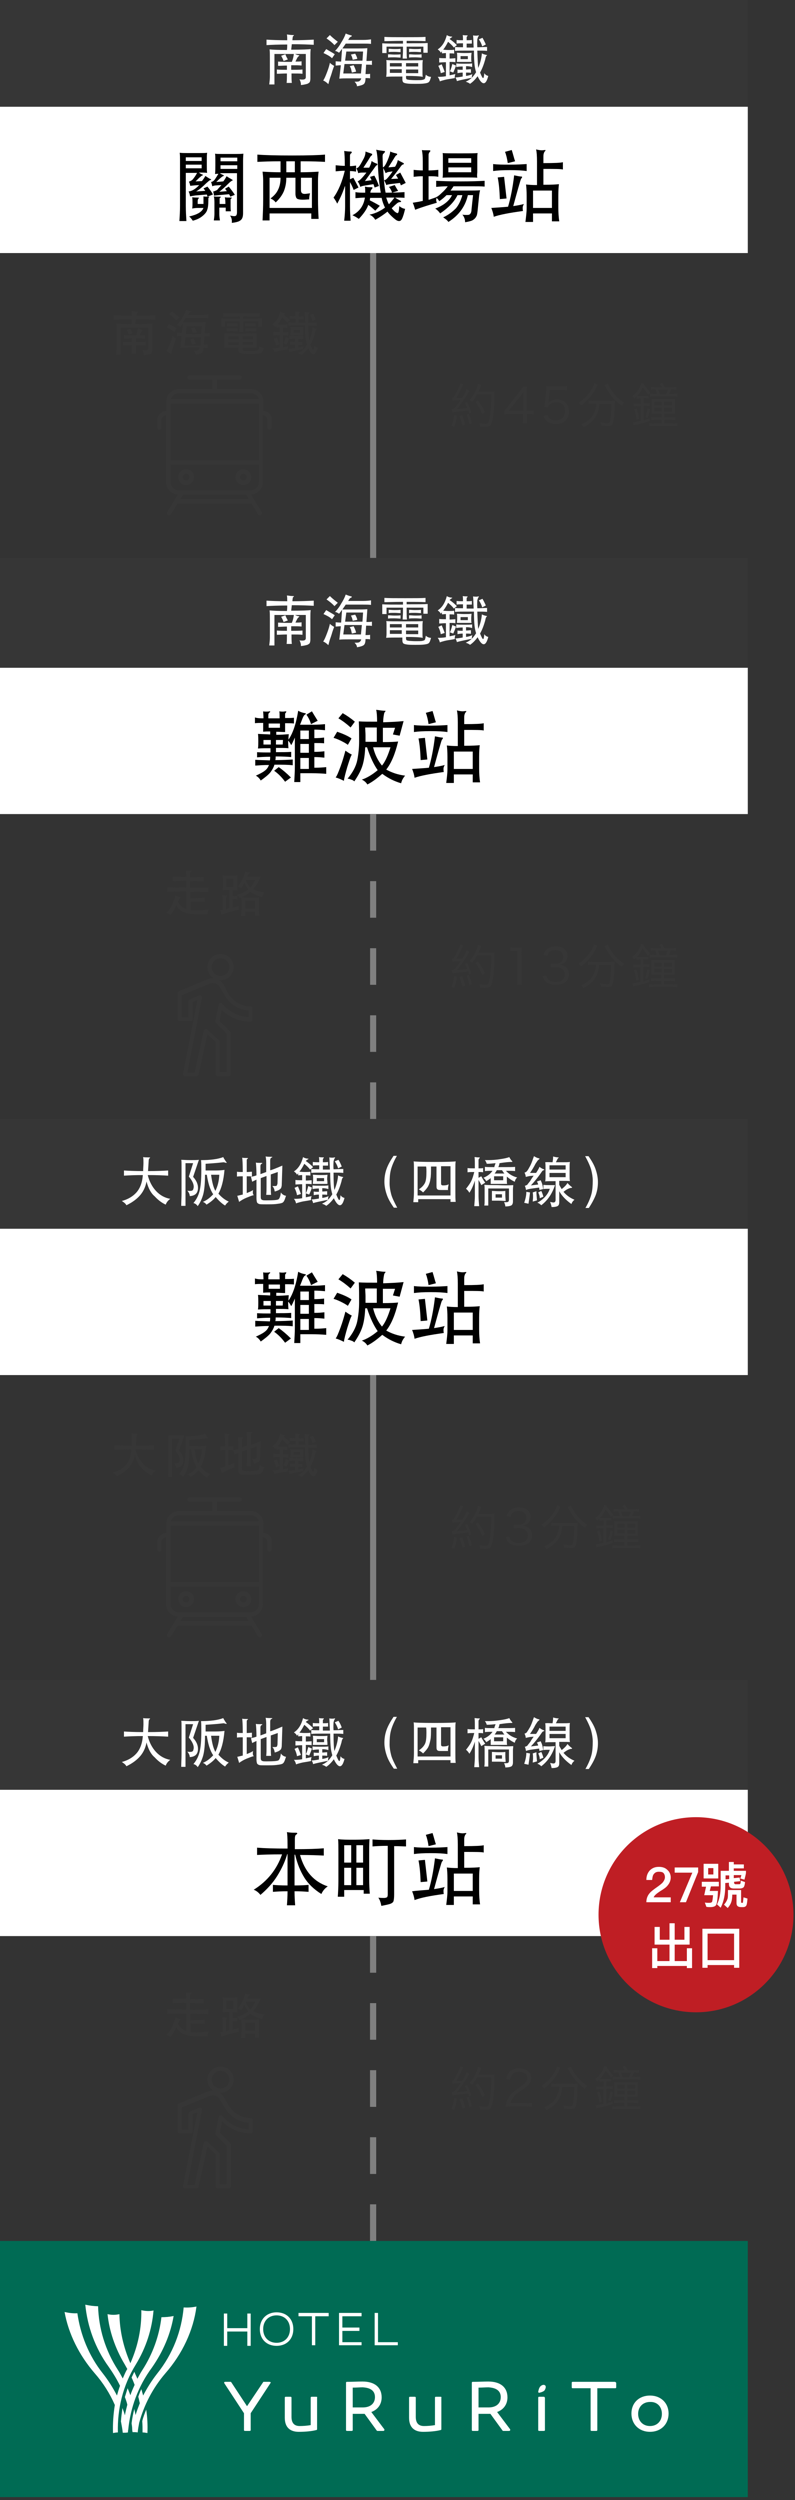 <?xml version="1.0" encoding="utf-8"?>
<!-- Generator: Adobe Illustrator 24.0.1, SVG Export Plug-In . SVG Version: 6.00 Build 0)  -->
<svg version="1.1" id="レイヤー_1" xmlns="http://www.w3.org/2000/svg" xmlns:xlink="http://www.w3.org/1999/xlink" x="0px"
	 y="0px" viewBox="0 0 261 820" style="enable-background:new 0 0 261 820;" xml:space="preserve">
<rect x="0" y="0" width="261" height="820" fill="#333333" stroke="none"/>
<style type="text/css">
	.st0{fill:#808080;}
	.st1{fill:#363636;}
	.st2{fill:#FFFFFF;}
	.st3{fill:#BF1E24;}
	.st4{fill:#006B54;}
</style>
<g>
	<rect x="121.5" y="635" class="st0" width="2" height="12"/>
	<rect x="121.5" y="657" class="st0" width="2" height="12"/>
	<rect x="121.5" y="679" class="st0" width="2" height="12"/>
	<rect x="121.5" y="701" class="st0" width="2" height="12"/>
	<rect x="121.5" y="723" class="st0" width="2" height="12"/>
</g>
<rect x="121.5" y="83" class="st0" width="2" height="100"/>
<rect x="121.5" y="451" class="st0" width="2" height="100"/>
<g>
	<g>
		<path class="st1" d="M44.8,103.6c2.5,0,4.5-0.1,6.2-0.2v1.5c-1.5-0.1-3.6-0.2-6.4-0.2l-0.2,1.6c3.2,0,5.1-0.1,5.7-0.2
			c-0.1,0.6-0.1,1.4-0.1,2.4v6.1c0,0.5-0.1,0.8-0.2,1.1c-0.1,0.2-0.3,0.4-0.7,0.5c-0.4,0.1-1,0.2-1.9,0.3c0-0.2,0-0.5-0.1-0.8
			s-0.2-0.6-0.3-0.9c0.4,0.1,0.7,0.1,0.9,0.1c0.7,0,1-0.2,1-0.7v-6.8h-9.1v8.9h-1.5c0.1-0.9,0.2-1.6,0.2-2.2v-5.6c0-1,0-1.8-0.1-2.4
			c0.8,0.1,2.5,0.2,5,0.2c0.1-0.6,0.1-1.1,0.1-1.6c-2.6,0-4.7,0.1-6,0.2v-1.5c1.4,0.1,3.4,0.1,6,0.2c0-0.6,0-1.2-0.1-1.6
			c0.6,0.1,1.2,0.2,1.9,0.2c0.1,0,0.2,0,0.2,0.1s0,0.1-0.1,0.2c-0.1,0.1-0.2,0.2-0.2,0.3C44.9,102.9,44.9,103.2,44.8,103.6z
			 M44.6,112.2c1.2,0,2.3,0,3.2-0.1v1.2c-0.7-0.1-1.8-0.1-3.2-0.1c0,1,0,2,0.1,2.8h-1.5c0.1-0.8,0.1-1.7,0.1-2.8
			c-1.3,0-2.2,0-2.9,0.1v-1.2c0.9,0.1,1.8,0.1,2.9,0.1V111c-1,0-1.9,0.1-2.6,0.1v-1.2c1.2,0.1,2.5,0.1,4,0.1
			c0.3-0.8,0.5-1.6,0.6-2.4c0.6,0.3,1.1,0.5,1.4,0.6c0.1,0,0.2,0.1,0.2,0.1c0,0-0.1,0.1-0.2,0.1c-0.1,0.1-0.2,0.2-0.3,0.4
			s-0.3,0.6-0.6,1.2c0.7,0,1.3,0,1.8-0.1v1.2c-0.6-0.1-1.6-0.1-3-0.1V112.2z M43.5,109.3l-1.2,0.4c-0.2-0.6-0.5-1.1-0.7-1.5l1.3-0.4
			C42.9,108.1,43.2,108.6,43.5,109.3z"/>
		<path class="st1" d="M57.8,111c-0.2,0.5-0.4,1.2-0.7,2.1c-0.3,0.9-0.5,1.5-0.6,1.8s-0.2,0.7-0.3,1.3c-0.5-0.5-1.1-0.8-1.5-1.1
			c0.3-0.5,0.7-1.3,1.2-2.5c0.4-1.2,0.7-2.1,0.8-2.6C56.9,110.5,57.3,110.8,57.8,111z M58,107.7l-0.8,1.2c-0.7-0.6-1.5-1.1-2.5-1.5
			l0.8-1.1C56.7,106.9,57.5,107.4,58,107.7z M58.9,104.1l-1,1c-0.6-0.7-1.4-1.4-2.4-2l1-1C57.3,102.8,58.1,103.5,58.9,104.1z
			 M60.1,106.1c-0.4,0.5-0.7,0.9-0.9,1.1c-0.4-0.3-0.7-0.5-1.2-0.5c0.6-0.6,1.2-1.4,1.8-2.4c0.6-1,1.1-1.9,1.3-2.7
			c0.6,0.3,1.2,0.5,1.6,0.5c0.1,0,0.2,0.1,0.2,0.1s-0.1,0.1-0.2,0.1s-0.3,0.1-0.4,0.2c-0.1,0.1-0.3,0.4-0.6,0.8h4.4
			c1,0,1.7-0.1,2.3-0.2v1.3c-0.6-0.1-1.4-0.1-2.3-0.1h-5.1c-0.3,0.4-0.6,0.9-1,1.4H64c1.4,0,2.6,0,3.5-0.1l-0.3,3.7
			c0.7,0,1.2,0,1.6-0.1v1.2c-0.4-0.1-1-0.1-1.7-0.1l-0.2,2.7c0.6,0,1,0,1.3-0.1v1.3c-0.4-0.1-0.8-0.1-1.4-0.1c0,0.9-0.2,1.5-0.6,1.7
			c-0.4,0.2-1,0.4-1.9,0.6c0-0.4-0.3-0.9-0.7-1.4c0.7,0,1.2,0,1.5-0.2s0.4-0.4,0.5-0.8h-3.8c-1,0-1.8,0-2.6,0.1l0.4-3.9
			c-0.6,0-1.1,0.1-1.5,0.1v-1.2c0.3,0,0.8,0.1,1.6,0.1L60.1,106.1z M66,110.6h-5.1l-0.3,2.8h5.2L66,110.6z M61,109.6h5l0.2-2.6h-4.9
			L61,109.6z M64.3,112.8L63,113c0-0.2-0.1-0.5-0.2-0.8c-0.1-0.4-0.3-0.7-0.4-0.9l1.2-0.3C63.9,111.8,64.1,112.4,64.3,112.8z
			 M64.6,109l-1.3,0.2c-0.1-0.5-0.3-1-0.6-1.5l1.2-0.3C64.2,108,64.5,108.5,64.6,109z"/>
		<path class="st1" d="M78.6,103.8c-2.5,0-4.3,0.1-5.3,0.1v-1.2c1.2,0.1,3.2,0.1,6,0.1c2.8,0,4.8,0,6-0.1v1.2
			c-1.4-0.1-3.2-0.1-5.5-0.1v0.7c3.1,0,5.1,0,6.2-0.1v2.8h-1.2v-1.8h-4.9v1.3c0,0.7,0,1.4,0,2.2h-1.3c0-0.7,0.1-1.4,0.1-2.2v-1.3
			h-4.8v1.8h-1.2v-2.8c1,0.1,3,0.1,6.1,0.1V103.8z M79.6,114v0.5c0,0.2,0,0.3,0.1,0.4s0.3,0.1,0.7,0.2c0.4,0,1,0,1.9,0
			c0.9,0,1.6,0,1.9-0.1c0.4-0.1,0.6-0.2,0.7-0.4c0.1-0.2,0.2-0.6,0.2-1.1c0.4,0.4,0.9,0.6,1.5,0.6c-0.2,0.7-0.4,1.2-0.6,1.5
			c-0.3,0.2-0.7,0.4-1.4,0.4c-0.7,0.1-1.5,0.1-2.5,0.1s-1.8,0-2.4-0.1c-0.6-0.1-1-0.2-1.2-0.4s-0.2-0.5-0.2-0.9V114
			c-2.4,0-4,0-4.7,0.1c0-0.3,0-0.6,0-1.1v-2.6c0-0.5,0-0.9,0-1.1c0.7,0.1,2.5,0.1,5.3,0.1s4.6,0,5.3-0.1c0,0.2,0,0.6,0,1.1v2.6
			c0,0.5,0,0.9,0,1.1C83.6,114.1,82.1,114,79.6,114z M78,108.7c-0.4,0-1-0.1-1.8-0.1s-1.4,0-1.8,0.1v-1c0.5,0,1.1,0,1.8,0
			c0.7,0,1.3,0,1.8,0V108.7z M78,107.1c-0.4,0-1-0.1-1.8-0.1c-0.8,0-1.3,0-1.7,0.1v-1c0.4,0,1,0,1.7,0s1.3,0,1.8,0V107.1z
			 M78.4,111.3v-1h-3.5v1H78.4z M78.4,113.2v-1h-3.5v1H78.4z M79.6,110.3v1h3.5v-1H79.6z M79.6,112.1v1h3.5v-1H79.6z M83.9,107.1
			c-0.4,0-1-0.1-1.8-0.1c-0.8,0-1.3,0-1.7,0.1v-1c0.4,0,1,0,1.7,0s1.3,0,1.8,0V107.1z M84.1,108.7c-0.4,0-1-0.1-1.8-0.1
			c-0.8,0-1.4,0-1.8,0.1v-1c0.5,0,1.1,0,1.8,0c0.7,0,1.3,0,1.8,0V108.7z"/>
		<path class="st1" d="M93.1,103.2c0.8,0.6,1.5,1.2,2.1,1.8l-0.9,0.8c-0.5-0.6-1-1.2-1.7-1.7c-0.3,0.7-0.8,1.5-1.4,2.3
			c0.3,0,0.8,0.1,1.5,0.1s1.2,0,1.6-0.1v1.2c-0.3-0.1-0.7-0.1-1.4-0.1v1.5c0.7,0,1.3,0,1.7-0.1v1.2c-0.4-0.1-1-0.1-1.7-0.1v3.9
			c0.8-0.1,1.4-0.3,1.7-0.4c-0.1,0.3-0.1,0.5-0.1,0.7c0,0.2,0,0.3,0,0.4c-1.4,0.2-2.3,0.4-3,0.5c-0.6,0.1-1.1,0.3-1.4,0.4
			c-0.1-0.5-0.3-0.9-0.7-1.3c0.6,0,1.4,0,2.4-0.2v-4.1c-0.9,0-1.5,0-2,0.1v-1.2c0.5,0.1,1.1,0.1,2,0.1v-1.5c-0.5,0-0.8,0-1.1,0.1
			v-0.6l-0.4,0.4c-0.2-0.4-0.5-0.7-0.9-1c1.3-0.8,2.1-2.1,2.6-4.1c0.4,0.2,0.8,0.4,1.4,0.5c0.1,0,0.2,0,0.2,0.1
			c0,0.1-0.1,0.1-0.2,0.2C93.4,103,93.3,103.1,93.1,103.2z M91.7,112.9l-1.1,0.4c-0.1-0.7-0.4-1.5-0.7-2.2l1-0.4
			C91.2,111.4,91.5,112.2,91.7,112.9z M94.9,111c-0.2,0.6-0.5,1.3-0.8,2l-1-0.4c0.3-0.7,0.6-1.4,0.7-2.1L94.9,111z M101.5,111.7
			c0.7-1.5,1-3,1.1-4.3c0.5,0.2,0.9,0.4,1.2,0.4c0.1,0,0.2,0.1,0.2,0.1s-0.1,0.1-0.2,0.2c-0.1,0.1-0.2,0.4-0.4,1.1
			c-0.3,1.3-0.8,2.6-1.5,3.9c0.4,1,0.7,1.6,0.9,1.6s0.3-0.5,0.4-1.4c0.3,0.4,0.7,0.7,1.1,0.8c-0.4,1.4-0.8,2.1-1.4,2.1
			s-1.1-0.7-1.7-2c-0.7,1-1.5,1.7-2.2,2.2c-0.3-0.2-0.7-0.4-1.2-0.6c0.8-0.4,1.4-0.8,1.8-1.2c0.4-0.4,0.8-0.9,1.2-1.6
			c-0.2-0.6-0.4-1.3-0.5-2.1c-0.1-0.8-0.2-2.2-0.2-4.2h-2.6c-1.1,0-2,0-2.8,0.1v-1.1c0.6,0.1,1.4,0.1,2.3,0.1v-1.2
			c-0.8,0-1.4,0-1.9,0v-1c0.5,0.1,1.2,0.1,1.9,0.1c0-0.7,0-1.2-0.1-1.5c0.5,0.1,0.9,0.1,1.3,0.1c0.1,0,0.2,0,0.2,0.1
			c0,0.1,0,0.1-0.1,0.2c-0.1,0.1-0.2,0.2-0.2,0.4v0.8c0.6,0,1.1,0,1.6-0.1v1c-0.2,0-0.8,0-1.6,0v1.2h2.1c-0.1-1.9-0.1-3.1-0.2-3.6
			c0.4,0.1,0.7,0.1,1,0.1l0.5,0c0.1,0,0.1,0,0.1,0.1s-0.1,0.1-0.2,0.3c-0.1,0.1-0.2,0.4-0.2,0.8c0,0.4-0.1,1.2,0,2.3
			c1.1,0,2.1,0,2.8-0.1v1.1c-0.6-0.1-1.5-0.1-2.8-0.1C101.3,109.3,101.4,111,101.5,111.7z M97.9,111.2v1c0.6,0,1-0.1,1.4-0.1v1.1
			c-0.4-0.1-0.8-0.1-1.4-0.1v0.9c0.7-0.1,1.3-0.3,1.8-0.5c-0.1,0.3-0.2,0.7-0.2,1c-2.1,0.4-3.6,0.7-4.4,1c-0.1-0.4-0.2-0.7-0.4-1.1
			c0.5,0,1.2-0.1,2.1-0.2V113c-0.6,0-1.1,0-1.6,0.1v-1.1c0.4,0.1,0.9,0.1,1.6,0.1v-1c-0.8,0-1.4,0.1-1.8,0.1v-1.1
			c0.6,0.1,1.3,0.1,2.3,0.1s1.7,0,2.3-0.1v1.1C99.2,111.3,98.7,111.2,97.9,111.2z M99.5,110c-0.7,0-1.4,0-2.1,0c-0.8,0-1.5,0-2.1,0
			c0-0.3,0.1-0.8,0.1-1.4c0-0.6,0-1-0.1-1.3c0.5,0,1.2,0,2.1,0c0.9,0,1.6,0,2.1,0c0,0.3,0,0.8,0,1.3S99.5,109.6,99.5,110z
			 M98.5,109.1v-0.9h-2.1v0.9H98.5z M103.7,104.8l-1.1,0.5c-0.2-0.7-0.5-1.4-0.9-2l1.1-0.4C103.1,103.6,103.4,104.2,103.7,104.8z"/>
	</g>
</g>
<g>
	<g>
		<path class="st1" d="M150,136.3c-0.2,1.7-0.4,2.5-0.9,3.7l-0.9-0.4c0.5-1,0.7-1.9,0.9-3.5L150,136.3z M154,135.6
			c-0.2-0.7-0.2-0.8-0.3-1c-1.2,0.2-2,0.3-2.5,0.3c-1.5,0.2-1.8,0.2-2.6,0.4l-0.3-1.1c0.8-0.1,1.2-0.4,2.9-3
			c-1.6,0.1-2.1,0.1-2.6,0.2l-0.2-0.9c0.4-0.1,0.5-0.2,0.9-0.8c0.5-0.9,1.1-2,1.9-4l0.9,0.4c-0.3,0.5-0.3,0.5-1,2
			c-0.1,0.2-0.5,1-1.3,2.4l1.9,0c0.8-1.1,1.2-2,1.5-2.9l0.9,0.6c0,0.1,0,0.1-0.3,0.4c0,0-0.1,0.2-0.3,0.6c-0.6,1.1-2.6,3.9-3.5,5
			c2.2-0.2,2.8-0.3,3.4-0.4l-0.1-0.2c-0.1-0.4-0.3-0.7-0.7-1.4l0.8-0.3c0.5,1.1,0.8,1.8,1.3,3.4L154,135.6z M151.7,136.2
			c0.3,0.7,0.5,1.1,0.6,1.6c0.3,1,0.3,1,0.4,1.5l-0.9,0.3c-0.1-0.5-0.1-0.5-0.5-1.7c-0.2-0.8-0.3-0.9-0.5-1.4L151.7,136.2z
			 M153.9,135.7c0.7,1.8,0.8,2.1,1,3.1l-0.8,0.4c-0.2-1.2-0.5-2.1-0.9-3.2L153.9,135.7z M156.6,129.3c-0.5,1-1,1.7-1.6,2.5
			c-0.3-0.3-0.5-0.4-0.8-0.6c0.7-0.8,1.3-1.7,1.8-2.7c0.5-1.2,0.8-1.9,0.9-2.6l1.1,0.3c-0.1,0.3-0.1,0.3-0.4,1.1
			c-0.2,0.4-0.2,0.4-0.5,1.2h4c0.7,0,1,0,1.3-0.1c-0.1,0.5-0.1,0.5-0.1,2.5c0,2.5-0.3,5.7-0.7,7.2c-0.4,1.6-0.8,1.9-2.3,1.9
			c-0.5,0-1,0-1.7-0.1c0-0.4-0.1-0.7-0.3-1.1c0.9,0.1,1.5,0.2,2.1,0.2c0.8,0,0.9-0.2,1.2-1.2c0.4-1.8,0.7-4.9,0.7-8.4H156.6z
			 M158.3,135.8c-0.7-1.8-1.2-2.5-2.2-4l0.8-0.5c1,1.4,1.5,2.2,2.3,3.9L158.3,135.8z"/>
		<path class="st1" d="M165.6,134.7c0.3-0.4,0.7-0.8,1-1.2l4-5.1c0.5-0.7,0.8-1.1,1.2-1.6h1.2c-0.1,0.9-0.1,1.4-0.1,2.7v5.2h0.6
			c0.7,0,1.1,0,1.7-0.1v1.3c-0.6-0.1-1-0.1-1.7-0.1H173v1.4c0,0.8,0,1.1,0.1,1.7h-1.5c0.1-0.6,0.1-1,0.1-1.7v-1.4h-4.3
			c-0.9,0-1.4,0-1.9,0.1V134.7z M171.8,130.7c0-0.8,0-1.4,0.1-2.2c-0.3,0.5-0.7,1-1.2,1.6l-3.7,4.6h4.8V130.7z"/>
		<path class="st1" d="M180.1,131.4c0,0.3,0,0.3-0.1,0.7c0.8-0.7,1.7-1.1,2.8-1.1c1.2,0,2.2,0.4,2.9,1.1c0.7,0.7,1.1,1.6,1.1,2.8
			c0,2.6-1.7,4.2-4.3,4.2c-1.2,0-2.3-0.4-3.1-1.1c-0.4-0.4-0.6-0.7-1-1.5l1.3-0.4c0.2,0.4,0.3,0.7,0.5,0.9c0.5,0.6,1.3,0.9,2.3,0.9
			c1.8,0,3-1.2,3-3.1c0-1.8-1.1-2.9-2.8-2.9c-0.8,0-1.5,0.2-2.1,0.7c-0.4,0.3-0.6,0.5-0.7,1l-1.2-0.1c0.1-0.6,0.2-1,0.2-1.6l0.4-3.6
			c0-0.5,0-0.7,0-1c0-0.2,0-0.3,0-0.7c0.5,0.1,0.8,0.1,1.7,0.1h3.3c0.9,0,1.2,0,1.9-0.1v1.4c-0.6-0.1-1.1-0.1-1.9-0.1h-3.8
			L180.1,131.4z"/>
		<path class="st1" d="M196.2,126.2c-0.1,0.2-0.2,0.3-0.4,0.8c-1.2,2.5-2.8,4.3-5,6c-0.2-0.3-0.4-0.6-0.8-0.9
			c1.9-1.3,3.3-2.8,4.4-4.7c0.4-0.7,0.6-1.2,0.7-1.7L196.2,126.2z M196.8,132.4c-0.1,1.7-0.5,3-1.2,4.2c-0.8,1.4-2.1,2.5-4,3.5
			c-0.2-0.4-0.4-0.6-0.7-0.9c2-1,3.3-2,4-3.5c0.5-1,0.8-1.9,0.9-3.3h-1c-0.6,0-1.2,0-1.6,0.1v-1.1c0.5,0.1,1,0.1,1.7,0.1h5.3
			c0.7,0,1.2,0,1.7-0.1c0,0.3,0,0.4-0.1,1.1c0,3.1-0.3,5.8-0.7,6.6c-0.3,0.5-0.6,0.6-1.6,0.6c-0.6,0-1.1,0-2.1-0.1
			c0-0.4-0.1-0.7-0.3-1.1c0.9,0.2,1.6,0.3,2.3,0.3c0.5,0,0.7-0.1,0.8-0.4c0.3-1,0.5-3.1,0.5-5.9H196.8z M199.6,125.8
			c0.1,0.4,0.3,0.7,0.6,1.3c1.2,2.1,2.5,3.5,4.7,5c-0.3,0.3-0.5,0.6-0.8,1c-2.5-1.9-3.9-3.5-5.4-6.4c-0.1-0.1-0.2-0.3-0.3-0.4
			L199.6,125.8z"/>
		<path class="st1" d="M210.4,133.2h-1.1c-0.6,0-0.9,0-1.3,0.1v-1c0.4,0.1,0.7,0.1,1.3,0.1h1.1v-1.7h-0.5c-0.4,0-0.6,0-0.9,0.1v-0.8
			c-0.4,0.4-0.5,0.5-0.8,0.7c-0.2-0.4-0.2-0.4-0.6-0.8c0.9-0.7,1.3-1.1,1.8-1.8c0.5-0.7,0.9-1.6,1.2-2.5l0.9,0.3l-0.1,0.3
			c0.3,0.3,0.3,0.3,0.8,1c0.4,0.4,0.7,0.8,1.3,1.6l-0.7,0.7c-0.7-1.1-0.8-1.2-1.8-2.4c-0.5,1.1-1,1.9-1.9,2.8c0.2,0,0.4,0,0.8,0h2.1
			c0.4,0,0.6,0,0.9-0.1v0.9c-0.2,0-0.5-0.1-0.9-0.1h-0.7v1.7h0.8c0.6,0,0.9,0,1.2-0.1v1c-0.4,0-0.7-0.1-1.2-0.1h-0.8v4.8
			c0.6-0.2,1-0.3,2-0.7l0,0.9c-1.5,0.5-2.9,0.9-4.4,1.2c-0.5,0.1-0.6,0.1-0.9,0.2l-0.2-1c0.4,0,1.3-0.2,2.5-0.5V133.2z M209,137.6
			c-0.2-1.4-0.4-2.2-0.8-3.4l0.8-0.2c0.4,1.1,0.5,1.6,0.8,3.4L209,137.6z M211.9,136.8c0.4-1,0.5-1.6,0.7-2.9l0.8,0.3
			c-0.2,1.2-0.4,1.9-0.8,2.9L211.9,136.8z M215.4,135.7c-0.7,0-1.2,0-1.5,0c0-0.4,0-0.7,0-1.5v-1.9c0-0.8,0-1,0-1.4
			c0.3,0,0.8,0,1.5,0h4.7c0.7,0,1.1,0,1.5,0c0,0.3,0,0.6,0,1.4v1.9c0,0.8,0,1.1,0,1.5c-0.4,0-0.8,0-1.5,0h-2v1.2h2
			c0.8,0,1.2,0,1.6-0.1v1c-0.6,0-1.1-0.1-1.6-0.1h-2v1.2h2.7c0.8,0,1.2,0,1.6-0.1v1c-0.4-0.1-1-0.1-1.7-0.1h-5.9
			c-0.7,0-1.2,0-1.6,0.1v-1c0.4,0.1,0.9,0.1,1.6,0.1h2.4v-1.2h-1.8c-0.6,0-1.1,0-1.6,0.1v-1c0.3,0.1,0.8,0.1,1.6,0.1h1.8v-1.2H215.4
			z M220.4,127c0.6,0,1.1,0,1.6-0.1v0.9c-0.5,0-0.9-0.1-1.5-0.1h-0.2c-0.1,0.5-0.4,1.1-0.6,1.5h1.1c0.8,0,1.2,0,1.6-0.1v1
			c-0.5-0.1-0.9-0.1-1.6-0.1h-5.9c-0.7,0-1.1,0-1.5,0.1v-1c0.3,0.1,0.8,0.1,1.5,0.1h0.8c-0.1-0.4-0.3-1-0.5-1.5h0
			c-0.6,0-1,0-1.5,0.1v-0.9c0.4,0,1,0.1,1.6,0.1h2c-0.4-0.7-0.4-0.7-0.7-1l0.7-0.5c0.4,0.4,0.6,0.9,0.9,1.5H220.4z M214.8,131.8v1.2
			h2.4v-1.2H214.8z M214.8,133.7v1.2h2.4v-1.2H214.8z M216.1,127.8c0.1,0.4,0.4,1,0.5,1.5h2.1c0.2-0.5,0.4-1,0.6-1.5H216.1z
			 M218,133h2.6v-1.2H218V133z M218,135h2.6v-1.2H218V135z"/>
	</g>
</g>
<g>
	<g>
		<path class="st1" d="M62.6,294.6c2.2,0,3.7-0.1,4.6-0.2v1.4c-0.8-0.1-2.3-0.1-4.6-0.1v2.8c0.5,0.1,1.1,0.1,1.9,0.1
			c0.8,0,2.1-0.1,4-0.3c-0.2,0.4-0.3,1-0.4,1.6c-0.7,0-1.4,0-2.1,0c-1.9,0-3.3-0.1-4.3-0.3c-0.9-0.2-1.7-0.5-2.3-0.9
			c-0.6-0.4-1.1-1-1.5-1.8c-0.6,1.3-1.3,2.4-1.9,3.2c-0.5-0.4-0.9-0.6-1.4-0.7c0.6-0.5,1.2-1.2,1.7-2.3c0.5-1,1-2.2,1.3-3.4
			c0.7,0.3,1.2,0.5,1.5,0.5c0.1,0,0.2,0.1,0.2,0.1c0,0,0,0.1-0.1,0.1c-0.1,0.1-0.4,0.5-0.8,1.4c0.7,1.2,1.6,2,2.8,2.3v-5.7
			c-2.7,0-4.8,0-6.3,0.1v-1.5c1.5,0.1,3.5,0.1,6.2,0.1v-2.2c-1.7,0-3.2,0.1-4.4,0.1v-1.5c1.2,0.1,2.6,0.1,4.4,0.1c0-1,0-1.7-0.1-2.1
			c0.4,0.1,0.8,0.1,1.2,0.1l0.5,0c0.2,0,0.2,0,0.2,0.1c0,0-0.1,0.1-0.2,0.2c-0.2,0.1-0.3,0.3-0.3,0.6v1.2c1.9,0,3.4,0,4.5-0.1v1.5
			c-0.9-0.1-2.4-0.1-4.5-0.1v2.2c2.6,0,4.6-0.1,6-0.1v1.5c-1.4-0.1-3.4-0.1-5.9-0.1V294.6z"/>
		<path class="st1" d="M75.3,297.9v-6c-0.8,0-1.6,0-2.2,0.1c0.1-0.8,0.1-1.7,0.1-2.6c0-1,0-1.8-0.1-2.3c0.6,0.1,1.4,0.1,2.4,0.1
			s1.8,0,2.5-0.1c-0.1,0.7-0.1,1.5-0.1,2.5s0,1.8,0.1,2.5c-0.4-0.1-0.9-0.1-1.6-0.1v1.9c0.7,0,1.1,0,1.5-0.1v1.2
			c-0.2-0.1-0.7-0.1-1.5-0.1v2.8c0.8-0.2,1.5-0.4,2-0.6c0,0.2-0.1,0.5-0.1,0.7s0,0.4,0,0.6c-1,0.2-2,0.5-3.2,0.8
			c-1.2,0.4-2,0.6-2.4,0.9c-0.1-0.5-0.2-1-0.4-1.6c0.2,0,0.4,0,0.8-0.1v-2.8c0-0.8,0-1.5-0.1-2c0.4,0.1,0.9,0.1,1.4,0.1
			c0.1,0,0.2,0,0.2,0.1c0,0.1,0,0.1-0.1,0.2c-0.1,0.1-0.2,0.1-0.2,0.3c-0.1,0.1-0.1,0.2-0.1,0.3v3.7C74.6,298,75,298,75.3,297.9z
			 M74.3,288.2v2.7h2.3v-2.7H74.3z M82.2,292.5c-0.9,0.7-1.8,1.3-2.8,1.8c0.7,0.1,1.7,0.1,3.1,0.1s2.3,0,2.6-0.1
			c-0.1,0.3-0.1,0.7-0.1,1.3v2.7c0,0.7,0,1.4,0.1,2h-1.4V299h-3.2v1.4h-1.4c0.1-0.7,0.2-1.4,0.2-2v-2.9c0-0.3,0-0.7-0.1-1.2
			c-0.2,0.1-0.3,0.2-0.5,0.2c-0.3-0.4-0.6-0.7-0.9-1c1.3-0.3,2.5-0.9,3.7-1.8c-0.5-0.6-0.9-1.3-1.3-2.2c-0.3,0.7-0.7,1.3-1,1.8
			c-0.3-0.2-0.7-0.4-1.1-0.5c0.5-0.7,1-1.5,1.5-2.4c0.4-0.9,0.7-1.7,0.9-2.5c0.5,0.1,0.9,0.2,1.2,0.2c0.3,0,0.4,0.1,0.4,0.1
			c0,0.1-0.1,0.1-0.2,0.2c-0.3,0.2-0.5,0.6-0.8,1.1h4.5c-0.6,1.6-1.5,3-2.5,4.1c0.9,0.5,2.1,0.9,3.7,1.1c-0.3,0.5-0.6,1-0.8,1.5
			C84.4,293.9,83.2,293.2,82.2,292.5z M80.5,298h3.2v-2.6h-3.2V298z M82.2,291.1c0.6-0.7,1.1-1.5,1.6-2.5h-3.2
			C81.1,289.7,81.6,290.5,82.2,291.1z"/>
	</g>
</g>
<g>
	<g>
		<path class="st1" d="M150,320.3c-0.2,1.7-0.4,2.5-0.9,3.7l-0.9-0.4c0.5-1,0.7-1.9,0.9-3.5L150,320.3z M154,319.6
			c-0.2-0.7-0.2-0.8-0.3-1c-1.2,0.2-2,0.3-2.5,0.3c-1.5,0.2-1.8,0.2-2.6,0.4l-0.3-1.1c0.8-0.1,1.2-0.4,2.9-3
			c-1.6,0.1-2.1,0.1-2.6,0.2l-0.2-0.9c0.4-0.1,0.5-0.2,0.9-0.8c0.5-0.9,1.1-2,1.9-4l0.9,0.4c-0.3,0.5-0.3,0.5-1,2
			c-0.1,0.2-0.5,1-1.3,2.4l1.9,0c0.8-1.1,1.2-2,1.5-2.9l0.9,0.6c0,0.1,0,0.1-0.3,0.4c0,0-0.1,0.2-0.3,0.6c-0.6,1.1-2.6,3.9-3.5,5
			c2.2-0.2,2.8-0.3,3.4-0.4l-0.1-0.2c-0.1-0.4-0.3-0.7-0.7-1.4l0.8-0.3c0.5,1.1,0.8,1.8,1.3,3.4L154,319.6z M151.7,320.2
			c0.3,0.7,0.5,1.1,0.6,1.6c0.3,1,0.3,1,0.4,1.5l-0.9,0.3c-0.1-0.5-0.1-0.5-0.5-1.7c-0.2-0.8-0.3-0.9-0.5-1.4L151.7,320.2z
			 M153.9,319.7c0.7,1.8,0.8,2.1,1,3.1l-0.8,0.4c-0.2-1.2-0.5-2.1-0.9-3.2L153.9,319.7z M156.6,313.3c-0.5,1-1,1.7-1.6,2.5
			c-0.3-0.3-0.5-0.4-0.8-0.6c0.7-0.8,1.3-1.7,1.8-2.7c0.5-1.2,0.8-1.9,0.9-2.6l1.1,0.3c-0.1,0.3-0.1,0.3-0.4,1.1
			c-0.2,0.4-0.2,0.4-0.5,1.2h4c0.7,0,1,0,1.3-0.1c-0.1,0.5-0.1,0.5-0.1,2.5c0,2.5-0.3,5.7-0.7,7.2c-0.4,1.6-0.8,1.9-2.3,1.9
			c-0.5,0-1,0-1.7-0.1c0-0.4-0.1-0.7-0.3-1.1c0.9,0.1,1.5,0.2,2.1,0.2c0.8,0,0.9-0.2,1.2-1.2c0.4-1.8,0.7-4.9,0.7-8.4H156.6z
			 M158.3,319.8c-0.7-1.8-1.2-2.5-2.2-4l0.8-0.5c1,1.4,1.5,2.2,2.3,3.9L158.3,319.8z"/>
		<path class="st1" d="M167.7,310.7c0.4,0.1,0.7,0.1,1.3,0.1h1c0.5,0,0.8,0,1.3-0.1c-0.1,1-0.1,1.8-0.1,2.7v7.8c0,0.8,0,1.2,0.1,1.8
			h-1.5c0.1-0.6,0.1-1.1,0.1-1.8v-9.3h-0.9c-0.5,0-0.9,0-1.4,0.1V310.7z"/>
		<path class="st1" d="M179.3,320c0.3,0.8,0.5,1.2,1,1.5c0.5,0.4,1.2,0.6,2.1,0.6c1.9,0,3-1,3-2.5c0-1.6-1.1-2.4-3.3-2.4
			c-0.4,0-0.8,0-1.3,0.1V316c0.4,0.1,0.8,0.1,1.2,0.1c1.1,0,1.8-0.2,2.3-0.7c0.4-0.4,0.6-1,0.6-1.6c0-1.4-1-2.2-2.6-2.2
			c-1,0-1.7,0.3-2.1,0.8c-0.2,0.3-0.3,0.5-0.5,1.1l-1.3-0.3c0.3-0.8,0.5-1.2,0.9-1.6c0.7-0.8,1.8-1.2,3.2-1.2c2.3,0,3.8,1.2,3.8,3.1
			c0,1-0.4,1.8-1.1,2.3c-0.4,0.3-0.8,0.4-1.5,0.6c0.9,0.1,1.4,0.3,2,0.7c0.7,0.5,1.1,1.4,1.1,2.4c0,2.2-1.7,3.5-4.3,3.5
			c-1.6,0-2.8-0.4-3.6-1.3c-0.3-0.4-0.5-0.7-0.8-1.6L179.3,320z"/>
		<path class="st1" d="M196.1,310.2c-0.1,0.2-0.2,0.3-0.4,0.8c-1.2,2.5-2.8,4.3-5,6c-0.2-0.3-0.4-0.6-0.8-0.9
			c1.9-1.3,3.3-2.8,4.4-4.7c0.4-0.7,0.6-1.2,0.7-1.7L196.1,310.2z M196.7,316.4c-0.1,1.7-0.5,3-1.2,4.2c-0.8,1.4-2.1,2.5-4,3.5
			c-0.2-0.4-0.4-0.6-0.7-0.9c2-1,3.3-2,4-3.5c0.5-1,0.8-1.9,0.9-3.3h-1c-0.6,0-1.2,0-1.6,0.1v-1.1c0.5,0.1,1,0.1,1.7,0.1h5.3
			c0.7,0,1.2,0,1.7-0.1c0,0.3,0,0.4-0.1,1.1c0,3.1-0.3,5.8-0.7,6.6c-0.3,0.5-0.6,0.6-1.6,0.6c-0.6,0-1.1,0-2.1-0.1
			c0-0.4-0.1-0.7-0.3-1.1c0.9,0.2,1.6,0.3,2.3,0.3c0.5,0,0.7-0.1,0.8-0.4c0.3-1,0.5-3.1,0.5-5.9H196.7z M199.6,309.8
			c0.1,0.4,0.3,0.7,0.6,1.3c1.2,2.1,2.5,3.5,4.7,5c-0.3,0.3-0.5,0.6-0.8,1c-2.5-1.9-3.9-3.5-5.4-6.4c-0.1-0.1-0.2-0.3-0.3-0.4
			L199.6,309.8z"/>
		<path class="st1" d="M210.3,317.2h-1.1c-0.6,0-0.9,0-1.3,0.1v-1c0.4,0.1,0.7,0.1,1.3,0.1h1.1v-1.7h-0.5c-0.4,0-0.6,0-0.9,0.1v-0.8
			c-0.4,0.4-0.5,0.5-0.8,0.7c-0.2-0.4-0.2-0.4-0.6-0.8c0.9-0.7,1.3-1.1,1.8-1.8c0.5-0.7,0.9-1.6,1.2-2.5l0.9,0.3l-0.1,0.3
			c0.3,0.3,0.3,0.3,0.8,1c0.4,0.4,0.7,0.8,1.3,1.6l-0.7,0.7c-0.7-1.1-0.8-1.2-1.8-2.4c-0.5,1.1-1,1.9-1.9,2.8c0.2,0,0.4,0,0.8,0h2.1
			c0.4,0,0.6,0,0.9-0.1v0.9c-0.2,0-0.5-0.1-0.9-0.1h-0.7v1.7h0.8c0.6,0,0.9,0,1.2-0.1v1c-0.4,0-0.7-0.1-1.2-0.1h-0.8v4.8
			c0.6-0.2,1-0.3,2-0.7l0,0.9c-1.5,0.5-2.9,0.9-4.4,1.2c-0.5,0.1-0.6,0.1-0.9,0.2l-0.2-1c0.4,0,1.3-0.2,2.5-0.5V317.2z M208.9,321.6
			c-0.2-1.4-0.4-2.2-0.8-3.4l0.8-0.2c0.4,1.1,0.5,1.6,0.8,3.4L208.9,321.6z M211.8,320.8c0.4-1,0.5-1.6,0.7-2.9l0.8,0.3
			c-0.2,1.2-0.4,1.9-0.8,2.9L211.8,320.8z M215.3,319.7c-0.7,0-1.2,0-1.5,0c0-0.4,0-0.7,0-1.5v-1.9c0-0.8,0-1,0-1.4
			c0.3,0,0.8,0,1.5,0h4.7c0.7,0,1.1,0,1.5,0c0,0.3,0,0.6,0,1.4v1.9c0,0.8,0,1.1,0,1.5c-0.4,0-0.8,0-1.5,0h-2v1.2h2
			c0.8,0,1.2,0,1.6-0.1v1c-0.6,0-1.1-0.1-1.6-0.1h-2v1.2h2.7c0.8,0,1.2,0,1.6-0.1v1c-0.4-0.1-1-0.1-1.7-0.1h-5.9
			c-0.7,0-1.2,0-1.6,0.1v-1c0.4,0.1,0.9,0.1,1.6,0.1h2.4v-1.2h-1.8c-0.6,0-1.1,0-1.6,0.1v-1c0.3,0.1,0.8,0.1,1.6,0.1h1.8v-1.2H215.3
			z M220.3,311c0.6,0,1.1,0,1.6-0.1v0.9c-0.5,0-0.9-0.1-1.5-0.1h-0.2c-0.1,0.5-0.4,1.1-0.6,1.5h1.1c0.8,0,1.2,0,1.6-0.1v1
			c-0.5-0.1-0.9-0.1-1.6-0.1h-5.9c-0.7,0-1.1,0-1.5,0.1v-1c0.3,0.1,0.8,0.1,1.5,0.1h0.8c-0.1-0.4-0.3-1-0.5-1.5h0
			c-0.6,0-1,0-1.5,0.1v-0.9c0.4,0,1,0.1,1.6,0.1h2c-0.4-0.7-0.4-0.7-0.7-1l0.7-0.5c0.4,0.4,0.6,0.9,0.9,1.5H220.3z M214.8,315.8v1.2
			h2.4v-1.2H214.8z M214.8,317.7v1.2h2.4v-1.2H214.8z M216,311.8c0.1,0.4,0.4,1,0.5,1.5h2.1c0.2-0.5,0.4-1,0.6-1.5H216z M218,317
			h2.6v-1.2H218V317z M218,319h2.6v-1.2H218V319z"/>
	</g>
</g>
<g>
	<g>
		<path class="st1" d="M44.3,477.2c-0.3,1.5-0.9,2.8-1.8,3.9c-0.9,1.1-2.2,2.1-4.1,3.1c-0.3-0.5-0.8-0.9-1.4-1.2
			c1.7-0.4,3.1-1.2,4.2-2.4c1.1-1.1,1.8-2.9,1.9-5.2c-2.3,0-4.2,0.1-5.5,0.1V474c1.3,0.1,3.1,0.1,5.6,0.2c0-0.9,0.1-1.7,0.1-2.3
			c0-0.7,0-1.3-0.1-1.8c0.4,0.1,0.8,0.1,1.1,0.1c0.6,0,0.9,0,0.9,0.1c0,0,0,0.1-0.1,0.2c-0.2,0.1-0.3,0.4-0.3,0.9l-0.2,2.8
			c2.6,0,4.6-0.1,5.9-0.2v1.5c-1.4-0.1-3.4-0.1-6-0.1c0.4,1.8,1.2,3.3,2.4,4.6c1.2,1.3,2.6,2.1,4.2,2.3c-0.6,0.4-1,1-1.3,1.7
			c-1.1-0.6-2.2-1.4-3.2-2.4C45.5,480.6,44.8,479.1,44.3,477.2z"/>
		<path class="st1" d="M56.5,472v12.4h-1.3c0-1.2,0.1-2.4,0.1-3.7v-8.3c0-0.7,0-1.2,0-1.6c0.6,0,1.5,0,2.6,0s2,0,2.6,0l-1.7,5
			c1,1,1.4,2.1,1.4,3.2c0,1.5-0.8,2.3-2.4,2.4c0-0.5-0.2-1-0.7-1.6c0.3,0.1,0.6,0.1,0.8,0.1c0.4,0,0.7-0.1,0.9-0.3
			c0.1-0.2,0.2-0.5,0.2-0.9c0-0.8-0.5-1.7-1.4-2.9l1.3-3.9H56.5z M62.7,475.3h-0.5c0,2.6-0.2,4.5-0.5,5.7c-0.3,1.3-0.9,2.4-1.6,3.4
			c-0.3-0.5-0.7-0.8-1.3-0.9c0.8-0.9,1.4-2.1,1.7-3.4c0.3-1.4,0.5-3.4,0.5-6c0-1.3,0-2.3-0.1-3c2.7,0,4.9-0.3,6.5-0.9
			c0.1,0.3,0.2,0.5,0.4,0.8c0.2,0.3,0.3,0.4,0.4,0.5c0.1,0.1,0.1,0.2,0.1,0.2c0,0.1,0,0.1-0.1,0.1c-0.1,0-0.2,0-0.3,0
			c-0.1,0-0.3,0-0.5,0c-0.2,0-0.7,0.1-1.7,0.2c-0.9,0.1-2.1,0.2-3.6,0.3v2H65c1.2,0,2.1,0,2.7-0.1c-0.3,3.1-0.9,5.4-1.8,6.9
			c0.6,0.7,1.1,1.2,1.5,1.5c0.4,0.3,0.9,0.6,1.6,0.9c-0.4,0.3-0.8,0.7-1,1.2c-0.9-0.5-1.8-1.3-2.8-2.5c-0.7,0.8-1.5,1.5-2.6,2.2
			c-0.2-0.3-0.5-0.6-1.1-0.8c1.1-0.4,2.1-1.2,3-2.3C63.6,479.5,63,477.6,62.7,475.3z M63.9,475.3c0.2,2,0.6,3.6,1.2,4.7
			c0.7-1.4,1.1-3,1.2-4.7H63.9z"/>
		<path class="st1" d="M75.1,480.6c0.7-0.3,1.3-0.5,1.9-0.8c-0.1,0.3-0.1,0.5-0.1,0.8c0,0.2,0.1,0.5,0.2,0.7c-0.5,0.1-1.2,0.3-2,0.7
			c-0.9,0.4-1.6,0.8-2.3,1.2c-0.2-0.7-0.3-1.3-0.5-1.8c0.6-0.1,1.1-0.2,1.6-0.4v-5.4c-0.6,0-1.1,0-1.6,0.1v-1.4
			c0.4,0.1,0.9,0.1,1.6,0.1c0-2.4-0.1-3.8-0.2-4.2c0.4,0.1,0.9,0.1,1.5,0.1c0.1,0,0.2,0,0.2,0.1s-0.1,0.1-0.2,0.2
			c-0.1,0.1-0.2,0.2-0.2,0.4v3.4c0.7,0,1.2-0.1,1.6-0.1v1.4c-0.4-0.1-0.9-0.1-1.6-0.1V480.6z M82.2,474c1.6-0.6,2.7-1,3.4-1.4
			l-0.2,5.6c0,0.4-0.1,0.7-0.2,0.9s-0.3,0.4-0.5,0.5s-0.7,0.3-1.3,0.5c-0.1-0.6-0.3-1.1-0.7-1.6c0.2,0,0.5,0,0.7,0s0.4,0,0.6-0.1
			s0.2-0.3,0.2-0.6l0.1-3.4l-2,0.7v3.7c0,0.7,0,1.4,0.1,2.2h-1.4c0.1-0.9,0.1-1.6,0.1-2.2v-3.3l-1.7,0.6v5.2c0,0.4,0,0.7,0.1,0.8
			c0.1,0.2,0.2,0.3,0.4,0.3s0.6,0.1,1.1,0.1c2.1,0,3.4-0.1,3.7-0.3c0.3-0.2,0.5-0.9,0.6-1.9c0.4,0.5,0.8,0.9,1.5,0.9
			c-0.3,0.8-0.5,1.3-0.7,1.6c-0.2,0.3-0.4,0.5-0.7,0.6c-0.3,0.1-0.8,0.2-1.6,0.2c-0.8,0.1-1.7,0.1-2.8,0.1s-1.7,0-2-0.1
			s-0.5-0.2-0.6-0.5c-0.1-0.2-0.2-0.6-0.2-1.2v-5.4c-0.6,0.2-1,0.4-1.2,0.6l-0.4-1.4c0.3-0.1,0.9-0.2,1.6-0.5c0-1.7,0-2.9-0.1-3.8
			c0.3,0.1,0.7,0.1,1,0.1l0.6,0c0.2,0,0.2,0,0.2,0.1s-0.1,0.1-0.2,0.2c-0.1,0-0.2,0.1-0.2,0.2c-0.1,0.1-0.1,0.2-0.1,0.3v2.4l1.7-0.6
			v-2.6c0-0.9-0.1-1.5-0.2-1.9c0.6,0.1,1,0.1,1.4,0.1c0.4,0,0.6,0,0.6,0.1c0,0.1-0.1,0.1-0.2,0.2c-0.2,0.1-0.3,0.4-0.3,0.9V474z"/>
		<path class="st1" d="M93.1,471.2c0.8,0.6,1.5,1.2,2.1,1.8l-0.9,0.8c-0.5-0.6-1-1.2-1.7-1.7c-0.3,0.7-0.8,1.5-1.4,2.3
			c0.3,0,0.8,0.1,1.5,0.1s1.2,0,1.6-0.1v1.2c-0.3-0.1-0.7-0.1-1.4-0.1v1.5c0.7,0,1.3,0,1.7-0.1v1.2c-0.4-0.1-1-0.1-1.7-0.1v3.9
			c0.8-0.1,1.4-0.3,1.7-0.4c-0.1,0.3-0.1,0.5-0.1,0.7c0,0.2,0,0.3,0,0.4c-1.4,0.2-2.3,0.4-3,0.5c-0.6,0.1-1.1,0.3-1.4,0.4
			c-0.1-0.5-0.3-0.9-0.7-1.3c0.6,0,1.4,0,2.4-0.2v-4.1c-0.9,0-1.5,0-2,0.1v-1.2c0.5,0.1,1.1,0.1,2,0.1v-1.5c-0.5,0-0.8,0-1.1,0.1
			v-0.6l-0.4,0.4c-0.2-0.4-0.5-0.7-0.9-1c1.3-0.8,2.1-2.1,2.6-4.1c0.4,0.2,0.8,0.4,1.4,0.5c0.1,0,0.2,0,0.2,0.1
			c0,0.1-0.1,0.1-0.2,0.2C93.4,471,93.3,471.1,93.1,471.2z M91.7,480.9l-1.1,0.4c-0.1-0.7-0.4-1.5-0.7-2.2l1-0.4
			C91.2,479.4,91.5,480.2,91.7,480.9z M94.9,479c-0.2,0.6-0.5,1.3-0.8,2l-1-0.4c0.3-0.7,0.6-1.4,0.7-2.1L94.9,479z M101.5,479.7
			c0.7-1.5,1-3,1.1-4.3c0.5,0.2,0.9,0.4,1.2,0.4c0.1,0,0.2,0.1,0.2,0.1s-0.1,0.1-0.2,0.2c-0.1,0.1-0.2,0.4-0.4,1.1
			c-0.3,1.3-0.8,2.6-1.5,3.9c0.4,1,0.7,1.6,0.9,1.6s0.3-0.5,0.4-1.4c0.3,0.4,0.7,0.7,1.1,0.8c-0.4,1.4-0.8,2.1-1.4,2.1
			s-1.1-0.7-1.7-2c-0.7,1-1.5,1.7-2.2,2.2c-0.3-0.2-0.7-0.4-1.2-0.6c0.8-0.4,1.4-0.8,1.8-1.2c0.4-0.4,0.8-0.9,1.2-1.6
			c-0.2-0.6-0.4-1.3-0.5-2.1c-0.1-0.8-0.2-2.2-0.2-4.2h-2.6c-1.1,0-2,0-2.8,0.1v-1.1c0.6,0.1,1.4,0.1,2.3,0.1v-1.2
			c-0.8,0-1.4,0-1.9,0v-1c0.5,0.1,1.2,0.1,1.9,0.1c0-0.7,0-1.2-0.1-1.5c0.5,0.1,0.9,0.1,1.3,0.1c0.1,0,0.2,0,0.2,0.1
			c0,0.1,0,0.1-0.1,0.2c-0.1,0.1-0.2,0.2-0.2,0.4v0.8c0.6,0,1.1,0,1.6-0.1v1c-0.2,0-0.8,0-1.6,0v1.2h2.1c-0.1-1.9-0.1-3.1-0.2-3.6
			c0.4,0.1,0.7,0.1,1,0.1l0.5,0c0.1,0,0.1,0,0.1,0.1s-0.1,0.1-0.2,0.3c-0.1,0.1-0.2,0.4-0.2,0.8c0,0.4-0.1,1.2,0,2.3
			c1.1,0,2.1,0,2.8-0.1v1.1c-0.6-0.1-1.5-0.1-2.8-0.1C101.3,477.3,101.4,479,101.5,479.7z M97.9,479.2v1c0.6,0,1-0.1,1.4-0.1v1.1
			c-0.4-0.1-0.8-0.1-1.4-0.1v0.9c0.7-0.1,1.3-0.3,1.8-0.5c-0.1,0.3-0.2,0.7-0.2,1c-2.1,0.4-3.6,0.7-4.4,1c-0.1-0.4-0.2-0.7-0.4-1.1
			c0.5,0,1.2-0.1,2.1-0.2V481c-0.6,0-1.1,0-1.6,0.1v-1.1c0.4,0.1,0.9,0.1,1.6,0.1v-1c-0.8,0-1.4,0.1-1.8,0.1v-1.1
			c0.6,0.1,1.3,0.1,2.3,0.1s1.7,0,2.3-0.1v1.1C99.2,479.3,98.7,479.2,97.9,479.2z M99.5,478c-0.7,0-1.4,0-2.1,0c-0.8,0-1.5,0-2.1,0
			c0-0.3,0.1-0.8,0.1-1.4c0-0.6,0-1-0.1-1.3c0.5,0,1.2,0,2.1,0c0.9,0,1.6,0,2.1,0c0,0.3,0,0.8,0,1.3S99.5,477.6,99.5,478z
			 M98.5,477.1v-0.9h-2.1v0.9H98.5z M103.7,472.8l-1.1,0.5c-0.2-0.7-0.5-1.4-0.9-2l1.1-0.4C103.1,471.6,103.4,472.2,103.7,472.8z"/>
	</g>
</g>
<g>
	<g>
		<path class="st1" d="M150,504.3c-0.2,1.7-0.4,2.5-0.9,3.7l-0.9-0.4c0.5-1,0.7-1.9,0.9-3.5L150,504.3z M154,503.6
			c-0.2-0.7-0.2-0.8-0.3-1c-1.2,0.2-2,0.3-2.5,0.3c-1.5,0.2-1.8,0.2-2.6,0.4l-0.3-1.1c0.8-0.1,1.2-0.4,2.9-3
			c-1.6,0.1-2.1,0.1-2.6,0.2l-0.2-0.9c0.4-0.1,0.5-0.2,0.9-0.8c0.5-0.9,1.1-2,1.9-4l0.9,0.4c-0.3,0.5-0.3,0.5-1,2
			c-0.1,0.2-0.5,1-1.3,2.4l1.9,0c0.8-1.1,1.2-2,1.5-2.9l0.9,0.6c0,0.1,0,0.1-0.3,0.4c0,0-0.1,0.2-0.3,0.6c-0.6,1.1-2.6,3.9-3.5,5
			c2.2-0.2,2.8-0.3,3.4-0.4l-0.1-0.2c-0.1-0.4-0.3-0.7-0.7-1.4l0.8-0.3c0.5,1.1,0.8,1.8,1.3,3.4L154,503.6z M151.7,504.2
			c0.3,0.7,0.5,1.1,0.6,1.6c0.3,1,0.3,1,0.4,1.5l-0.9,0.3c-0.1-0.5-0.1-0.5-0.5-1.7c-0.2-0.8-0.3-0.9-0.5-1.4L151.7,504.2z
			 M153.9,503.7c0.7,1.8,0.8,2.1,1,3.1l-0.8,0.4c-0.2-1.2-0.5-2.1-0.9-3.2L153.9,503.7z M156.6,497.3c-0.5,1-1,1.7-1.6,2.5
			c-0.3-0.3-0.5-0.4-0.8-0.6c0.7-0.8,1.3-1.7,1.8-2.7c0.5-1.2,0.8-1.9,0.9-2.6l1.1,0.3c-0.1,0.3-0.1,0.3-0.4,1.1
			c-0.2,0.4-0.2,0.4-0.5,1.2h4c0.7,0,1,0,1.3-0.1c-0.1,0.5-0.1,0.5-0.1,2.5c0,2.5-0.3,5.7-0.7,7.2c-0.4,1.6-0.8,1.9-2.3,1.9
			c-0.5,0-1,0-1.7-0.1c0-0.4-0.1-0.7-0.3-1.1c0.9,0.1,1.5,0.2,2.1,0.2c0.8,0,0.9-0.2,1.2-1.2c0.4-1.8,0.7-4.9,0.7-8.4H156.6z
			 M158.3,503.8c-0.7-1.8-1.2-2.5-2.2-4l0.8-0.5c1,1.4,1.5,2.2,2.3,3.9L158.3,503.8z"/>
		<path class="st1" d="M167.2,504c0.3,0.8,0.5,1.2,1,1.5c0.5,0.4,1.2,0.6,2.1,0.6c1.9,0,3-1,3-2.5c0-1.6-1.1-2.4-3.3-2.4
			c-0.4,0-0.8,0-1.3,0.1V500c0.4,0.1,0.8,0.1,1.2,0.1c1.1,0,1.8-0.2,2.3-0.7c0.4-0.4,0.6-1,0.6-1.6c0-1.4-1-2.2-2.6-2.2
			c-1,0-1.7,0.3-2.1,0.8c-0.2,0.3-0.3,0.5-0.5,1.1l-1.3-0.3c0.3-0.8,0.5-1.2,0.9-1.6c0.7-0.8,1.8-1.2,3.2-1.2c2.3,0,3.8,1.2,3.8,3.1
			c0,1-0.4,1.8-1.1,2.3c-0.4,0.3-0.8,0.4-1.5,0.6c0.9,0.1,1.4,0.3,2,0.7c0.7,0.5,1.1,1.4,1.1,2.4c0,2.2-1.7,3.5-4.3,3.5
			c-1.6,0-2.8-0.4-3.6-1.3c-0.3-0.4-0.5-0.7-0.8-1.6L167.2,504z"/>
		<path class="st1" d="M184,494.2c-0.1,0.2-0.2,0.3-0.4,0.8c-1.2,2.5-2.8,4.3-5,6c-0.2-0.3-0.4-0.6-0.8-0.9c1.9-1.3,3.3-2.8,4.4-4.7
			c0.4-0.7,0.6-1.2,0.7-1.7L184,494.2z M184.6,500.4c-0.1,1.7-0.5,3-1.2,4.2c-0.8,1.4-2.1,2.5-4,3.5c-0.2-0.4-0.4-0.6-0.7-0.9
			c2-1,3.3-2,4-3.5c0.5-1,0.8-1.9,0.9-3.3h-1c-0.6,0-1.2,0-1.6,0.1v-1.1c0.5,0.1,1,0.1,1.7,0.1h5.3c0.7,0,1.2,0,1.7-0.1
			c0,0.3,0,0.4-0.1,1.1c0,3.1-0.3,5.8-0.7,6.6c-0.3,0.5-0.6,0.6-1.6,0.6c-0.6,0-1.1,0-2.1-0.1c0-0.4-0.1-0.7-0.3-1.1
			c0.9,0.2,1.6,0.3,2.3,0.3c0.5,0,0.7-0.1,0.8-0.4c0.3-1,0.5-3.1,0.5-5.9H184.6z M187.5,493.8c0.1,0.4,0.3,0.7,0.6,1.3
			c1.2,2.1,2.5,3.5,4.7,5c-0.3,0.3-0.5,0.6-0.8,1c-2.5-1.9-3.9-3.5-5.4-6.4c-0.1-0.1-0.2-0.3-0.3-0.4L187.5,493.8z"/>
		<path class="st1" d="M198.2,501.2h-1.1c-0.6,0-0.9,0-1.3,0.1v-1c0.4,0.1,0.7,0.1,1.3,0.1h1.1v-1.7h-0.5c-0.4,0-0.6,0-0.9,0.1v-0.8
			c-0.4,0.4-0.5,0.5-0.8,0.7c-0.2-0.4-0.2-0.4-0.6-0.8c0.9-0.7,1.3-1.1,1.8-1.8c0.5-0.7,0.9-1.6,1.2-2.5l0.9,0.3l-0.1,0.3
			c0.3,0.3,0.3,0.3,0.8,1c0.4,0.4,0.7,0.8,1.3,1.6l-0.7,0.7c-0.7-1.1-0.8-1.2-1.8-2.4c-0.5,1.1-1,1.9-1.9,2.8c0.2,0,0.4,0,0.8,0h2.1
			c0.4,0,0.6,0,0.9-0.1v0.9c-0.2,0-0.5-0.1-0.9-0.1h-0.7v1.7h0.8c0.6,0,0.9,0,1.2-0.1v1c-0.4,0-0.7-0.1-1.2-0.1h-0.8v4.8
			c0.6-0.2,1-0.3,2-0.7l0,0.9c-1.5,0.5-2.9,0.9-4.4,1.2c-0.5,0.1-0.6,0.1-0.9,0.2l-0.2-1c0.4,0,1.3-0.2,2.5-0.5V501.2z M196.8,505.6
			c-0.2-1.4-0.4-2.2-0.8-3.4l0.8-0.2c0.4,1.1,0.5,1.6,0.8,3.4L196.8,505.6z M199.7,504.8c0.4-1,0.5-1.6,0.7-2.9l0.8,0.3
			c-0.2,1.2-0.4,1.9-0.8,2.9L199.7,504.8z M203.2,503.7c-0.7,0-1.2,0-1.5,0c0-0.4,0-0.7,0-1.5v-1.9c0-0.8,0-1,0-1.4
			c0.3,0,0.8,0,1.5,0h4.7c0.7,0,1.1,0,1.5,0c0,0.3,0,0.6,0,1.4v1.9c0,0.8,0,1.1,0,1.5c-0.4,0-0.8,0-1.5,0h-2v1.2h2
			c0.8,0,1.2,0,1.6-0.1v1c-0.6,0-1.1-0.1-1.6-0.1h-2v1.2h2.7c0.8,0,1.2,0,1.6-0.1v1c-0.4-0.1-1-0.1-1.7-0.1h-5.9
			c-0.7,0-1.2,0-1.6,0.1v-1c0.4,0.1,0.9,0.1,1.6,0.1h2.4v-1.2h-1.8c-0.6,0-1.1,0-1.6,0.1v-1c0.3,0.1,0.8,0.1,1.6,0.1h1.8v-1.2H203.2
			z M208.2,495c0.6,0,1.1,0,1.6-0.1v0.9c-0.5,0-0.9-0.1-1.5-0.1h-0.2c-0.1,0.5-0.4,1.1-0.6,1.5h1.1c0.8,0,1.2,0,1.6-0.1v1
			c-0.5-0.1-0.9-0.1-1.6-0.1h-5.9c-0.7,0-1.1,0-1.5,0.1v-1c0.3,0.1,0.8,0.1,1.5,0.1h0.8c-0.1-0.4-0.3-1-0.5-1.5h0
			c-0.6,0-1,0-1.5,0.1v-0.9c0.4,0,1,0.1,1.6,0.1h2c-0.4-0.7-0.4-0.7-0.7-1l0.7-0.5c0.4,0.4,0.6,0.9,0.9,1.5H208.2z M202.7,499.8v1.2
			h2.4v-1.2H202.7z M202.7,501.7v1.2h2.4v-1.2H202.7z M203.9,495.8c0.1,0.4,0.4,1,0.5,1.5h2.1c0.2-0.5,0.4-1,0.6-1.5H203.9z
			 M205.9,501h2.6v-1.2h-2.6V501z M205.9,503h2.6v-1.2h-2.6V503z"/>
	</g>
</g>
<g>
	<g>
		<path class="st1" d="M62.6,662.6c2.2,0,3.7-0.1,4.6-0.2v1.4c-0.8-0.1-2.3-0.1-4.6-0.1v2.8c0.5,0.1,1.1,0.1,1.9,0.1
			c0.8,0,2.1-0.1,4-0.3c-0.2,0.4-0.3,1-0.4,1.6c-0.7,0-1.4,0-2.1,0c-1.9,0-3.3-0.1-4.3-0.3c-0.9-0.2-1.7-0.5-2.3-0.9
			c-0.6-0.4-1.1-1-1.5-1.8c-0.6,1.3-1.3,2.4-1.9,3.2c-0.5-0.4-0.9-0.6-1.4-0.7c0.6-0.5,1.2-1.2,1.7-2.3c0.5-1,1-2.2,1.3-3.4
			c0.7,0.3,1.2,0.5,1.5,0.5c0.1,0,0.2,0.1,0.2,0.1s0,0.1-0.1,0.1c-0.1,0.1-0.4,0.5-0.8,1.4c0.7,1.2,1.6,2,2.8,2.3v-5.7
			c-2.7,0-4.8,0-6.3,0.1v-1.5c1.5,0.1,3.5,0.1,6.2,0.1v-2.2c-1.7,0-3.2,0.1-4.4,0.1v-1.5c1.2,0.1,2.6,0.1,4.4,0.1c0-1,0-1.7-0.1-2.1
			c0.4,0.1,0.8,0.1,1.2,0.1l0.5,0c0.2,0,0.2,0,0.2,0.1c0,0-0.1,0.1-0.2,0.2c-0.2,0.1-0.3,0.3-0.3,0.6v1.2c1.9,0,3.4,0,4.5-0.1v1.5
			c-0.9-0.1-2.4-0.1-4.5-0.1v2.2c2.6,0,4.6-0.1,6-0.1v1.5c-1.4-0.1-3.4-0.1-5.9-0.1V662.6z"/>
		<path class="st1" d="M75.3,665.9v-6c-0.8,0-1.6,0-2.2,0.1c0.1-0.8,0.1-1.7,0.1-2.6s0-1.8-0.1-2.3c0.6,0.1,1.4,0.1,2.4,0.1
			s1.8,0,2.5-0.1c-0.1,0.7-0.1,1.5-0.1,2.5s0,1.8,0.1,2.5c-0.4-0.1-0.9-0.1-1.6-0.1v1.9c0.7,0,1.1,0,1.5-0.1v1.2
			c-0.2-0.1-0.7-0.1-1.5-0.1v2.8c0.8-0.2,1.5-0.4,2-0.6c0,0.2-0.1,0.5-0.1,0.7c0,0.2,0,0.4,0,0.6c-1,0.2-2,0.5-3.2,0.8
			c-1.2,0.4-2,0.6-2.4,0.9c-0.1-0.5-0.2-1-0.4-1.6c0.2,0,0.4,0,0.8-0.1v-2.8c0-0.8,0-1.5-0.1-2c0.4,0.1,0.9,0.1,1.4,0.1
			c0.1,0,0.2,0,0.2,0.1c0,0.1,0,0.1-0.1,0.2c-0.1,0.1-0.2,0.1-0.2,0.3s-0.1,0.2-0.1,0.3v3.7C74.6,666,75,666,75.3,665.9z
			 M74.3,656.2v2.7h2.3v-2.7H74.3z M82.2,660.5c-0.9,0.7-1.8,1.3-2.8,1.8c0.7,0.1,1.7,0.1,3.1,0.1s2.3,0,2.6-0.1
			c-0.1,0.3-0.1,0.7-0.1,1.3v2.7c0,0.7,0,1.4,0.1,2h-1.4V667h-3.2v1.4h-1.4c0.1-0.7,0.2-1.4,0.2-2v-2.9c0-0.3,0-0.7-0.1-1.2
			c-0.2,0.1-0.3,0.2-0.5,0.2c-0.3-0.4-0.6-0.7-0.9-1c1.3-0.3,2.5-0.9,3.7-1.8c-0.5-0.6-0.9-1.3-1.3-2.2c-0.3,0.7-0.7,1.3-1,1.8
			c-0.3-0.2-0.7-0.4-1.1-0.5c0.5-0.7,1-1.5,1.5-2.4c0.4-0.9,0.7-1.7,0.9-2.5c0.5,0.1,0.9,0.2,1.2,0.2s0.4,0.1,0.4,0.1
			s-0.1,0.1-0.2,0.2c-0.3,0.2-0.5,0.6-0.8,1.1h4.5c-0.6,1.6-1.5,3-2.5,4.1c0.9,0.5,2.1,0.9,3.7,1.1c-0.3,0.5-0.6,1-0.8,1.5
			C84.4,661.9,83.2,661.2,82.2,660.5z M80.5,666h3.2v-2.6h-3.2V666z M82.2,659.1c0.6-0.7,1.1-1.5,1.6-2.5h-3.2
			C81.1,657.7,81.6,658.5,82.2,659.1z"/>
	</g>
</g>
<g>
	<g>
		<path class="st1" d="M150,688.3c-0.2,1.7-0.4,2.5-0.9,3.7l-0.9-0.4c0.5-1,0.7-1.9,0.9-3.5L150,688.3z M154,687.6
			c-0.2-0.7-0.2-0.8-0.3-1c-1.2,0.2-2,0.3-2.5,0.3c-1.5,0.2-1.8,0.2-2.6,0.4l-0.3-1.1c0.8-0.1,1.2-0.4,2.9-3
			c-1.6,0.1-2.1,0.1-2.6,0.2l-0.2-0.9c0.4-0.1,0.5-0.2,0.9-0.8c0.5-0.9,1.1-2,1.9-4l0.9,0.4c-0.3,0.5-0.3,0.5-1,2
			c-0.1,0.2-0.5,1-1.3,2.4l1.9,0c0.8-1.1,1.2-2,1.5-2.9l0.9,0.6c0,0.1,0,0.1-0.3,0.4c0,0-0.1,0.2-0.3,0.6c-0.6,1.1-2.6,3.9-3.5,5
			c2.2-0.2,2.8-0.3,3.4-0.4l-0.1-0.2c-0.1-0.4-0.3-0.7-0.7-1.4l0.8-0.3c0.5,1.1,0.8,1.8,1.3,3.4L154,687.6z M151.7,688.2
			c0.3,0.7,0.5,1.1,0.6,1.6c0.3,1,0.3,1,0.4,1.5l-0.9,0.3c-0.1-0.5-0.1-0.5-0.5-1.7c-0.2-0.8-0.3-0.9-0.5-1.4L151.7,688.2z
			 M153.9,687.7c0.7,1.8,0.8,2.1,1,3.1l-0.8,0.4c-0.2-1.2-0.5-2.1-0.9-3.2L153.9,687.7z M156.6,681.3c-0.5,1-1,1.7-1.6,2.5
			c-0.3-0.3-0.5-0.4-0.8-0.6c0.7-0.8,1.3-1.7,1.8-2.7c0.5-1.2,0.8-1.9,0.9-2.6l1.1,0.3c-0.1,0.3-0.1,0.3-0.4,1.1
			c-0.2,0.4-0.2,0.4-0.5,1.2h4c0.7,0,1,0,1.3-0.1c-0.1,0.5-0.1,0.5-0.1,2.5c0,2.5-0.3,5.7-0.7,7.2c-0.4,1.6-0.8,1.9-2.3,1.9
			c-0.5,0-1,0-1.7-0.1c0-0.4-0.1-0.7-0.3-1.1c0.9,0.1,1.5,0.2,2.1,0.2c0.8,0,0.9-0.2,1.2-1.2c0.4-1.8,0.7-4.9,0.7-8.4H156.6z
			 M158.3,687.8c-0.7-1.8-1.2-2.5-2.2-4l0.8-0.5c1,1.4,1.5,2.2,2.3,3.9L158.3,687.8z"/>
		<path class="st1" d="M167.8,690.9c-1,0-1.2,0-1.8,0.1c0.2-1.3,0.2-1.5,0.5-2.1c0.4-1,1.1-1.9,2.1-2.8c0.6-0.5,0.6-0.5,2.4-1.8
			c1.6-1.1,2.1-1.8,2.1-2.8c0-1.2-1-2-2.7-2c-1.1,0-1.8,0.4-2.3,1c-0.3,0.4-0.4,0.8-0.6,1.6l-1.3-0.2c0.2-1.2,0.5-1.7,1-2.3
			c0.7-0.8,1.8-1.2,3.2-1.2c2.4,0,4,1.2,4,3.1c0,0.8-0.3,1.6-0.9,2.3c-0.5,0.5-0.9,0.8-2.7,2.1c-1.3,0.8-1.8,1.3-2.3,2
			c-0.5,0.7-0.7,1.1-0.9,1.9h5.1c0.8,0,1.3,0,2-0.1v1.3c-0.6-0.1-1.2-0.1-2-0.1H167.8z"/>
		<path class="st1" d="M184,678.2c-0.1,0.2-0.2,0.3-0.4,0.8c-1.2,2.5-2.8,4.3-5,6c-0.2-0.3-0.4-0.6-0.8-0.9c1.9-1.3,3.3-2.8,4.4-4.7
			c0.4-0.7,0.6-1.2,0.7-1.7L184,678.2z M184.6,684.4c-0.1,1.7-0.5,3-1.2,4.2c-0.8,1.4-2.1,2.5-4,3.5c-0.2-0.4-0.4-0.6-0.7-0.9
			c2-1,3.3-2,4-3.5c0.5-1,0.8-1.9,0.9-3.3h-1c-0.6,0-1.2,0-1.6,0.1v-1.1c0.5,0.1,1,0.1,1.7,0.1h5.3c0.7,0,1.2,0,1.7-0.1
			c0,0.3,0,0.4-0.1,1.1c0,3.1-0.3,5.8-0.7,6.6c-0.3,0.5-0.6,0.6-1.6,0.6c-0.6,0-1.1,0-2.1-0.1c0-0.4-0.1-0.7-0.3-1.1
			c0.9,0.2,1.6,0.3,2.3,0.3c0.5,0,0.7-0.1,0.8-0.4c0.3-1,0.5-3.1,0.5-5.9H184.6z M187.5,677.8c0.1,0.4,0.3,0.7,0.6,1.3
			c1.2,2.1,2.5,3.5,4.7,5c-0.3,0.3-0.5,0.6-0.8,1c-2.5-1.9-3.9-3.5-5.4-6.4c-0.1-0.1-0.2-0.3-0.3-0.4L187.5,677.8z"/>
		<path class="st1" d="M198.2,685.2h-1.1c-0.6,0-0.9,0-1.3,0.1v-1c0.4,0.1,0.7,0.1,1.3,0.1h1.1v-1.7h-0.5c-0.4,0-0.6,0-0.9,0.1v-0.8
			c-0.4,0.4-0.5,0.5-0.8,0.7c-0.2-0.4-0.2-0.4-0.6-0.8c0.9-0.7,1.3-1.1,1.8-1.8c0.5-0.7,0.9-1.6,1.2-2.5l0.9,0.3l-0.1,0.3
			c0.3,0.3,0.3,0.3,0.8,1c0.4,0.4,0.7,0.8,1.3,1.6l-0.7,0.7c-0.7-1.1-0.8-1.2-1.8-2.4c-0.5,1.1-1,1.9-1.9,2.8c0.2,0,0.4,0,0.8,0h2.1
			c0.4,0,0.6,0,0.9-0.1v0.9c-0.2,0-0.5-0.1-0.9-0.1h-0.7v1.7h0.8c0.6,0,0.9,0,1.2-0.1v1c-0.4,0-0.7-0.1-1.2-0.1h-0.8v4.8
			c0.6-0.2,1-0.3,2-0.7l0,0.9c-1.5,0.5-2.9,0.9-4.4,1.2c-0.5,0.1-0.6,0.1-0.9,0.2l-0.2-1c0.4,0,1.3-0.2,2.5-0.5V685.2z M196.8,689.6
			c-0.2-1.4-0.4-2.2-0.8-3.4l0.8-0.2c0.4,1.1,0.5,1.6,0.8,3.4L196.8,689.6z M199.7,688.8c0.4-1,0.5-1.6,0.7-2.9l0.8,0.3
			c-0.2,1.2-0.4,1.9-0.8,2.9L199.7,688.8z M203.2,687.7c-0.7,0-1.2,0-1.5,0c0-0.4,0-0.7,0-1.5v-1.9c0-0.8,0-1,0-1.4
			c0.3,0,0.8,0,1.5,0h4.7c0.7,0,1.1,0,1.5,0c0,0.3,0,0.6,0,1.4v1.9c0,0.8,0,1.1,0,1.5c-0.4,0-0.8,0-1.5,0h-2v1.2h2
			c0.8,0,1.2,0,1.6-0.1v1c-0.6,0-1.1-0.1-1.6-0.1h-2v1.2h2.7c0.8,0,1.2,0,1.6-0.1v1c-0.4-0.1-1-0.1-1.7-0.1h-5.9
			c-0.7,0-1.2,0-1.6,0.1v-1c0.4,0.1,0.9,0.1,1.6,0.1h2.4v-1.2h-1.8c-0.6,0-1.1,0-1.6,0.1v-1c0.3,0.1,0.8,0.1,1.6,0.1h1.8v-1.2H203.2
			z M208.2,679c0.6,0,1.1,0,1.6-0.1v0.9c-0.5,0-0.9-0.1-1.5-0.1h-0.2c-0.1,0.5-0.4,1.1-0.6,1.5h1.1c0.8,0,1.2,0,1.6-0.1v1
			c-0.5-0.1-0.9-0.1-1.6-0.1h-5.9c-0.7,0-1.1,0-1.5,0.1v-1c0.3,0.1,0.8,0.1,1.5,0.1h0.8c-0.1-0.4-0.3-1-0.5-1.5h0
			c-0.6,0-1,0-1.5,0.1v-0.9c0.4,0,1,0.1,1.6,0.1h2c-0.4-0.7-0.4-0.7-0.7-1l0.7-0.5c0.4,0.4,0.6,0.9,0.9,1.5H208.2z M202.7,683.8v1.2
			h2.4v-1.2H202.7z M202.7,685.7v1.2h2.4v-1.2H202.7z M203.9,679.8c0.1,0.4,0.4,1,0.5,1.5h2.1c0.2-0.5,0.4-1,0.6-1.5H203.9z
			 M205.9,685h2.6v-1.2h-2.6V685z M205.9,687h2.6v-1.2h-2.6V687z"/>
	</g>
</g>
<rect x="-0.5" y="35" class="st2" width="246" height="48"/>
<rect x="-0.5" y="-1" class="st1" width="246" height="36"/>
<g>
	<path d="M65.4,60.7l-1.5,0.1c-0.8,0.1-1.3,0.1-1.4,0.2c-0.2-0.7-0.3-1.2-0.5-1.4c0.6-0.2,1.1-0.5,1.4-0.9c0.3-0.4,0.8-1,1.3-2H61
		v10.8c0,1.8,0.1,3.4,0.2,5h-2.3c0.1-1.6,0.2-3.2,0.2-5V52.4c0-0.7,0-1.5-0.1-2.3c0.7,0.1,1.5,0.1,2.4,0.1h4.2c1.1,0,1.9,0,2.4-0.1
		c-0.1,0.6-0.1,1.4-0.1,2.3v2c0,1,0,1.8,0.1,2.3c-0.8-0.1-1.6-0.1-2.4-0.1h-0.3c0.3,0.2,0.6,0.5,1.1,0.6c0.1,0.1,0.2,0.1,0.2,0.2
		s-0.1,0.1-0.2,0.2c-0.2,0-0.4,0.2-0.6,0.4c-0.3,0.2-0.8,0.7-1.6,1.5l2.1-0.1c0.6-0.8,1-1.4,1.1-1.7c0.9,0.6,1.5,1,1.7,1
		c0.2,0.1,0.2,0.1,0.2,0.2c0,0.1-0.1,0.1-0.3,0.2c-0.2,0-0.6,0.4-1.3,1c-1.2,1.2-2.3,2.1-3.3,2.7l3-0.2c-0.2-0.3-0.4-0.6-0.6-0.8
		l1.3-0.6c0.9,1.1,1.5,1.9,1.8,2.6l-1.8,0.7c0-0.2-0.1-0.4-0.2-0.7l-3.7,0.3c-0.7,0.1-1.3,0.2-1.8,0.3c-0.1-0.6-0.2-1.1-0.5-1.6
		C63,62.7,64.2,62,65.4,60.7z M66.2,52.8v-1.2H61v1.2H66.2z M66.2,55.3V54H61v1.2H66.2z M66.8,68.2H65c-0.8,0-1.4,0.1-1.9,0.2
		c0.1-0.6,0.1-1.2,0.1-1.9c0-0.7,0-1.3-0.1-1.8c0.7,0.1,1.2,0.1,1.6,0.1s0.6,0,0.6,0.1s-0.1,0.2-0.2,0.3c-0.1,0.1-0.2,0.4-0.2,0.8
		v0.9h1.9v-2.5c0.3,0.1,0.9,0.1,1.7,0.1c0.1,0,0.2,0,0.2,0.1s-0.1,0.1-0.2,0.2c-0.1,0.1-0.1,0.5-0.1,1.1c0,1.2-0.1,2.2-0.4,3
		c-0.2,0.7-0.8,1.4-1.7,2.1c-0.9,0.7-1.9,1.1-3,1.4c-0.4-0.6-0.8-1.1-1.2-1.4C64.8,70.4,66.3,69.5,66.8,68.2z M72.7,60.7l-1.5,0.1
		c-0.6,0-1.1,0.1-1.5,0.3c-0.1-0.4-0.2-0.9-0.4-1.4c0.5-0.1,0.9-0.4,1.2-0.8c0.3-0.4,0.7-1.1,1.2-1.9c-0.3,0-0.6,0-1.1,0.1
		c0.1-0.9,0.1-1.8,0.1-2.8v-1.6c0-1,0-1.8-0.1-2.3c0.4,0.1,1.2,0.1,2.3,0.1h4.6c0.8,0,1.6,0,2.4-0.1c0,0.3-0.1,1.1-0.1,2.3v17.2
		c0,0.7-0.1,1.3-0.3,1.7c-0.2,0.4-0.5,0.7-1.1,1c-0.5,0.2-1.3,0.4-2.3,0.5c0.1-1-0.1-1.8-0.6-2.4c0.6,0.1,1.1,0.2,1.4,0.2
		s0.6-0.1,0.7-0.3c0.1-0.2,0.2-0.5,0.2-0.9V56.8h-5.6c0.2,0.2,0.6,0.4,1.1,0.6c0.1,0.1,0.2,0.1,0.2,0.2c0,0.1-0.1,0.1-0.3,0.2
		c-0.3,0.1-1,0.7-2.2,1.9l2.3-0.2c0.5-0.6,0.8-1.2,1.1-1.7c0.7,0.5,1.3,0.8,1.8,1.1c0.1,0.1,0.2,0.1,0.2,0.2c0,0.1-0.1,0.1-0.3,0.2
		c-0.2,0.1-0.6,0.4-1.2,1c-1.1,1.1-2,1.9-2.9,2.6l2.5-0.2c-0.2-0.2-0.4-0.5-0.6-0.8l1.2-0.7c0.8,1,1.5,1.9,2,2.7l-1.5,0.6
		c-0.1-0.3-0.2-0.5-0.4-0.8L71.8,64c-0.8,0.1-1.3,0.1-1.5,0.2c-0.1-0.4-0.2-0.9-0.3-1.4c0.5-0.1,0.9-0.3,1.3-0.5
		C71.5,62,72,61.5,72.7,60.7z M72,68.2v2c0,0.7,0.1,1.4,0.2,2.1h-2c0.1-0.8,0.2-1.4,0.2-2.1v-3.9c0-0.9-0.1-1.6-0.2-1.9
		c0.3,0.1,1,0.1,2,0.1c0.2,0,0.3,0,0.3,0.1c0,0.1-0.1,0.2-0.2,0.2c-0.1,0.1-0.2,0.2-0.2,0.4v1.7h1.9c0-1.2-0.1-1.9-0.2-2.2
		c0.5,0.1,0.9,0.1,1.3,0.1l0.7,0c0.2,0,0.3,0,0.3,0.1c0,0.1-0.1,0.2-0.2,0.2c-0.1,0.1-0.2,0.2-0.2,0.4v2.2c0,0.5,0,1,0.1,1.6h-1.7
		v-1.2H72z M77.9,52.9v-1.2h-5.5v1.2H77.9z M77.9,55.4v-1.2h-5.5v1.2H77.9z"/>
	<path d="M92.1,56.5v-3.6c-3.2,0-5.8,0.1-7.6,0.2v-2.4c2.4,0.2,6.2,0.3,11.4,0.3c5.2,0,8.8-0.1,10.8-0.3v2.4c-1.4-0.1-4.1-0.2-8-0.2
		v3.6c2.3,0,4.3-0.1,5.9-0.2c-0.1,0.8-0.2,1.7-0.2,2.9v6.2c0,2.4,0.1,4.5,0.2,6.4h-2.4V70H88.5v2.3h-2.3c0.1-2.2,0.2-4.5,0.2-6.9
		v-6.2c0-1-0.1-2-0.2-2.9C87.9,56.4,89.8,56.5,92.1,56.5z M96.8,58.3H94c0,1.7-0.3,3.1-0.8,4.4c-0.5,1.2-1.4,2.5-2.7,3.7
		c-0.4-0.6-1-1-1.7-1.3c1.2-0.9,2-1.8,2.5-2.9c0.5-1,0.8-2.3,0.8-3.9h-3.6v9.9h13.9v-9.9h-3.6v4c0,0.5,0.1,0.8,0.3,1
		c0.2,0.2,0.5,0.3,0.9,0.3c0.4,0,1-0.1,1.8-0.2c-0.2,0.6-0.3,1.3-0.3,2c-0.6,0-1.3,0.1-2.1,0.1c-0.8,0-1.3-0.1-1.6-0.2
		s-0.5-0.3-0.6-0.6s-0.2-0.6-0.2-1.1V58.3z M96.8,56.5v-3.6H94v3.6H96.8z"/>
	<path d="M113.2,61.1c-0.7,2.2-1.6,4.1-2.5,5.7c-0.3-0.7-0.7-1.3-1.2-2c1.6-2.2,2.8-5.1,3.7-8.8c-1,0-2,0.1-3,0.2v-2
		c1,0.1,2,0.2,3,0.2c0-2.5-0.1-4.1-0.2-4.9c0.6,0.1,1.2,0.2,2.1,0.2c0.2,0,0.4,0.1,0.4,0.2c0,0.1-0.1,0.2-0.2,0.4
		c-0.2,0.1-0.3,0.2-0.3,0.3c0,0.1-0.1,0.2-0.1,0.4v3.5c0.6,0,1.3-0.1,2-0.2v2c-0.6-0.1-1.3-0.2-2-0.2v2.7l1.1-0.5
		c0.6,1.1,1.2,2.2,1.7,3.2l-1.6,0.8c-0.2-0.6-0.6-1.5-1.2-2.6v8c0,1.6,0.1,3.1,0.2,4.7h-2.1c0.2-1.8,0.3-3.4,0.3-4.7V61.1z
		 M131.3,60l-3.3,0.4c-0.6,0.1-1,0.2-1.2,0.3c-0.1-0.5-0.4-1-0.7-1.6c0.4,0,0.8-0.3,1.3-0.9c0.5-0.6,1-1.2,1.5-2l-1.3,0.2
		c-0.3,0-0.6,0.2-1,0.4c-0.3-0.7-0.5-1.2-0.8-1.7c0.2,3.6,0.4,6.3,0.8,8.1c3,0,5.1-0.1,6.2-0.2v1.9c-0.6-0.1-1.7-0.1-3.1-0.1
		c0.7,0.5,1.2,0.7,1.5,0.9c0.3,0.1,0.5,0.3,0.5,0.4c0,0.1-0.2,0.2-0.5,0.2s-0.7,0.2-1.1,0.6c-0.7,0.6-1.2,1.1-1.5,1.4
		c0.3,0.4,0.6,0.7,1,1.1c0.4,0.3,0.7,0.5,0.9,0.5c0.2,0,0.3-0.2,0.4-0.6c0.1-0.4,0.1-0.9,0.2-1.7c0.6,0.5,1.2,0.8,1.9,0.9
		c-0.3,1.3-0.6,2.3-0.9,3c-0.3,0.7-0.6,1-1.1,1s-1-0.3-1.8-1c-0.8-0.7-1.5-1.4-2-2.1c-1.2,1-2.6,1.9-4,2.7c-0.4-0.7-1-1.3-1.9-1.7
		c1.6-0.3,3.3-1,5.1-2.3c-0.5-1-0.9-2.1-1.1-3.2h-3.8c0,0.4-0.1,0.7-0.1,0.8c1.2,0.6,2.3,1.2,3.3,1.8l-1.5,1.6
		c-0.7-0.6-1.4-1.3-2.3-1.9c-0.5,1.5-1.6,3-3.1,4.6c-0.7-0.5-1.4-0.9-2.1-1.2c2.3-1.2,3.7-3.1,4.1-5.8c-0.8,0-1.9,0.1-3.1,0.2V63
		c0.8,0.2,1.9,0.2,3.2,0.2c0-0.8,0-1.5-0.1-2c0.5,0.1,0.9,0.2,1.4,0.2l0.8,0c0.2,0,0.3,0.1,0.3,0.2s-0.1,0.3-0.3,0.5
		s-0.4,0.6-0.4,1.1h3.4c-0.5-3-0.8-5.8-0.9-8.4c-0.1-2.8-0.3-4.7-0.6-5.7c0.8,0.2,1.6,0.3,2.4,0.4c0.4,0,0.5,0.1,0.5,0.2
		c0,0.1-0.1,0.3-0.3,0.5s-0.3,0.3-0.4,0.4c0,0.1-0.1,0.4-0.1,0.7l0.1,3.6c0.4-0.1,0.9-0.8,1.5-2.2c0.6-1.4,0.9-2.4,0.9-3
		c0.7,0.3,1.3,0.5,1.9,0.6c0.2,0.1,0.4,0.1,0.4,0.3c0,0.1-0.1,0.3-0.4,0.4c-0.1,0.1-0.4,0.5-0.8,1.2l-1.7,2.7l2.2-0.2
		c0.5-0.8,0.8-1.6,0.9-2.2c0.7,0.4,1.3,0.7,1.7,0.9c0.2,0.1,0.3,0.2,0.3,0.3s-0.1,0.2-0.4,0.3c-0.2,0-0.5,0.4-1,1.1
		c-0.5,0.7-1.4,1.9-2.8,3.6l2.3-0.1c-0.3-0.5-0.5-0.9-0.7-1.2l1.4-0.8l1.8,3.4l-1.6,0.8C131.5,60.5,131.4,60.2,131.3,60z
		 M120.3,56.6h-1.4c-0.6,0-1,0.1-1.3,0.2c-0.1-0.5-0.3-1-0.6-1.6c0.4-0.1,0.7-0.3,1.1-0.9s0.7-1.2,1.2-2.1c0.5-0.9,0.7-1.7,0.7-2.5
		c0.8,0.3,1.4,0.5,1.7,0.6c0.3,0.1,0.5,0.2,0.5,0.3s-0.1,0.3-0.2,0.4c-0.1,0.1-0.3,0.2-0.4,0.4c-0.1,0.2-0.4,0.6-0.8,1.3l-1.5,2.3
		h1.9c0.4-0.8,0.7-1.5,0.8-2.2c0.5,0.4,1,0.6,1.5,0.8c0.3,0.1,0.4,0.1,0.4,0.3s-0.1,0.3-0.4,0.4c-0.1,0.1-0.4,0.5-1.1,1.5
		c-0.7,0.9-1.5,2.1-2.6,3.6l2.2-0.3c-0.2-0.4-0.4-0.7-0.5-1.1l1.4-0.4c0.6,1.1,1.1,2.2,1.5,3.4l-1.4,0.5c-0.1-0.2-0.2-0.6-0.4-1.1
		l-3.1,0.5c-0.5,0.1-0.9,0.2-1.2,0.4c-0.2-0.6-0.4-1.2-0.9-1.8C118,59.3,119,58.3,120.3,56.6z M129.5,64.8c-0.5,0-1.4,0-2.7,0
		c0.3,0.9,0.5,1.6,0.9,2.2C128.4,66.2,129,65.5,129.5,64.8z M130.7,62.6l-2,0.6c-0.2-0.8-0.6-1.4-1-1.9l1.9-0.6
		C130,61.5,130.4,62.1,130.7,62.6z"/>
	<path d="M140.9,65.5c0.8-0.3,1.5-0.5,2-0.7c0.6-0.2,1.3-0.7,2.2-1.6c0.7-0.6,1.3-1.3,1.9-2.1c-1.6,0-2.8,0.1-3.8,0.2v-2
		c1.9,0.1,4.5,0.2,8,0.2s6.1-0.1,7.9-0.2v1.9c-0.9-0.1-2.3-0.1-4.2-0.1h-6c-0.5,0.7-0.8,1.2-1,1.4h4.9c2.4,0,4,0,4.8-0.1
		c-0.1,0.4-0.2,0.9-0.3,1.7l-0.5,5c-0.1,0.9-0.2,1.6-0.5,2c-0.2,0.4-0.6,0.8-1.1,1.1s-1.4,0.5-2.5,0.7c0-0.9-0.3-1.8-0.9-2.5
		c0.6,0.1,1.1,0.1,1.6,0.1c0.5,0,0.8-0.1,1-0.4c0.2-0.2,0.4-0.7,0.4-1.4l0.5-4.7h-1.7c-0.8,3.6-2.9,6.6-6.4,8.8
		c-0.3-0.5-0.9-1-1.7-1.5c1.9-0.9,3.2-2,4.2-3c0.9-1.1,1.6-2.5,2.1-4.3h-1.6c-1,2.1-2.9,4.1-5.7,6c-0.4-0.6-0.9-1.1-1.6-1.6
		c2.7-1,4.6-2.5,5.5-4.4h-1.8c-0.7,0.7-1.5,1.4-2.4,2c-0.2-0.4-0.5-0.8-0.9-1.1c0,0.2-0.1,0.4-0.1,0.7s0.1,0.6,0.2,0.9
		c-2.4,0.7-4.8,1.4-7.1,2.3c-0.3-1-0.5-1.7-0.8-2.3c1.3-0.2,2.4-0.4,3.3-0.6v-8.1c-1.2,0-2.2,0.1-3,0.2v-2.3c0.8,0.1,1.8,0.2,3,0.2
		v-2.9c0-1.7-0.1-2.9-0.3-3.8c0.3,0.1,1.1,0.1,2.5,0.1c0.2,0,0.3,0.1,0.3,0.2c0,0.1-0.1,0.2-0.2,0.3c-0.1,0.1-0.2,0.3-0.3,0.5
		c-0.1,0.2-0.1,0.4-0.1,0.6v5c1.3,0,2.4-0.1,3.2-0.2v2.3c-0.8-0.2-1.8-0.2-3.2-0.2V65.5z M156.7,58.3c-0.5-0.1-2.4-0.1-5.7-0.1
		s-5.2,0-5.7,0.1c0.1-0.6,0.1-1.2,0.1-1.8v-4.5c0-1,0-1.6-0.1-1.8c0.8,0.1,2.7,0.1,5.7,0.1c3,0,4.9,0,5.8-0.1
		c-0.1,0.6-0.1,1.2-0.1,1.8v4.5C156.6,57.3,156.6,58,156.7,58.3z M154.7,53.4v-1.5h-7.5v1.5H154.7z M154.7,56.5v-1.6h-7.5v1.6H154.7
		z"/>
	<path d="M166.8,67.8c0.8-2.7,1.5-6.1,2-10.3c1,0.2,1.8,0.4,2.4,0.4c0.2,0,0.2,0.1,0.2,0.2s-0.1,0.3-0.3,0.5c-0.1,0.1-0.4,1.1-1,3.2
		c-0.6,2.1-1.1,4-1.6,5.8c1.3-0.2,2.5-0.4,3.5-0.7c-0.2,0.4-0.4,0.8-0.4,1.2c0,0.4,0,0.7,0.1,1.1c-4.4,0.6-7.6,1.2-9.6,1.9
		c-0.1-0.9-0.4-1.9-0.8-2.9C162.8,68.1,164.6,68,166.8,67.8z M172.9,56.1c-1.3-0.2-3.1-0.3-5.5-0.3s-4.2,0.1-5.5,0.3v-2.3
		c1.4,0.2,3.2,0.2,5.5,0.2c2.3,0,4.2-0.1,5.5-0.2V56.1z M166.3,65.1l-2.2,0.2c-0.1-2.8-0.3-5.1-0.7-7.1l2.1-0.2L166.3,65.1z
		 M169.1,52.9l-2.4,0.6c-0.2-1.4-0.5-2.7-0.9-3.7l2.2-0.6C168.4,50.4,168.7,51.7,169.1,52.9z M175,70v2.8h-2.5
		c0.2-1.7,0.4-3.2,0.4-4.5v-4c0-1.7-0.1-3-0.2-3.8c0.8,0.1,2,0.2,3.6,0.2V53c0-1.8-0.1-3.2-0.3-4c0.8,0.2,1.4,0.3,2,0.3l0.9-0.1
		c0.1,0,0.2,0,0.2,0.1c0,0.1-0.1,0.2-0.2,0.3c-0.1,0.1-0.3,0.4-0.4,0.8c-0.1,0.4-0.1,0.8-0.1,1.2v1.9c3.6,0,5.7-0.1,6.4-0.3v2.4
		c-0.6-0.2-2.8-0.2-6.4-0.2v5.2c2.7,0,4.4-0.1,5.1-0.2c-0.1,0.7-0.2,2-0.2,3.8v3.8c0,1.7,0.1,3.2,0.3,4.6h-2.4V70H175z M181.2,68.2
		v-5.7H175v5.7H181.2z"/>
</g>
<g>
	<path class="st2" d="M96,13.2c2.8,0,5.1-0.1,7-0.2v1.7c-1.6-0.1-4-0.2-7.2-0.2l-0.2,1.8c3.6,0,5.7-0.1,6.4-0.2
		c-0.1,0.7-0.1,1.6-0.1,2.7v6.9c0,0.6-0.1,0.9-0.2,1.2c-0.1,0.2-0.4,0.4-0.8,0.6c-0.4,0.1-1.1,0.3-2.1,0.4c0-0.3,0-0.6-0.1-0.9
		c-0.1-0.4-0.2-0.7-0.4-1c0.4,0.1,0.7,0.1,1,0.1c0.8,0,1.1-0.3,1.1-0.8v-7.6H90.1v10h-1.7c0.1-1,0.2-1.8,0.2-2.5v-6.3
		c0-1.1,0-2-0.1-2.7c0.9,0.1,2.8,0.2,5.7,0.2c0.1-0.6,0.1-1.2,0.1-1.8c-3,0-5.2,0.1-6.8,0.2V13c1.6,0.1,3.9,0.2,6.8,0.2
		c0-0.7,0-1.3-0.1-1.9c0.7,0.1,1.4,0.2,2.1,0.2c0.1,0,0.2,0,0.2,0.1c0,0.1-0.1,0.1-0.2,0.2c-0.1,0.1-0.2,0.2-0.2,0.4
		C96.1,12.4,96,12.7,96,13.2z M95.7,22.9c1.4,0,2.6,0,3.6-0.1v1.4c-0.8-0.1-2-0.1-3.6-0.1c0,1.2,0,2.2,0.1,3.1h-1.7
		c0.1-0.9,0.1-1.9,0.1-3.1c-1.4,0-2.5,0.1-3.3,0.1v-1.4c1,0.1,2.1,0.1,3.3,0.1v-1.4c-1.1,0-2.1,0.1-2.9,0.1v-1.4
		c1.4,0.1,2.8,0.1,4.5,0.1c0.4-0.9,0.6-1.9,0.7-2.8c0.7,0.4,1.2,0.6,1.6,0.6c0.1,0,0.2,0.1,0.2,0.1s-0.1,0.1-0.2,0.2
		c-0.1,0.1-0.2,0.2-0.4,0.4c-0.1,0.2-0.4,0.7-0.7,1.4c0.8,0,1.5,0,2-0.1v1.4c-0.7-0.1-1.8-0.1-3.4-0.1V22.9z M94.5,19.5L93.1,20
		c-0.2-0.6-0.5-1.2-0.8-1.7l1.4-0.5C93.8,18.2,94.1,18.8,94.5,19.5z"/>
	<path class="st2" d="M109.7,21.6c-0.2,0.6-0.5,1.3-0.8,2.4c-0.3,1-0.6,1.7-0.7,2.1c-0.1,0.3-0.2,0.8-0.4,1.5
		c-0.6-0.6-1.2-1-1.7-1.2c0.4-0.5,0.8-1.5,1.3-2.8s0.8-2.4,0.9-3C108.6,20.9,109.1,21.3,109.7,21.6z M109.9,17.8l-0.9,1.3
		c-0.7-0.7-1.7-1.2-2.8-1.7l0.9-1.3C108.4,16.9,109.4,17.4,109.9,17.8z M110.9,13.7l-1.1,1.1c-0.7-0.8-1.6-1.5-2.6-2.2l1.1-1.1
		C109.1,12.3,110,13,110.9,13.7z M112.3,16c-0.4,0.5-0.7,1-1,1.3c-0.4-0.3-0.8-0.5-1.3-0.6c0.7-0.7,1.4-1.6,2-2.7
		c0.7-1.1,1.2-2.1,1.5-3c0.7,0.3,1.3,0.5,1.8,0.6c0.1,0,0.2,0.1,0.2,0.2c0,0.1-0.1,0.1-0.2,0.2s-0.3,0.1-0.4,0.2
		c-0.1,0.1-0.3,0.4-0.6,0.9h4.9c1.1,0,2-0.1,2.6-0.2v1.5c-0.7-0.1-1.6-0.1-2.6-0.1h-5.7c-0.3,0.5-0.7,1-1.1,1.6h4.3
		c1.6,0,2.9,0,3.9-0.1l-0.3,4.2c0.7,0,1.3,0,1.8-0.1v1.4c-0.4-0.1-1.1-0.1-1.9-0.1l-0.2,3.1c0.6,0,1.1,0,1.5-0.1v1.5
		c-0.4-0.1-0.9-0.1-1.5-0.1c0,1-0.2,1.7-0.6,2c-0.4,0.3-1.1,0.5-2.2,0.7c0-0.5-0.3-1-0.8-1.5c0.8,0,1.3,0,1.6-0.2
		c0.3-0.2,0.5-0.5,0.6-0.9h-4.3c-1.1,0-2,0-2.9,0.1l0.5-4.4c-0.7,0-1.2,0.1-1.7,0.1v-1.4c0.3,0,0.9,0.1,1.8,0.1L112.3,16z M118.8,21
		h-5.7l-0.4,3.1h5.8L118.8,21z M113.3,19.9h5.7l0.2-3h-5.5L113.3,19.9z M116.9,23.5l-1.4,0.3c0-0.2-0.1-0.5-0.2-1s-0.3-0.8-0.5-1.1
		l1.3-0.3C116.6,22.4,116.8,23,116.9,23.5z M117.3,19.3l-1.5,0.3c-0.1-0.6-0.3-1.2-0.6-1.7l1.4-0.3
		C116.9,18.1,117.2,18.7,117.3,19.3z"/>
	<path class="st2" d="M132.2,13.4c-2.8,0-4.8,0.1-6,0.1v-1.4c1.4,0.1,3.6,0.1,6.8,0.1c3.1,0,5.4,0,6.7-0.1v1.4
		c-1.6-0.1-3.6-0.1-6.2-0.1v0.8c3.5,0,5.8,0,6.9-0.1v3.2H139v-2h-5.5v1.5c0,0.8,0,1.6,0.1,2.4h-1.4c0-0.8,0.1-1.6,0.1-2.4v-1.5h-5.4
		v2.1h-1.4v-3.2c1.1,0.1,3.4,0.1,6.8,0.1V13.4z M133.3,24.9v0.6c0,0.2,0.1,0.4,0.2,0.5c0.1,0.1,0.4,0.1,0.8,0.2
		c0.4,0,1.1,0.1,2.2,0.1c1,0,1.8,0,2.2-0.1s0.7-0.2,0.8-0.4c0.1-0.2,0.2-0.7,0.3-1.3c0.4,0.4,1,0.7,1.7,0.7
		c-0.2,0.8-0.4,1.4-0.7,1.7s-0.8,0.4-1.6,0.5c-0.8,0.1-1.7,0.1-2.8,0.1c-1.1,0-2,0-2.7-0.1c-0.7-0.1-1.1-0.2-1.3-0.4
		c-0.2-0.2-0.3-0.5-0.3-1v-0.9c-2.7,0-4.5,0-5.3,0.1c0-0.3,0.1-0.7,0.1-1.3v-2.9c0-0.6,0-1-0.1-1.3c0.8,0.1,2.8,0.1,6,0.1
		s5.2,0,6-0.1c0,0.2-0.1,0.7-0.1,1.3v2.9c0,0.5,0,1,0.1,1.3C137.8,25,136.1,24.9,133.3,24.9z M131.5,18.9c-0.5,0-1.2-0.1-2.1-0.1
		c-0.9,0-1.6,0-2,0.1v-1.1c0.6,0,1.3,0.1,2.1,0.1s1.5,0,2-0.1V18.9z M131.5,17.1c-0.5,0-1.1-0.1-2-0.1c-0.9,0-1.5,0-1.9,0.1V16
		c0.5,0,1.1,0.1,1.9,0.1c0.8,0,1.4,0,2-0.1V17.1z M131.9,21.8v-1.1H128v1.1H131.9z M131.9,23.9v-1.2H128v1.2H131.9z M133.3,20.7v1.1
		h4v-1.1H133.3z M133.3,22.8v1.2h4v-1.2H133.3z M138.2,17.1c-0.5,0-1.1-0.1-2-0.1s-1.5,0-1.9,0.1V16c0.5,0,1.1,0.1,1.9,0.1
		c0.8,0,1.4,0,2-0.1V17.1z M138.4,18.9c-0.5,0-1.2-0.1-2.1-0.1c-0.9,0-1.6,0-2,0.1v-1.1c0.6,0,1.3,0.1,2.1,0.1s1.5,0,2-0.1V18.9z"/>
	<path class="st2" d="M147.6,12.8c0.9,0.6,1.7,1.3,2.4,2l-1,0.8c-0.5-0.7-1.2-1.3-1.9-1.9c-0.4,0.8-0.9,1.7-1.6,2.6
		c0.4,0,0.9,0.1,1.7,0.1c0.8,0,1.4,0,1.9-0.1v1.3c-0.3-0.1-0.8-0.1-1.5-0.1v1.7c0.8,0,1.5-0.1,1.9-0.1v1.3c-0.5-0.1-1.1-0.1-1.9-0.1
		v4.4c0.9-0.2,1.5-0.3,1.9-0.4c-0.1,0.3-0.2,0.6-0.2,0.8s0,0.4,0,0.5c-1.5,0.3-2.6,0.4-3.3,0.6s-1.2,0.3-1.6,0.5
		c-0.1-0.5-0.3-1-0.7-1.5c0.7,0,1.6,0,2.7-0.2v-4.6c-1,0-1.7,0.1-2.2,0.1V19c0.5,0.1,1.3,0.1,2.2,0.1v-1.7c-0.5,0-0.9,0.1-1.3,0.1
		v-0.7l-0.4,0.5c-0.2-0.5-0.6-0.8-1-1.1c1.4-0.9,2.4-2.4,3-4.7c0.4,0.3,1,0.5,1.6,0.5c0.1,0,0.2,0.1,0.2,0.1s-0.1,0.1-0.3,0.2
		C147.9,12.5,147.8,12.6,147.6,12.8z M146,23.6l-1.3,0.4c-0.1-0.8-0.4-1.6-0.8-2.4l1.1-0.5C145.4,22,145.7,22.8,146,23.6z
		 M149.7,21.5c-0.2,0.7-0.5,1.4-0.9,2.3l-1.1-0.4c0.4-0.8,0.6-1.6,0.8-2.4L149.7,21.5z M157,22.3c0.7-1.7,1.1-3.3,1.2-4.8
		c0.5,0.3,1,0.4,1.4,0.5c0.2,0,0.3,0.1,0.3,0.1c0,0.1-0.1,0.1-0.2,0.2c-0.1,0.1-0.3,0.5-0.4,1.2c-0.4,1.4-0.9,2.9-1.7,4.3
		c0.5,1.2,0.8,1.8,1,1.8s0.3-0.5,0.4-1.6c0.3,0.5,0.8,0.8,1.3,0.9c-0.4,1.6-0.9,2.4-1.5,2.4c-0.6,0-1.3-0.8-2-2.3
		c-0.8,1.1-1.6,1.9-2.5,2.5c-0.3-0.3-0.8-0.5-1.4-0.7c0.9-0.4,1.6-0.9,2-1.3c0.4-0.4,0.9-1,1.4-1.8c-0.2-0.7-0.4-1.5-0.5-2.4
		c-0.1-0.9-0.2-2.5-0.2-4.7h-3c-1.2,0-2.3,0-3.2,0.1v-1.3c0.7,0.1,1.5,0.1,2.6,0.1v-1.3c-0.9,0-1.6,0-2.1,0.1v-1.2
		c0.6,0.1,1.3,0.1,2.1,0.1c0-0.8,0-1.4-0.1-1.7c0.5,0.1,1,0.1,1.4,0.1c0.2,0,0.2,0,0.2,0.1s0,0.1-0.1,0.2c-0.2,0.1-0.2,0.3-0.2,0.5
		v0.8c0.7,0,1.2,0,1.7-0.1v1.2c-0.3,0-0.9,0-1.7,0v1.3h2.3c-0.1-2.1-0.1-3.5-0.2-4c0.4,0.1,0.8,0.1,1.2,0.1l0.6-0.1
		c0.1,0,0.1,0,0.1,0.1s-0.1,0.2-0.2,0.3c-0.1,0.2-0.2,0.5-0.3,0.9c0,0.4-0.1,1.3,0,2.6c1.3,0,2.3-0.1,3.2-0.1v1.3
		c-0.7-0.1-1.7-0.1-3.2-0.1C156.8,19.6,156.9,21.5,157,22.3z M153,21.7v1.1c0.6,0,1.2-0.1,1.6-0.1v1.2c-0.4-0.1-1-0.1-1.6-0.1v1.1
		c0.8-0.1,1.5-0.3,2.1-0.6c-0.2,0.4-0.2,0.8-0.2,1.2c-2.4,0.5-4,0.8-4.9,1.1c-0.1-0.4-0.2-0.8-0.5-1.2c0.5,0,1.3-0.1,2.4-0.3v-1.3
		c-0.7,0-1.2,0.1-1.7,0.2v-1.2c0.5,0.1,1.1,0.1,1.7,0.1v-1.1c-0.9,0-1.6,0.1-2.1,0.2v-1.2c0.6,0.1,1.5,0.1,2.6,0.1s1.9,0,2.6-0.1
		v1.2C154.5,21.8,153.8,21.7,153,21.7z M154.8,20.3c-0.7,0-1.5,0-2.4,0s-1.6,0-2.4,0c0-0.3,0.1-0.9,0.1-1.5s0-1.2-0.1-1.5
		c0.6,0,1.4,0.1,2.4,0.1s1.8,0,2.4-0.1c0,0.4-0.1,0.9-0.1,1.5C154.7,19.4,154.7,19.9,154.8,20.3z M153.6,19.4v-1h-2.4v1H153.6z
		 M159.5,14.6l-1.2,0.6c-0.2-0.8-0.6-1.6-1.1-2.3l1.2-0.5C158.8,13.1,159.2,13.9,159.5,14.6z"/>
</g>
<g>
	<rect x="-0.5" y="219" class="st2" width="246" height="48"/>
</g>
<rect x="-0.5" y="183" class="st1" width="246" height="36"/>
<g>
	<path d="M86.5,235.6c0-1.1-0.1-1.9-0.1-2.3c0.4,0.1,0.7,0.1,1,0.1s0.7,0,1.1-0.1c0.2,0,0.2,0,0.2,0.1s-0.1,0.2-0.2,0.3
		c-0.2,0.1-0.3,0.2-0.3,0.3c0,0.1-0.1,0.2-0.1,0.4v1.2h3.7c0-1.1,0-1.9-0.1-2.3c0.4,0.1,0.9,0.1,1.3,0.1l0.8-0.1
		c0.1,0,0.2,0,0.2,0.1c0,0.1-0.1,0.2-0.2,0.4c-0.2,0.1-0.2,0.4-0.2,0.7v1c1.2,0,2.2,0,2.9-0.1v1.9c-0.7-0.1-1.7-0.1-2.9-0.1v2.9
		c-1,0-1.9-0.1-2.9-0.1l0,1c1.5,0,2.8-0.1,4.1-0.2c-0.1,1-0.1,1.6-0.1,1.8c1.4-2,2.5-5.1,3.2-9.5c0.8,0.5,1.6,0.7,2.2,0.8
		c0.2,0,0.3,0.1,0.3,0.2c0,0.1-0.1,0.2-0.3,0.3s-0.4,0.4-0.6,0.8c-0.2,0.4-0.5,1.3-1,2.5h4.1c1.8,0,3.1-0.1,4.1-0.2v2
		c-1-0.1-2.2-0.2-3.5-0.2v2.8c1.4,0,2.4-0.1,3.2-0.2v1.9c-0.7-0.1-1.8-0.1-3.2-0.1v2.9c1.4,0,2.5-0.1,3.3-0.2v2.1
		c-1-0.1-2.1-0.2-3.3-0.2v3.5c1.7,0,3-0.1,3.9-0.2v2.2c-1.2-0.1-2.9-0.2-4.9-0.2h-3.6v2.9h-2c0.1-1.9,0.2-3.6,0.2-5.1v-9.5
		c-0.6,1.4-1,2.2-1.2,2.5c-0.4-0.8-0.7-1.2-1-1.5c0,0.6,0,1.5,0.1,2.5c-1-0.1-2.4-0.1-4.1-0.1c0,0.6,0,1.1,0,1.4c2,0,3.7,0,5-0.1
		v1.7c-1.1-0.1-2.8-0.2-5.1-0.2c0,0.4,0,0.8-0.1,1.2c2.4,0,4.3-0.1,5.7-0.2v1.9c-1.4-0.2-3.4-0.2-6-0.2c-0.3,1-0.8,1.8-1.4,2.6
		c-0.7,0.8-1.7,1.6-3.1,2.6c-0.4-0.7-0.9-1.2-1.6-1.6c1.3-0.6,2.3-1.1,2.9-1.6c0.7-0.5,1.1-1.1,1.4-1.9c-1.6,0-3.1,0.1-4.5,0.2v-1.9
		c1.3,0.1,2.9,0.1,4.8,0.2c0.1-0.5,0.1-0.9,0.1-1.2c-1.8,0-3.2,0.1-4.3,0.2v-1.7c1.3,0.1,2.8,0.1,4.4,0.1c0-0.3,0-0.7,0-1.4
		c-1.4,0-2.8,0-4.1,0.1c0.1-0.8,0.1-1.6,0.1-2.4s0-1.6-0.1-2.4c1.4,0.1,2.7,0.1,4,0.2l0-1c-0.7,0-1.5,0-2.3,0.1v-2.9
		c-1.1,0-1.9,0-2.7,0.1v-1.9C84.6,235.6,85.4,235.6,86.5,235.6z M88.9,244.2l0-1.5h-2.4v1.5H88.9z M88.2,237.3v1.4h3.7v-1.4H88.2z
		 M91.5,251.6c1.3,0.9,2.6,2,4,3.4l-1.9,1.4c-1.1-1.5-2.3-2.7-3.6-3.6L91.5,251.6z M90.6,242.7v1.5h2.2l0.1-1.5H90.6z M98.6,239.6
		v2.8h2.8v-2.8H98.6z M98.6,244v2.9h2.8V244H98.6z M98.6,248.6v3.6h2.8v-3.6H98.6z M100.6,234.4l1.8-1.1c0.4,0.7,1.1,1.8,1.9,3.1
		l-2.2,1.1C101.8,236.4,101.3,235.4,100.6,234.4z"/>
	<path d="M115.4,242.2l-1.2,2.1c-0.5-0.4-1.2-0.8-2.2-1.3c-1-0.5-1.8-0.8-2.5-1l1.2-2C112.7,240.7,114.3,241.4,115.4,242.2z
		 M115.5,247.5c-0.4,0.6-0.8,1.9-1.5,4.1c-0.6,2.1-1,3.6-1.1,4.5c-1-0.5-1.9-0.9-2.7-1.1c0.4-0.5,0.9-1.7,1.6-3.6
		c0.7-1.9,1.2-3.7,1.6-5.2C114.1,246.7,114.7,247.1,115.5,247.5z M116.5,236.7l-1.4,1.9c-1.2-1.1-2.5-2.1-4-3l1.4-1.7
		C113.9,234.7,115.2,235.6,116.5,236.7z M120.5,245.1h-0.6c-0.1,2.4-0.4,4.4-0.9,6c-0.5,1.6-1.4,3.3-2.7,5.2c-0.2-0.3-0.6-0.5-1-0.6
		c-0.5-0.2-0.8-0.3-1.2-0.3c1.7-2,2.8-4.1,3.2-6.1c0.4-2.1,0.6-4.1,0.6-6.2c0-2.1,0-4.2-0.1-6.5c1.4,0.1,3.4,0.1,6,0.1
		c0-1.8-0.1-3.1-0.3-3.9c1.3,0.2,2.2,0.3,2.5,0.3s0.6,0,0.6,0.1c0,0-0.1,0.1-0.2,0.3c-0.2,0.1-0.3,0.5-0.4,1.1
		c-0.1,0.6-0.2,1.3-0.2,2.3c2.7-0.1,4.9-0.2,6.7-0.4l-1.3,4.8l-2.2-0.4l0.7-2.2h-4v4.7c2.5,0,4.2-0.1,5-0.2c-1,4.2-2.3,7.2-3.9,9.2
		c1.8,1,3.8,1.7,6.2,2c-0.6,0.7-1.1,1.5-1.3,2.5c-2.1-0.6-4.2-1.6-6.2-3.1c-1.7,1.5-3.3,2.7-4.9,3.5c-0.4-0.7-1-1.2-1.8-1.6
		c1.5-0.5,3.3-1.5,5.2-3.1C122.8,250.9,121.6,248.5,120.5,245.1z M123.7,243.3v-4.7h-3.8c0,0.9,0.1,1.7,0.1,2.5c0,0.7,0,1.5,0,2.2
		H123.7z M122.5,245.1c0.6,2.5,1.6,4.4,2.9,6c1-1.2,1.9-3.1,2.8-6H122.5z"/>
	<path d="M140.8,251.8c0.8-2.7,1.5-6.1,2-10.3c1,0.2,1.8,0.4,2.4,0.4c0.2,0,0.2,0.1,0.2,0.2s-0.1,0.3-0.3,0.5
		c-0.1,0.1-0.4,1.1-1,3.2c-0.6,2.1-1.1,4-1.6,5.8c1.3-0.2,2.5-0.4,3.5-0.7c-0.2,0.4-0.4,0.8-0.4,1.2c0,0.4,0,0.7,0.1,1.1
		c-4.4,0.6-7.6,1.2-9.6,1.9c-0.1-0.9-0.4-1.9-0.8-2.9C136.8,252.1,138.6,252,140.8,251.8z M146.9,240.1c-1.3-0.2-3.1-0.3-5.5-0.3
		s-4.2,0.1-5.5,0.3v-2.3c1.4,0.2,3.2,0.2,5.5,0.2c2.3,0,4.2-0.1,5.5-0.2V240.1z M140.3,249.1l-2.2,0.2c-0.1-2.8-0.3-5.1-0.7-7.1
		l2.1-0.2L140.3,249.1z M143.1,236.9l-2.4,0.6c-0.2-1.4-0.5-2.7-0.9-3.7l2.2-0.6C142.4,234.4,142.7,235.7,143.1,236.9z M149,254v2.8
		h-2.5c0.2-1.7,0.4-3.2,0.4-4.5v-4c0-1.7-0.1-3-0.2-3.8c0.8,0.1,2,0.2,3.6,0.2V237c0-1.8-0.1-3.2-0.3-4c0.8,0.2,1.4,0.3,2,0.3
		l0.9-0.1c0.1,0,0.2,0,0.2,0.1c0,0.1-0.1,0.2-0.2,0.3c-0.1,0.1-0.3,0.4-0.4,0.8c-0.1,0.4-0.1,0.8-0.1,1.2v1.9c3.6,0,5.7-0.1,6.4-0.3
		v2.4c-0.6-0.2-2.8-0.2-6.4-0.2v5.2c2.7,0,4.4-0.1,5.1-0.2c-0.1,0.7-0.2,2-0.2,3.8v3.8c0,1.7,0.1,3.2,0.3,4.6h-2.4V254H149z
		 M155.2,252.2v-5.7H149v5.7H155.2z"/>
</g>
<g>
	<path class="st2" d="M96,197.2c2.8,0,5.1-0.1,7-0.2v1.7c-1.6-0.1-4-0.2-7.2-0.2l-0.2,1.8c3.6,0,5.7-0.1,6.4-0.2
		c-0.1,0.7-0.1,1.6-0.1,2.7v6.9c0,0.6-0.1,0.9-0.2,1.2c-0.1,0.2-0.4,0.4-0.8,0.6c-0.4,0.1-1.1,0.3-2.1,0.4c0-0.3,0-0.6-0.1-0.9
		c-0.1-0.4-0.2-0.7-0.4-1c0.4,0.1,0.7,0.1,1,0.1c0.8,0,1.1-0.3,1.1-0.8v-7.6H90.1v10h-1.7c0.1-1,0.2-1.8,0.2-2.5v-6.3
		c0-1.1,0-2-0.1-2.7c0.9,0.1,2.8,0.2,5.7,0.2c0.1-0.6,0.1-1.2,0.1-1.8c-3,0-5.2,0.1-6.8,0.2V197c1.6,0.1,3.9,0.2,6.8,0.2
		c0-0.7,0-1.3-0.1-1.9c0.7,0.1,1.4,0.2,2.1,0.2c0.1,0,0.2,0,0.2,0.1c0,0.1-0.1,0.1-0.2,0.2c-0.1,0.1-0.2,0.2-0.2,0.4
		C96.1,196.4,96,196.7,96,197.2z M95.7,206.9c1.4,0,2.6,0,3.6-0.1v1.4c-0.8-0.1-2-0.1-3.6-0.1c0,1.2,0,2.2,0.1,3.1h-1.7
		c0.1-0.9,0.1-1.9,0.1-3.1c-1.4,0-2.5,0.1-3.3,0.1v-1.4c1,0.1,2.1,0.1,3.3,0.1v-1.4c-1.1,0-2.1,0.1-2.9,0.1v-1.4
		c1.4,0.1,2.8,0.1,4.5,0.1c0.4-0.9,0.6-1.9,0.7-2.8c0.7,0.4,1.2,0.6,1.6,0.6c0.1,0,0.2,0.1,0.2,0.1s-0.1,0.1-0.2,0.2
		c-0.1,0.1-0.2,0.2-0.4,0.4c-0.1,0.2-0.4,0.7-0.7,1.4c0.8,0,1.5,0,2-0.1v1.4c-0.7-0.1-1.8-0.1-3.4-0.1V206.9z M94.5,203.5l-1.4,0.5
		c-0.2-0.6-0.5-1.2-0.8-1.7l1.4-0.5C93.8,202.2,94.1,202.8,94.5,203.5z"/>
	<path class="st2" d="M109.7,205.6c-0.2,0.6-0.5,1.3-0.8,2.4c-0.3,1-0.6,1.7-0.7,2.1c-0.1,0.3-0.2,0.8-0.4,1.5
		c-0.6-0.6-1.2-1-1.7-1.2c0.4-0.5,0.8-1.5,1.3-2.8s0.8-2.4,0.9-3C108.6,204.9,109.1,205.3,109.7,205.6z M109.9,201.8l-0.9,1.3
		c-0.7-0.7-1.7-1.2-2.8-1.7l0.9-1.3C108.4,200.9,109.4,201.4,109.9,201.8z M110.9,197.7l-1.1,1.1c-0.7-0.8-1.6-1.5-2.6-2.2l1.1-1.1
		C109.1,196.3,110,197,110.9,197.7z M112.3,200c-0.4,0.5-0.7,1-1,1.3c-0.4-0.3-0.8-0.5-1.3-0.6c0.7-0.7,1.4-1.6,2-2.7
		c0.7-1.1,1.2-2.1,1.5-3c0.7,0.3,1.3,0.5,1.8,0.6c0.1,0,0.2,0.1,0.2,0.2c0,0.1-0.1,0.1-0.2,0.2s-0.3,0.1-0.4,0.2
		c-0.1,0.1-0.3,0.4-0.6,0.9h4.9c1.1,0,2-0.1,2.6-0.2v1.5c-0.7-0.1-1.6-0.1-2.6-0.1h-5.7c-0.3,0.5-0.7,1-1.1,1.6h4.3
		c1.6,0,2.9,0,3.9-0.1l-0.3,4.2c0.7,0,1.3,0,1.8-0.1v1.4c-0.4-0.1-1.1-0.1-1.9-0.1l-0.2,3.1c0.6,0,1.1,0,1.5-0.1v1.5
		c-0.4-0.1-0.9-0.1-1.5-0.1c0,1-0.2,1.7-0.6,2c-0.4,0.3-1.1,0.5-2.2,0.7c0-0.5-0.3-1-0.8-1.5c0.8,0,1.3,0,1.6-0.2
		c0.3-0.2,0.5-0.5,0.6-0.9h-4.3c-1.1,0-2,0-2.9,0.1l0.5-4.4c-0.7,0-1.2,0.1-1.7,0.1v-1.4c0.3,0,0.9,0.1,1.8,0.1L112.3,200z
		 M118.8,205h-5.7l-0.4,3.1h5.8L118.8,205z M113.3,203.9h5.7l0.2-3h-5.5L113.3,203.9z M116.9,207.5l-1.4,0.3c0-0.2-0.1-0.5-0.2-1
		s-0.3-0.8-0.5-1.1l1.3-0.3C116.6,206.4,116.8,207,116.9,207.5z M117.3,203.3l-1.5,0.3c-0.1-0.6-0.3-1.2-0.6-1.7l1.4-0.3
		C116.9,202.1,117.2,202.7,117.3,203.3z"/>
	<path class="st2" d="M132.2,197.4c-2.8,0-4.8,0.1-6,0.1v-1.4c1.4,0.1,3.6,0.1,6.8,0.1c3.1,0,5.4,0,6.7-0.1v1.4
		c-1.6-0.1-3.6-0.1-6.2-0.1v0.8c3.5,0,5.8,0,6.9-0.1v3.2H139v-2h-5.5v1.5c0,0.8,0,1.6,0.1,2.4h-1.4c0-0.8,0.1-1.6,0.1-2.4v-1.5h-5.4
		v2.1h-1.4v-3.2c1.1,0.1,3.4,0.1,6.8,0.1V197.4z M133.3,208.9v0.6c0,0.2,0.1,0.4,0.2,0.5c0.1,0.1,0.4,0.1,0.8,0.2
		c0.4,0,1.1,0.1,2.2,0.1c1,0,1.8,0,2.2-0.1s0.7-0.2,0.8-0.4c0.1-0.2,0.2-0.7,0.3-1.3c0.4,0.4,1,0.7,1.7,0.7
		c-0.2,0.8-0.4,1.4-0.7,1.7s-0.8,0.4-1.6,0.5c-0.8,0.1-1.7,0.1-2.8,0.1c-1.1,0-2,0-2.7-0.1c-0.7-0.1-1.1-0.2-1.3-0.4
		c-0.2-0.2-0.3-0.5-0.3-1v-0.9c-2.7,0-4.5,0-5.3,0.1c0-0.3,0.1-0.7,0.1-1.3v-2.9c0-0.6,0-1-0.1-1.3c0.8,0.1,2.8,0.1,6,0.1
		s5.2,0,6-0.1c0,0.2-0.1,0.7-0.1,1.3v2.9c0,0.5,0,1,0.1,1.3C137.8,209,136.1,208.9,133.3,208.9z M131.5,202.9
		c-0.5,0-1.2-0.1-2.1-0.1c-0.9,0-1.6,0-2,0.1v-1.1c0.6,0,1.3,0.1,2.1,0.1s1.5,0,2-0.1V202.9z M131.5,201.1c-0.5,0-1.1-0.1-2-0.1
		c-0.9,0-1.5,0-1.9,0.1V200c0.5,0,1.1,0.1,1.9,0.1c0.8,0,1.4,0,2-0.1V201.1z M131.9,205.8v-1.1H128v1.1H131.9z M131.9,207.9v-1.2
		H128v1.2H131.9z M133.3,204.7v1.1h4v-1.1H133.3z M133.3,206.8v1.2h4v-1.2H133.3z M138.2,201.1c-0.5,0-1.1-0.1-2-0.1s-1.5,0-1.9,0.1
		V200c0.5,0,1.1,0.1,1.9,0.1c0.8,0,1.4,0,2-0.1V201.1z M138.4,202.9c-0.5,0-1.2-0.1-2.1-0.1c-0.9,0-1.6,0-2,0.1v-1.1
		c0.6,0,1.3,0.1,2.1,0.1s1.5,0,2-0.1V202.9z"/>
	<path class="st2" d="M147.6,196.8c0.9,0.6,1.7,1.3,2.4,2l-1,0.8c-0.5-0.7-1.2-1.3-1.9-1.9c-0.4,0.8-0.9,1.7-1.6,2.6
		c0.4,0,0.9,0.1,1.7,0.1c0.8,0,1.4,0,1.9-0.1v1.3c-0.3-0.1-0.8-0.1-1.5-0.1v1.7c0.8,0,1.5-0.1,1.9-0.1v1.3c-0.5-0.1-1.1-0.1-1.9-0.1
		v4.4c0.9-0.2,1.5-0.3,1.9-0.4c-0.1,0.3-0.2,0.6-0.2,0.8s0,0.4,0,0.5c-1.5,0.3-2.6,0.4-3.3,0.6s-1.2,0.3-1.6,0.5
		c-0.1-0.5-0.3-1-0.7-1.5c0.7,0,1.6,0,2.7-0.2v-4.6c-1,0-1.7,0.1-2.2,0.1V203c0.5,0.1,1.3,0.1,2.2,0.1v-1.7c-0.5,0-0.9,0.1-1.3,0.1
		v-0.7l-0.4,0.5c-0.2-0.5-0.6-0.8-1-1.1c1.4-0.9,2.4-2.4,3-4.7c0.4,0.3,1,0.5,1.6,0.5c0.1,0,0.2,0.1,0.2,0.1s-0.1,0.1-0.3,0.2
		C147.9,196.5,147.8,196.6,147.6,196.8z M146,207.6l-1.3,0.4c-0.1-0.8-0.4-1.6-0.8-2.4l1.1-0.5C145.4,206,145.7,206.8,146,207.6z
		 M149.7,205.5c-0.2,0.7-0.5,1.4-0.9,2.3l-1.1-0.4c0.4-0.8,0.6-1.6,0.8-2.4L149.7,205.5z M157,206.3c0.7-1.7,1.1-3.3,1.2-4.8
		c0.5,0.3,1,0.4,1.4,0.5c0.2,0,0.3,0.1,0.3,0.1c0,0.1-0.1,0.1-0.2,0.2c-0.1,0.1-0.3,0.5-0.4,1.2c-0.4,1.4-0.9,2.9-1.7,4.3
		c0.5,1.2,0.8,1.8,1,1.8s0.3-0.5,0.4-1.6c0.3,0.5,0.8,0.8,1.3,0.9c-0.4,1.6-0.9,2.4-1.5,2.4c-0.6,0-1.3-0.8-2-2.3
		c-0.8,1.1-1.6,1.9-2.5,2.5c-0.3-0.3-0.8-0.5-1.4-0.7c0.9-0.4,1.6-0.9,2-1.3c0.4-0.4,0.9-1,1.4-1.8c-0.2-0.7-0.4-1.5-0.5-2.4
		c-0.1-0.9-0.2-2.5-0.2-4.7h-3c-1.2,0-2.3,0-3.2,0.1v-1.3c0.7,0.1,1.5,0.1,2.6,0.1v-1.3c-0.9,0-1.6,0-2.1,0.1v-1.2
		c0.6,0.1,1.3,0.1,2.1,0.1c0-0.8,0-1.4-0.1-1.7c0.5,0.1,1,0.1,1.4,0.1c0.2,0,0.2,0,0.2,0.1s0,0.1-0.1,0.2c-0.2,0.1-0.2,0.3-0.2,0.5
		v0.8c0.7,0,1.2,0,1.7-0.1v1.2c-0.3,0-0.9,0-1.7,0v1.3h2.3c-0.1-2.1-0.1-3.5-0.2-4c0.4,0.1,0.8,0.1,1.2,0.1l0.6-0.1
		c0.1,0,0.1,0,0.1,0.1s-0.1,0.2-0.2,0.3c-0.1,0.2-0.2,0.5-0.3,0.9c0,0.4-0.1,1.3,0,2.6c1.3,0,2.3-0.1,3.2-0.1v1.3
		c-0.7-0.1-1.7-0.1-3.2-0.1C156.8,203.6,156.9,205.5,157,206.3z M153,205.7v1.1c0.6,0,1.2-0.1,1.6-0.1v1.2c-0.4-0.1-1-0.1-1.6-0.1
		v1.1c0.8-0.1,1.5-0.3,2.1-0.6c-0.2,0.4-0.2,0.8-0.2,1.2c-2.4,0.5-4,0.8-4.9,1.1c-0.1-0.4-0.2-0.8-0.5-1.2c0.5,0,1.3-0.1,2.4-0.3
		v-1.3c-0.7,0-1.2,0.1-1.7,0.2v-1.2c0.5,0.1,1.1,0.1,1.7,0.1v-1.1c-0.9,0-1.6,0.1-2.1,0.2v-1.2c0.6,0.1,1.5,0.1,2.6,0.1
		s1.9,0,2.6-0.1v1.2C154.5,205.8,153.8,205.7,153,205.7z M154.8,204.3c-0.7,0-1.5,0-2.4,0s-1.6,0-2.4,0c0-0.3,0.1-0.9,0.1-1.5
		s0-1.2-0.1-1.5c0.6,0,1.4,0.1,2.4,0.1s1.8,0,2.4-0.1c0,0.4-0.1,0.9-0.1,1.5C154.7,203.4,154.7,203.9,154.8,204.3z M153.6,203.4v-1
		h-2.4v1H153.6z M159.5,198.6l-1.2,0.6c-0.2-0.8-0.6-1.6-1.1-2.3l1.2-0.5C158.8,197.1,159.2,197.9,159.5,198.6z"/>
</g>
<rect x="-0.5" y="403" class="st2" width="246" height="48"/>
<rect x="-0.5" y="367" class="st1" width="246" height="36"/>
<g>
	<path d="M86.5,419.6c0-1.1-0.1-1.9-0.1-2.3c0.4,0.1,0.7,0.1,1,0.1s0.7,0,1.1-0.1c0.2,0,0.2,0,0.2,0.1s-0.1,0.2-0.2,0.3
		c-0.2,0.1-0.3,0.2-0.3,0.3c0,0.1-0.1,0.2-0.1,0.4v1.2h3.7c0-1.1,0-1.9-0.1-2.3c0.4,0.1,0.9,0.1,1.3,0.1l0.8-0.1
		c0.1,0,0.2,0,0.2,0.1c0,0.1-0.1,0.2-0.2,0.4c-0.2,0.1-0.2,0.4-0.2,0.7v1c1.2,0,2.2,0,2.9-0.1v1.9c-0.7-0.1-1.7-0.1-2.9-0.1v2.9
		c-1,0-1.9-0.1-2.9-0.1l0,1c1.5,0,2.8-0.1,4.1-0.2c-0.1,1-0.1,1.6-0.1,1.8c1.4-2,2.5-5.1,3.2-9.5c0.8,0.5,1.6,0.7,2.2,0.8
		c0.2,0,0.3,0.1,0.3,0.2c0,0.1-0.1,0.2-0.3,0.3s-0.4,0.4-0.6,0.8c-0.2,0.4-0.5,1.3-1,2.5h4.1c1.8,0,3.1-0.1,4.1-0.2v2
		c-1-0.1-2.2-0.2-3.5-0.2v2.8c1.4,0,2.4-0.1,3.2-0.2v1.9c-0.7-0.1-1.8-0.1-3.2-0.1v2.9c1.4,0,2.5-0.1,3.3-0.2v2.1
		c-1-0.1-2.1-0.2-3.3-0.2v3.5c1.7,0,3-0.1,3.9-0.2v2.2c-1.2-0.1-2.9-0.2-4.9-0.2h-3.6v2.9h-2c0.1-1.9,0.2-3.6,0.2-5.1v-9.5
		c-0.6,1.4-1,2.2-1.2,2.5c-0.4-0.8-0.7-1.2-1-1.5c0,0.6,0,1.5,0.1,2.5c-1-0.1-2.4-0.1-4.1-0.1c0,0.6,0,1.1,0,1.4c2,0,3.7,0,5-0.1
		v1.7c-1.1-0.1-2.8-0.2-5.1-0.2c0,0.4,0,0.8-0.1,1.2c2.4,0,4.3-0.1,5.7-0.2v1.9c-1.4-0.2-3.4-0.2-6-0.2c-0.3,1-0.8,1.8-1.4,2.6
		c-0.7,0.8-1.7,1.6-3.1,2.6c-0.4-0.7-0.9-1.2-1.6-1.6c1.3-0.6,2.3-1.1,2.9-1.6c0.7-0.5,1.1-1.1,1.4-1.9c-1.6,0-3.1,0.1-4.5,0.2v-1.9
		c1.3,0.1,2.9,0.1,4.8,0.2c0.1-0.5,0.1-0.9,0.1-1.2c-1.8,0-3.2,0.1-4.3,0.2v-1.7c1.3,0.1,2.8,0.1,4.4,0.1c0-0.3,0-0.7,0-1.4
		c-1.4,0-2.8,0-4.1,0.1c0.1-0.8,0.1-1.6,0.1-2.4s0-1.6-0.1-2.4c1.4,0.1,2.7,0.1,4,0.2l0-1c-0.7,0-1.5,0-2.3,0.1v-2.9
		c-1.1,0-1.9,0-2.7,0.1v-1.9C84.6,419.6,85.4,419.6,86.5,419.6z M88.9,428.2l0-1.5h-2.4v1.5H88.9z M88.2,421.3v1.4h3.7v-1.4H88.2z
		 M91.5,435.6c1.3,0.9,2.6,2,4,3.4l-1.9,1.4c-1.1-1.5-2.3-2.7-3.6-3.6L91.5,435.6z M90.6,426.7v1.5h2.2l0.1-1.5H90.6z M98.6,423.6
		v2.8h2.8v-2.8H98.6z M98.6,428v2.9h2.8V428H98.6z M98.6,432.6v3.6h2.8v-3.6H98.6z M100.6,418.4l1.8-1.1c0.4,0.7,1.1,1.8,1.9,3.1
		l-2.2,1.1C101.8,420.4,101.3,419.4,100.6,418.4z"/>
	<path d="M115.4,426.2l-1.2,2.1c-0.5-0.4-1.2-0.8-2.2-1.3c-1-0.5-1.8-0.8-2.5-1l1.2-2C112.7,424.7,114.3,425.4,115.4,426.2z
		 M115.5,431.5c-0.4,0.6-0.8,1.9-1.5,4.1c-0.6,2.1-1,3.6-1.1,4.5c-1-0.5-1.9-0.9-2.7-1.1c0.4-0.5,0.9-1.7,1.6-3.6
		c0.7-1.9,1.2-3.7,1.6-5.2C114.1,430.7,114.7,431.1,115.5,431.5z M116.5,420.7l-1.4,1.9c-1.2-1.1-2.5-2.1-4-3l1.4-1.7
		C113.9,418.7,115.2,419.6,116.5,420.7z M120.5,429.1h-0.6c-0.1,2.4-0.4,4.4-0.9,6c-0.5,1.6-1.4,3.3-2.7,5.2c-0.2-0.3-0.6-0.5-1-0.6
		c-0.5-0.2-0.8-0.3-1.2-0.3c1.7-2,2.8-4.1,3.2-6.1c0.4-2.1,0.6-4.1,0.6-6.2c0-2.1,0-4.2-0.1-6.5c1.4,0.1,3.4,0.1,6,0.1
		c0-1.8-0.1-3.1-0.3-3.9c1.3,0.2,2.2,0.3,2.5,0.3s0.6,0,0.6,0.1c0,0-0.1,0.1-0.2,0.3c-0.2,0.1-0.3,0.5-0.4,1.1
		c-0.1,0.6-0.2,1.3-0.2,2.3c2.7-0.1,4.9-0.2,6.7-0.4l-1.3,4.8l-2.2-0.4l0.7-2.2h-4v4.7c2.5,0,4.2-0.1,5-0.2c-1,4.2-2.3,7.2-3.9,9.2
		c1.8,1,3.8,1.7,6.2,2c-0.6,0.7-1.1,1.5-1.3,2.5c-2.1-0.6-4.2-1.6-6.2-3.1c-1.7,1.5-3.3,2.7-4.9,3.5c-0.4-0.7-1-1.2-1.8-1.6
		c1.5-0.5,3.3-1.5,5.2-3.1C122.8,434.9,121.6,432.5,120.5,429.1z M123.7,427.3v-4.7h-3.8c0,0.9,0.1,1.7,0.1,2.5c0,0.7,0,1.5,0,2.2
		H123.7z M122.5,429.1c0.6,2.5,1.6,4.4,2.9,6c1-1.2,1.9-3.1,2.8-6H122.5z"/>
	<path d="M140.8,435.8c0.8-2.7,1.5-6.1,2-10.3c1,0.2,1.8,0.4,2.4,0.4c0.2,0,0.2,0.1,0.2,0.2s-0.1,0.3-0.3,0.5
		c-0.1,0.1-0.4,1.1-1,3.2c-0.6,2.1-1.1,4-1.6,5.8c1.3-0.2,2.5-0.4,3.5-0.7c-0.2,0.4-0.4,0.8-0.4,1.2c0,0.4,0,0.7,0.1,1.1
		c-4.4,0.6-7.6,1.2-9.6,1.9c-0.1-0.9-0.4-1.9-0.8-2.9C136.8,436.1,138.6,436,140.8,435.8z M146.9,424.1c-1.3-0.2-3.1-0.3-5.5-0.3
		s-4.2,0.1-5.5,0.3v-2.3c1.4,0.2,3.2,0.2,5.5,0.2c2.3,0,4.2-0.1,5.5-0.2V424.1z M140.3,433.1l-2.2,0.2c-0.1-2.8-0.3-5.1-0.7-7.1
		l2.1-0.2L140.3,433.1z M143.1,420.9l-2.4,0.6c-0.2-1.4-0.5-2.7-0.9-3.7l2.2-0.6C142.4,418.4,142.7,419.7,143.1,420.9z M149,438v2.8
		h-2.5c0.2-1.7,0.4-3.2,0.4-4.5v-4c0-1.7-0.1-3-0.2-3.8c0.8,0.1,2,0.2,3.6,0.2V421c0-1.8-0.1-3.2-0.3-4c0.8,0.2,1.4,0.3,2,0.3
		l0.9-0.1c0.1,0,0.2,0,0.2,0.1c0,0.1-0.1,0.2-0.2,0.3c-0.1,0.1-0.3,0.4-0.4,0.8c-0.1,0.4-0.1,0.8-0.1,1.2v1.9c3.6,0,5.7-0.1,6.4-0.3
		v2.4c-0.6-0.2-2.8-0.2-6.4-0.2v5.2c2.7,0,4.4-0.1,5.1-0.2c-0.1,0.7-0.2,2-0.2,3.8v3.8c0,1.7,0.1,3.2,0.3,4.6h-2.4V438H149z
		 M155.2,436.2v-5.7H149v5.7H155.2z"/>
</g>
<g>
	<path class="st2" d="M48.1,387.5c-0.3,1.7-1,3.2-2,4.4c-1,1.2-2.5,2.4-4.6,3.4c-0.3-0.6-0.9-1-1.5-1.4c1.9-0.5,3.5-1.4,4.7-2.7
		s2-3.2,2.2-5.8c-2.6,0-4.7,0.1-6.2,0.2v-1.7c1.4,0.1,3.5,0.2,6.3,0.2c0-1,0.1-1.9,0.1-2.6c0-0.8,0-1.4-0.1-2
		c0.5,0.1,0.9,0.1,1.3,0.1c0.7,0,1,0,1,0.1c0,0-0.1,0.1-0.2,0.2c-0.2,0.1-0.3,0.5-0.3,1l-0.2,3.2c2.9,0,5.1-0.1,6.6-0.2v1.7
		c-1.6-0.1-3.9-0.2-6.7-0.2c0.5,2,1.4,3.8,2.7,5.2s2.9,2.3,4.7,2.6c-0.7,0.5-1.2,1.1-1.5,1.9c-1.3-0.6-2.5-1.5-3.6-2.7
		C49.5,391.3,48.7,389.7,48.1,387.5z"/>
	<path class="st2" d="M60.9,381.6v13.9h-1.4c0-1.4,0.1-2.7,0.1-4.1v-9.3c0-0.8,0-1.4-0.1-1.7c0.7,0,1.7,0.1,2.9,0.1s2.2,0,2.9-0.1
		l-1.9,5.6c1.1,1.2,1.6,2.4,1.6,3.6c0,1.7-0.9,2.6-2.7,2.7c0-0.6-0.3-1.2-0.8-1.8c0.4,0.1,0.7,0.1,0.9,0.1c0.5,0,0.8-0.1,1-0.4
		c0.1-0.3,0.2-0.6,0.2-1c0-0.9-0.5-2-1.6-3.3l1.4-4.4H60.9z M67.9,385.3h-0.6c0,2.9-0.2,5-0.6,6.5c-0.4,1.4-1,2.7-1.8,3.8
		c-0.3-0.5-0.8-0.9-1.4-1c0.9-1.1,1.6-2.3,2-3.9c0.4-1.5,0.6-3.8,0.6-6.8c0-1.5,0-2.6-0.1-3.4c3,0,5.5-0.3,7.3-1
		c0.1,0.3,0.3,0.6,0.5,0.9s0.3,0.5,0.4,0.6c0.1,0.1,0.2,0.2,0.2,0.3s0,0.1-0.1,0.1c-0.1,0-0.2,0-0.4-0.1c-0.2,0-0.3-0.1-0.5-0.1
		c-0.2,0-0.8,0.1-1.9,0.2c-1.1,0.1-2.4,0.2-4,0.3v2.2h3.2c1.4,0,2.4-0.1,3-0.2c-0.3,3.5-1,6.1-2,7.8c0.7,0.8,1.3,1.3,1.7,1.6
		s1,0.7,1.7,1c-0.5,0.4-0.9,0.8-1.2,1.3c-1-0.6-2-1.5-3.1-2.8c-0.7,0.9-1.7,1.7-3,2.5c-0.2-0.3-0.6-0.7-1.2-0.9
		c1.2-0.5,2.3-1.3,3.4-2.5C68.9,390.1,68.3,387.9,67.9,385.3z M69.3,385.3c0.3,2.3,0.7,4,1.4,5.3c0.8-1.6,1.2-3.3,1.3-5.3H69.3z"/>
	<path class="st2" d="M81,391.3c0.8-0.3,1.5-0.6,2.1-1c-0.1,0.3-0.1,0.6-0.1,0.9c0,0.3,0.1,0.5,0.3,0.8c-0.6,0.1-1.3,0.4-2.3,0.8
		c-1,0.4-1.8,0.9-2.5,1.4c-0.2-0.7-0.4-1.4-0.6-2c0.6-0.1,1.2-0.3,1.8-0.4v-6c-0.7,0-1.3,0-1.9,0.1v-1.6c0.4,0.1,1.1,0.1,1.9,0.1
		c0-2.7-0.1-4.3-0.2-4.7c0.5,0.1,1,0.1,1.7,0.1c0.2,0,0.2,0,0.2,0.1c0,0.1-0.1,0.1-0.2,0.2s-0.2,0.2-0.2,0.4v3.9
		c0.8,0,1.3-0.1,1.7-0.1v1.6c-0.4-0.1-1-0.1-1.7-0.1V391.3z M88.9,383.8c1.8-0.6,3-1.2,3.8-1.5l-0.2,6.2c0,0.5-0.1,0.8-0.2,1.1
		c-0.1,0.2-0.3,0.4-0.6,0.6s-0.8,0.4-1.5,0.6c-0.1-0.7-0.3-1.3-0.8-1.8c0.3,0,0.5,0,0.8,0c0.3,0,0.5,0,0.6-0.1s0.2-0.3,0.3-0.7
		l0.1-3.8l-2.3,0.8v4.2c0,0.7,0,1.6,0.1,2.5h-1.6c0.1-1,0.1-1.8,0.1-2.5v-3.7l-1.9,0.7v5.9c0,0.4,0,0.7,0.1,0.9
		c0.1,0.2,0.2,0.3,0.5,0.4c0.2,0.1,0.7,0.1,1.2,0.1c2.4,0,3.8-0.1,4.1-0.4c0.3-0.3,0.6-1,0.7-2.2c0.4,0.6,1,1,1.7,1.1
		c-0.3,0.9-0.5,1.5-0.7,1.8c-0.2,0.3-0.4,0.5-0.8,0.6c-0.3,0.1-0.9,0.2-1.8,0.3s-2,0.1-3.2,0.1s-2,0-2.3-0.1
		c-0.3-0.1-0.6-0.3-0.7-0.5c-0.1-0.3-0.2-0.7-0.2-1.4v-6.1c-0.6,0.3-1.1,0.5-1.4,0.7l-0.4-1.6c0.4-0.1,1-0.2,1.8-0.5
		c0-1.9-0.1-3.3-0.2-4.2c0.4,0.1,0.8,0.1,1.1,0.1l0.7,0c0.2,0,0.3,0,0.3,0.1c0,0.1-0.1,0.2-0.2,0.2c-0.1,0-0.2,0.1-0.3,0.3
		s-0.1,0.3-0.1,0.4v2.7l1.9-0.7v-3c0-1-0.1-1.7-0.2-2.1c0.6,0.1,1.1,0.1,1.6,0.1s0.6,0,0.6,0.1s-0.1,0.1-0.3,0.2
		c-0.3,0.1-0.4,0.5-0.4,1V383.8z"/>
	<path class="st2" d="M100.4,380.8c0.9,0.6,1.7,1.3,2.4,2l-1,0.8c-0.5-0.7-1.2-1.3-1.9-1.9c-0.4,0.8-0.9,1.7-1.6,2.6
		c0.4,0,0.9,0.1,1.7,0.1c0.8,0,1.4,0,1.9-0.1v1.3c-0.3-0.1-0.8-0.1-1.5-0.1v1.7c0.8,0,1.5-0.1,1.9-0.1v1.3c-0.5-0.1-1.1-0.1-1.9-0.1
		v4.4c0.9-0.2,1.5-0.3,1.9-0.4c-0.1,0.3-0.2,0.6-0.2,0.8s0,0.4,0,0.5c-1.5,0.3-2.6,0.4-3.3,0.6s-1.2,0.3-1.6,0.5
		c-0.1-0.5-0.3-1-0.7-1.5c0.7,0,1.6,0,2.7-0.2v-4.6c-1,0-1.7,0.1-2.2,0.1V387c0.5,0.1,1.3,0.1,2.2,0.1v-1.7c-0.5,0-0.9,0.1-1.3,0.1
		v-0.7l-0.4,0.5c-0.2-0.5-0.6-0.8-1-1.1c1.4-0.9,2.4-2.4,3-4.7c0.4,0.3,1,0.5,1.6,0.5c0.1,0,0.2,0.1,0.2,0.1s-0.1,0.1-0.3,0.2
		C100.7,380.5,100.5,380.6,100.4,380.8z M98.8,391.6l-1.3,0.4c-0.1-0.8-0.4-1.6-0.8-2.4l1.1-0.5C98.2,390,98.5,390.8,98.8,391.6z
		 M102.4,389.5c-0.2,0.7-0.5,1.4-0.9,2.3l-1.1-0.4c0.4-0.8,0.6-1.6,0.8-2.4L102.4,389.5z M109.8,390.3c0.7-1.7,1.1-3.3,1.2-4.8
		c0.5,0.3,1,0.4,1.4,0.5c0.2,0,0.3,0.1,0.3,0.1c0,0.1-0.1,0.1-0.2,0.2c-0.1,0.1-0.3,0.5-0.4,1.2c-0.4,1.4-0.9,2.9-1.7,4.3
		c0.5,1.2,0.8,1.8,1,1.8s0.3-0.5,0.4-1.6c0.3,0.5,0.8,0.8,1.3,0.9c-0.4,1.6-0.9,2.4-1.5,2.4c-0.6,0-1.3-0.8-2-2.3
		c-0.8,1.1-1.6,1.9-2.5,2.5c-0.3-0.3-0.8-0.5-1.4-0.7c0.9-0.4,1.6-0.9,2-1.3c0.4-0.4,0.9-1,1.4-1.8c-0.2-0.7-0.4-1.5-0.5-2.4
		c-0.1-0.9-0.2-2.5-0.2-4.7h-3c-1.2,0-2.3,0-3.2,0.1v-1.3c0.7,0.1,1.5,0.1,2.6,0.1v-1.3c-0.9,0-1.6,0-2.1,0.1v-1.2
		c0.6,0.1,1.3,0.1,2.1,0.1c0-0.8,0-1.4-0.1-1.7c0.5,0.1,1,0.1,1.4,0.1c0.2,0,0.2,0,0.2,0.1s0,0.1-0.1,0.2c-0.2,0.1-0.2,0.3-0.2,0.5
		v0.8c0.7,0,1.2,0,1.7-0.1v1.2c-0.3,0-0.9,0-1.7,0v1.3h2.3c-0.1-2.1-0.1-3.5-0.2-4c0.4,0.1,0.8,0.1,1.2,0.1l0.6-0.1
		c0.1,0,0.1,0,0.1,0.1s-0.1,0.2-0.2,0.3c-0.1,0.2-0.2,0.5-0.3,0.9c0,0.4-0.1,1.3,0,2.6c1.3,0,2.3-0.1,3.2-0.1v1.3
		c-0.7-0.1-1.7-0.1-3.2-0.1C109.5,387.6,109.6,389.5,109.8,390.3z M105.8,389.7v1.1c0.6,0,1.2-0.1,1.6-0.1v1.2
		c-0.4-0.1-1-0.1-1.6-0.1v1.1c0.8-0.1,1.5-0.3,2.1-0.6c-0.2,0.4-0.2,0.8-0.2,1.2c-2.4,0.5-4,0.8-4.9,1.1c-0.1-0.4-0.2-0.8-0.5-1.2
		c0.5,0,1.3-0.1,2.4-0.3v-1.3c-0.7,0-1.2,0.1-1.7,0.2v-1.2c0.5,0.1,1.1,0.1,1.7,0.1v-1.1c-0.9,0-1.6,0.1-2.1,0.2v-1.2
		c0.6,0.1,1.5,0.1,2.6,0.1s1.9,0,2.6-0.1v1.2C107.2,389.8,106.6,389.7,105.8,389.7z M107.5,388.3c-0.7,0-1.5,0-2.4,0s-1.6,0-2.4,0
		c0-0.3,0.1-0.9,0.1-1.5s0-1.2-0.1-1.5c0.6,0,1.4,0.1,2.4,0.1s1.8,0,2.4-0.1c0,0.4-0.1,0.9-0.1,1.5
		C107.5,387.4,107.5,387.9,107.5,388.3z M106.4,387.4v-1H104v1H106.4z M112.2,382.6l-1.2,0.6c-0.2-0.8-0.6-1.6-1.1-2.3l1.2-0.5
		C111.6,381.1,111.9,381.9,112.2,382.6z"/>
	<path class="st2" d="M130.4,396.1h-1.1c-1.2-1.7-2-3.2-2.4-4.5c-0.4-1.2-0.7-2.6-0.7-4c0-1.4,0.2-2.8,0.7-4.2s1.3-2.8,2.3-4.3h1.1
		c-1.1,1.9-1.7,3.5-2,4.7c-0.3,1.2-0.4,2.6-0.4,4.3c0,1.2,0.2,2.3,0.5,3.5S129.4,394.2,130.4,396.1z"/>
	<path class="st2" d="M137.3,393.3v1h-1.6c0.1-1.1,0.2-2.2,0.2-3.3v-7.5c0-1.1,0-2-0.1-2.6c0.4,0.1,2.7,0.2,6.9,0.2
		c4.2,0,6.5-0.1,6.9-0.2c-0.1,0.5-0.1,1.4-0.1,2.6v7.4c0,1.4,0,2.5,0.1,3.3h-1.7v-0.9H137.3z M147.9,392v-9.5h-3.1v5.4
		c0,0.3,0,0.6,0.1,0.7c0.1,0.1,0.3,0.2,0.5,0.2c0.9,0,1.5-0.1,1.9-0.4c-0.2,0.9-0.3,1.5-0.2,1.9c-0.4,0-1.1,0-2.3,0
		c-0.5,0-0.8,0-1-0.1c-0.2-0.1-0.3-0.2-0.4-0.4s-0.1-0.6-0.1-1.1v-6.1h-1.8c0,1.8,0,3.2-0.2,4.1c-0.1,0.9-0.4,1.7-0.7,2.3
		c-0.3,0.6-0.9,1.3-1.7,2.1c-0.4-0.4-0.8-0.7-1.4-1c0.9-0.6,1.6-1.3,2-2.1c0.4-0.8,0.5-2,0.5-3.7c0-0.5,0-1.1-0.1-1.7h-2.8v9.5
		H147.9z"/>
	<path class="st2" d="M157.1,383.2c0.6,0,1.2,0,1.5-0.1v1.4c-0.4-0.1-0.9-0.1-1.5-0.1v1.9l0.9-0.5c0.5,0.9,0.9,1.6,1.3,2.1l-1.3,0.8
		c-0.2-0.5-0.5-1-0.9-1.7v5.3c0,0.9,0.1,2.1,0.2,3.3h-1.6c0.1-1.3,0.2-2.4,0.2-3.3v-5.1c-0.5,1.6-1.1,3-1.8,4
		c-0.3-0.5-0.6-0.9-1.1-1.3c0.7-0.9,1.3-1.7,1.7-2.5s0.7-1.8,1-3c-0.9,0-1.6,0-2.2,0.1v-1.4c0.5,0.1,1.3,0.1,2.4,0.1
		c0-1.7,0-2.9-0.1-3.7c0.4,0,0.7,0.1,0.9,0.1l0.6,0c0.1,0,0.2,0,0.2,0.1c0,0.1-0.1,0.2-0.2,0.3c-0.1,0.1-0.2,0.3-0.2,0.5V383.2z
		 M162.7,381.5c-1,0.1-2,0.2-2.9,0.2c-0.1-0.4-0.3-0.8-0.6-1.2c0.3,0,0.7,0,1.1,0c1.2,0,2.5-0.1,3.8-0.3c1.4-0.2,2.4-0.4,3.1-0.7
		c0.2,0.4,0.5,0.9,0.9,1.3c0.1,0.1,0.1,0.2,0.1,0.2c0,0.1,0,0.1-0.1,0.1l-0.3,0c-0.7,0-1.9,0.1-3.8,0.4c-0.1,0.5-0.2,0.9-0.4,1.3
		c3.3,0,5.1,0,5.5-0.1v1.4c-0.7-0.1-1.7-0.1-3-0.1c1,1.1,2.2,1.8,3.7,2.2c-0.4,0.3-0.7,0.8-0.8,1.4c-1.1-0.5-1.9-1.1-2.6-1.7v1.4
		c0,0.4,0,0.8,0.1,1c-0.9,0-1.9,0-3.1,0c-1.2,0-1.9,0-2.3,0c0-0.3,0-0.7,0-1v-0.9c-0.5,0.4-0.9,0.7-1.5,1c-0.2-0.5-0.5-0.8-0.9-1.1
		c1.4-0.6,2.3-1.3,3-2.3c-0.9,0-1.7,0-2.5,0.1v-1.4c0.5,0.1,1.5,0.1,3.1,0.1C162.3,382.5,162.5,382.1,162.7,381.5z M168.5,388.7
		c0,0.4-0.1,0.8-0.1,1.4v4c0,0.4-0.1,0.7-0.2,0.9c-0.1,0.2-0.3,0.4-0.7,0.5c-0.3,0.1-0.9,0.2-1.6,0.2c0-0.5-0.2-0.9-0.4-1.4
		c0.3,0,0.6,0,0.8,0c0.3,0,0.5-0.1,0.6-0.2c0.1-0.1,0.2-0.3,0.2-0.7v-3.6h-6.8v5.6H159c0.1-0.5,0.1-1.1,0.1-1.6v-3.8
		c0-0.6,0-1-0.1-1.4c1,0.1,2.5,0.1,4.4,0.1C165.4,388.8,167.1,388.8,168.5,388.7z M166,393.9c-0.5,0-1.2-0.1-2.2-0.1l-2.3,0
		c0-0.6,0-1.1,0-1.6c0-0.5,0-1,0-1.6c0.5,0,1.3,0.1,2.2,0.1c1,0,1.7,0,2.2-0.1c0,0.2,0,0.7,0,1.4C165.9,392.7,166,393.3,166,393.9z
		 M165.2,387.1v-1.3h-3v1.3H165.2z M164.8,383.8h-1.7c-0.2,0.4-0.4,0.7-0.7,1.1h3.2C165.3,384.6,165.1,384.2,164.8,383.8z
		 M164.8,392.8v-1.1h-2.1v1.1H164.8z"/>
	<path class="st2" d="M174,391.1c-0.1,1.1-0.3,2.3-0.5,3.7l-1.4-0.3c0.4-1.2,0.7-2.4,0.7-3.6L174,391.1z M175.2,385.6l-1.2,0.1
		c-0.5,0.1-1,0.2-1.4,0.3c0-0.5-0.2-1-0.4-1.4c0.3-0.1,0.6-0.2,0.8-0.5c0.3-0.3,0.6-0.9,1.1-1.8c0.5-1,0.8-2,1.2-3.1
		c0.5,0.3,1,0.6,1.6,0.7c0.2,0,0.2,0.1,0.2,0.2s-0.1,0.1-0.2,0.2c-0.1,0.1-0.3,0.2-0.5,0.5c-0.2,0.3-0.4,0.6-0.6,0.9
		c-0.5,1-1.1,2-1.8,3l2,0c0.6-0.9,1-1.6,1.1-2c0.4,0.3,0.8,0.6,1.4,0.8c0.1,0,0.2,0.1,0.2,0.2c0,0.1-0.1,0.1-0.2,0.1
		c-0.1,0-0.2,0.1-0.4,0.2c-0.1,0.1-0.3,0.4-0.5,0.7c-0.9,1.3-2,2.7-3.3,4.1l2.4-0.3c-0.1-0.4-0.3-0.7-0.4-1l1.2-0.4
		c0.4,0.8,0.7,1.7,0.8,2.9l-1.2,0.3c0-0.3-0.1-0.6-0.1-0.8l-2.9,0.4c-0.5,0.1-1,0.2-1.4,0.4c-0.1-0.5-0.2-1-0.4-1.4
		c0.2,0,0.4-0.1,0.6-0.2s0.3-0.2,0.4-0.4c0.1-0.1,0.4-0.5,0.8-1C174.4,386.7,174.8,386.2,175.2,385.6z M176.3,393.7l-1.4,0.4
		c0-0.4,0.1-0.9,0.1-1.4s0-1-0.1-1.6l1.2-0.4C176.1,391.7,176.2,392.6,176.3,393.7z M182.2,388.7c-0.9,2.8-2.4,5-4.5,6.6
		c-0.4-0.4-0.8-0.7-1.3-0.8c2.1-1.2,3.5-2.7,4.1-4.6c-0.9,0-1.6,0-2.1,0.1v-1.4c0.6,0.1,1.2,0.1,1.9,0.1S181.7,388.7,182.2,388.7z
		 M178.4,392.5l-1.2,0.5c0-0.7-0.2-1.3-0.5-1.9l1-0.5C178,391.2,178.2,391.8,178.4,392.5z M181.4,381.2c0.1-0.5,0.2-1.2,0.2-1.9
		c0.6,0.2,1.2,0.3,1.7,0.3c0.1,0,0.1,0,0.1,0.1s0,0.1-0.1,0.1c-0.2,0.1-0.4,0.6-0.8,1.4h2.2c1,0,1.8,0,2.4-0.1
		c-0.1,0.5-0.1,1.1-0.1,2v2.2c0,0.9,0,1.6,0.1,2.1c-0.3-0.1-1.5-0.1-3.5-0.1v1.3c0.2,0.4,0.5,0.9,0.8,1.4c0.9-0.7,1.5-1.3,1.9-2
		c0.5,0.6,1,1,1.4,1.3c0.1,0,0.1,0.1,0.1,0.2s-0.1,0.1-0.3,0.1c-0.7,0.1-1.5,0.5-2.5,1.3c1,1.2,2.2,2,3.6,2.6
		c-0.5,0.4-0.8,0.8-1,1.4c-1.7-1.2-3.1-2.6-4-4.2v3.6c0,0.7-0.2,1.1-0.6,1.3c-0.4,0.2-1.1,0.3-1.9,0.3c-0.1-0.6-0.3-1.2-0.5-1.7
		c0.5,0.1,0.8,0.2,1.1,0.2s0.4-0.1,0.5-0.2c0.1-0.1,0.2-0.3,0.2-0.6v-6.2c-1.9,0-3.1,0-3.4,0.1c0.1-0.5,0.1-1.2,0.1-2.1v-2.2
		c0-0.9,0-1.5-0.1-2C179.8,381.1,180.6,381.2,181.4,381.2z M180.4,383.6h5.3v-1.4h-5.3V383.6z M185.7,384.7h-5.3v1.4h5.3V384.7z"/>
	<path class="st2" d="M193.2,379.2c1.2,1.7,2,3.2,2.4,4.5c0.4,1.2,0.7,2.6,0.7,4s-0.2,2.8-0.7,4.2c-0.5,1.3-1.3,2.8-2.3,4.3h-1.1
		c1.1-1.9,1.7-3.5,2-4.7c0.3-1.2,0.4-2.6,0.4-4.3c0-1.2-0.2-2.3-0.5-3.5c-0.3-1.1-1-2.7-2-4.5H193.2z"/>
</g>
<rect x="-0.5" y="587" class="st2" width="246" height="48"/>
<rect x="-0.5" y="551" class="st1" width="246" height="36"/>
<g>
	<path d="M96.7,608.1v10.3c2.2,0,3.7-0.1,4.6-0.2v2.3c-1.2-0.1-2.7-0.2-4.6-0.2c0,1.8,0.1,3.3,0.2,4.6h-2.7c0.1-1.3,0.2-2.9,0.2-4.6
		c-2,0-3.6,0.1-4.8,0.2v-2.3c1,0.1,2.5,0.2,4.8,0.2v-10.3h-0.1c-0.7,2.4-1.8,4.8-3.3,7.2s-3.4,4.4-5.5,6.2c-0.6-0.8-1.4-1.4-2.2-1.7
		c4.5-2.8,7.6-6.7,9.3-11.6c-3.8,0-6.6,0.1-8.2,0.2v-2.4c2.3,0.2,5.6,0.3,10,0.3v-1.3c0-2.2-0.1-3.6-0.2-4.1
		c0.6,0.1,1.3,0.2,2.2,0.2l0.8,0c0.2,0,0.4,0.1,0.4,0.2s-0.1,0.2-0.3,0.4c-0.2,0.1-0.4,0.3-0.4,0.6c-0.1,0.2-0.1,0.7-0.1,1.5v2.7
		c4.2,0,7.4-0.1,9.5-0.3v2.4c-2-0.1-4.6-0.2-7.8-0.2c1.5,5.4,4.6,8.8,9.1,10.3c-0.9,0.6-1.6,1.4-2.1,2.5c-2.4-1.5-4.3-3.3-5.6-5.4
		c-1.3-2.1-2.3-4.5-3-7.5H96.7z"/>
	<path d="M113,619.9v2.2h-2.1c0.1-1.5,0.2-3.2,0.2-5v-9.5c0-1.9,0-3.4-0.1-4.4c1.3,0.2,3.1,0.2,5.3,0.2c2.2,0,3.9-0.1,5-0.2
		c-0.1,1.7-0.1,3.2-0.1,4.4v8.5c0,2,0.1,3.7,0.2,5h-2v-1.2H113z M115.3,605.2H113v5.7h2.3V605.2z M113,612.6v5.7h2.3v-5.7H113z
		 M119.2,610.9v-5.7H117v5.7H119.2z M119.2,618.3v-5.7H117v5.7H119.2z M129.4,605.5v15.9c0,1-0.1,1.7-0.2,2.1
		c-0.1,0.4-0.5,0.7-1,0.9c-0.5,0.2-1.5,0.4-3,0.7c-0.2-1.1-0.5-2-1-2.7c0.8,0.1,1.5,0.1,1.9,0.1c0.4,0,0.7-0.1,0.9-0.2
		s0.3-0.5,0.3-1v-15.9c-2.1,0-3.8,0.1-5,0.2v-2.3c1.1,0.1,2.8,0.2,5.3,0.2c2.5,0,4.4-0.1,5.7-0.2v2.3
		C132.5,605.6,131.2,605.5,129.4,605.5z"/>
	<path d="M140.8,619.8c0.8-2.7,1.5-6.1,2-10.3c1,0.2,1.8,0.4,2.4,0.4c0.2,0,0.2,0.1,0.2,0.2c0,0.1-0.1,0.3-0.3,0.5
		c-0.1,0.1-0.4,1.1-1,3.2c-0.6,2.1-1.1,4-1.6,5.8c1.3-0.2,2.5-0.4,3.5-0.7c-0.2,0.4-0.4,0.8-0.4,1.2c0,0.4,0,0.7,0.1,1.1
		c-4.4,0.6-7.6,1.2-9.6,2c-0.1-0.9-0.4-1.9-0.8-2.9C136.8,620.1,138.6,620,140.8,619.8z M146.9,608.1c-1.3-0.2-3.1-0.3-5.5-0.3
		s-4.2,0.1-5.5,0.3v-2.3c1.4,0.2,3.2,0.2,5.5,0.2c2.3,0,4.2-0.1,5.5-0.2V608.1z M140.3,617.1l-2.2,0.2c-0.1-2.8-0.3-5.1-0.7-7.1
		l2.1-0.2L140.3,617.1z M143.1,604.9l-2.4,0.6c-0.2-1.4-0.5-2.7-0.9-3.7l2.2-0.6C142.4,602.4,142.7,603.7,143.1,604.9z M149,622v2.8
		h-2.5c0.2-1.7,0.4-3.2,0.4-4.5v-4c0-1.7-0.1-3-0.2-3.8c0.8,0.1,2,0.2,3.6,0.2V605c0-1.8-0.1-3.2-0.3-4c0.8,0.2,1.4,0.3,2,0.3
		l0.9-0.1c0.1,0,0.2,0,0.2,0.1s-0.1,0.2-0.2,0.3c-0.1,0.1-0.3,0.4-0.4,0.8c-0.1,0.4-0.1,0.8-0.1,1.2v1.9c3.6,0,5.7-0.1,6.4-0.3v2.4
		c-0.6-0.2-2.8-0.2-6.4-0.2v5.2c2.7,0,4.4-0.1,5.1-0.2c-0.1,0.7-0.2,2-0.2,3.8v3.8c0,1.7,0.1,3.2,0.3,4.6h-2.4V622H149z
		 M155.2,620.2v-5.7H149v5.7H155.2z"/>
</g>
<g>
	<path class="st2" d="M48.1,571.5c-0.3,1.7-1,3.2-2,4.4c-1,1.2-2.5,2.4-4.6,3.4c-0.3-0.6-0.9-1-1.5-1.4c1.9-0.5,3.5-1.4,4.7-2.7
		s2-3.2,2.2-5.8c-2.6,0-4.7,0.1-6.2,0.2v-1.7c1.4,0.1,3.5,0.2,6.3,0.2c0-1,0.1-1.9,0.1-2.6c0-0.8,0-1.4-0.1-2
		c0.5,0.1,0.9,0.1,1.3,0.1c0.7,0,1,0,1,0.1c0,0-0.1,0.1-0.2,0.2c-0.2,0.1-0.3,0.5-0.3,1l-0.2,3.2c2.9,0,5.1-0.1,6.6-0.2v1.7
		c-1.6-0.1-3.9-0.2-6.7-0.2c0.5,2,1.4,3.8,2.7,5.2s2.9,2.3,4.7,2.6c-0.7,0.5-1.2,1.1-1.5,1.9c-1.3-0.6-2.5-1.5-3.6-2.7
		C49.5,575.3,48.7,573.7,48.1,571.5z"/>
	<path class="st2" d="M60.9,565.6v13.9h-1.4c0-1.4,0.1-2.7,0.1-4.1v-9.3c0-0.8,0-1.4-0.1-1.7c0.7,0,1.7,0.1,2.9,0.1s2.2,0,2.9-0.1
		l-1.9,5.6c1.1,1.2,1.6,2.4,1.6,3.6c0,1.7-0.9,2.6-2.7,2.7c0-0.6-0.3-1.2-0.8-1.8c0.4,0.1,0.7,0.1,0.9,0.1c0.5,0,0.8-0.1,1-0.4
		c0.1-0.3,0.2-0.6,0.2-1c0-0.9-0.5-2-1.6-3.3l1.4-4.4H60.9z M67.9,569.3h-0.6c0,2.9-0.2,5-0.6,6.5c-0.4,1.4-1,2.7-1.8,3.8
		c-0.3-0.5-0.8-0.9-1.4-1c0.9-1.1,1.6-2.3,2-3.9c0.4-1.5,0.6-3.8,0.6-6.8c0-1.5,0-2.6-0.1-3.4c3,0,5.5-0.3,7.3-1
		c0.1,0.3,0.3,0.6,0.5,0.9s0.3,0.5,0.4,0.6c0.1,0.1,0.2,0.2,0.2,0.3c0,0.1,0,0.1-0.1,0.1c-0.1,0-0.2,0-0.4-0.1
		c-0.2,0-0.3-0.1-0.5-0.1c-0.2,0-0.8,0.1-1.9,0.2c-1.1,0.1-2.4,0.2-4,0.3v2.2h3.2c1.4,0,2.4-0.1,3-0.2c-0.3,3.5-1,6.1-2,7.8
		c0.7,0.8,1.3,1.3,1.7,1.6c0.4,0.3,1,0.7,1.7,1c-0.5,0.4-0.9,0.8-1.2,1.3c-1-0.6-2-1.5-3.1-2.8c-0.7,0.9-1.7,1.7-3,2.5
		c-0.2-0.3-0.6-0.7-1.2-0.9c1.2-0.5,2.3-1.3,3.4-2.5C68.9,574.1,68.3,571.9,67.9,569.3z M69.3,569.3c0.3,2.3,0.7,4,1.4,5.3
		c0.8-1.6,1.2-3.3,1.3-5.3H69.3z"/>
	<path class="st2" d="M81,575.3c0.8-0.3,1.5-0.6,2.1-1c-0.1,0.3-0.1,0.6-0.1,0.9c0,0.3,0.1,0.5,0.3,0.8c-0.6,0.1-1.3,0.4-2.3,0.8
		s-1.8,0.9-2.5,1.4c-0.2-0.7-0.4-1.4-0.6-2c0.6-0.1,1.2-0.3,1.8-0.4v-6c-0.7,0-1.3,0-1.9,0.1v-1.6c0.4,0.1,1.1,0.1,1.9,0.1
		c0-2.7-0.1-4.3-0.2-4.7c0.5,0.1,1,0.1,1.7,0.1c0.2,0,0.2,0,0.2,0.1c0,0.1-0.1,0.1-0.2,0.2s-0.2,0.2-0.2,0.4v3.9
		c0.8,0,1.3-0.1,1.7-0.1v1.6c-0.4-0.1-1-0.1-1.7-0.1V575.3z M88.9,567.8c1.8-0.6,3-1.2,3.8-1.5l-0.2,6.2c0,0.5-0.1,0.8-0.2,1.1
		c-0.1,0.2-0.3,0.4-0.6,0.6s-0.8,0.4-1.5,0.6c-0.1-0.7-0.3-1.3-0.8-1.8c0.3,0,0.5,0,0.8,0c0.3,0,0.5,0,0.6-0.1
		c0.2-0.1,0.2-0.3,0.3-0.7l0.1-3.8l-2.3,0.8v4.2c0,0.7,0,1.6,0.1,2.5h-1.6c0.1-1,0.1-1.8,0.1-2.5v-3.7l-1.9,0.7v5.9
		c0,0.4,0,0.7,0.1,0.9c0.1,0.2,0.2,0.3,0.5,0.4c0.2,0.1,0.7,0.1,1.2,0.1c2.4,0,3.8-0.1,4.1-0.4c0.3-0.3,0.6-1,0.7-2.2
		c0.4,0.6,1,1,1.7,1.1c-0.3,0.9-0.5,1.5-0.7,1.8c-0.2,0.3-0.4,0.5-0.8,0.6c-0.3,0.1-0.9,0.2-1.8,0.3c-0.9,0.1-2,0.1-3.2,0.1
		s-2,0-2.3-0.1c-0.3-0.1-0.6-0.3-0.7-0.5c-0.1-0.3-0.2-0.7-0.2-1.3v-6.1c-0.6,0.3-1.1,0.5-1.4,0.7l-0.4-1.6c0.4-0.1,1-0.2,1.8-0.5
		c0-1.9-0.1-3.3-0.2-4.2c0.4,0.1,0.8,0.1,1.1,0.1l0.7,0c0.2,0,0.3,0,0.3,0.1s-0.1,0.2-0.2,0.2c-0.1,0-0.2,0.1-0.3,0.3
		s-0.1,0.3-0.1,0.4v2.7l1.9-0.7v-3c0-1-0.1-1.7-0.2-2.1c0.6,0.1,1.1,0.1,1.6,0.1s0.6,0,0.6,0.1s-0.1,0.1-0.3,0.2
		c-0.3,0.1-0.4,0.5-0.4,1V567.8z"/>
	<path class="st2" d="M100.4,564.8c0.9,0.6,1.7,1.3,2.4,2l-1,0.8c-0.5-0.7-1.2-1.3-1.9-1.9c-0.4,0.8-0.9,1.7-1.6,2.6
		c0.4,0,0.9,0.1,1.7,0.1c0.8,0,1.4,0,1.9-0.1v1.3c-0.3-0.1-0.8-0.1-1.5-0.1v1.7c0.8,0,1.5-0.1,1.9-0.1v1.3c-0.5-0.1-1.1-0.1-1.9-0.1
		v4.4c0.9-0.2,1.5-0.3,1.9-0.4c-0.1,0.3-0.2,0.6-0.2,0.8s0,0.4,0,0.5c-1.5,0.3-2.6,0.4-3.3,0.6s-1.2,0.3-1.6,0.5
		c-0.1-0.5-0.3-1-0.7-1.5c0.7,0,1.6,0,2.7-0.2v-4.6c-1,0-1.7,0.1-2.2,0.1V571c0.5,0.1,1.3,0.1,2.2,0.1v-1.7c-0.5,0-0.9,0.1-1.3,0.1
		v-0.7l-0.4,0.5c-0.2-0.5-0.6-0.8-1-1.1c1.4-0.9,2.4-2.4,3-4.7c0.4,0.3,1,0.5,1.6,0.5c0.1,0,0.2,0.1,0.2,0.1c0,0.1-0.1,0.1-0.3,0.2
		C100.7,564.5,100.5,564.6,100.4,564.8z M98.8,575.6l-1.3,0.4c-0.1-0.8-0.4-1.6-0.8-2.4l1.1-0.5C98.2,574,98.5,574.8,98.8,575.6z
		 M102.4,573.5c-0.2,0.7-0.5,1.4-0.9,2.3l-1.1-0.4c0.4-0.8,0.6-1.6,0.8-2.4L102.4,573.5z M109.8,574.3c0.7-1.7,1.1-3.3,1.2-4.8
		c0.5,0.3,1,0.4,1.4,0.5c0.2,0,0.3,0.1,0.3,0.1s-0.1,0.1-0.2,0.2c-0.1,0.1-0.3,0.5-0.4,1.2c-0.4,1.4-0.9,2.9-1.7,4.3
		c0.5,1.2,0.8,1.8,1,1.8s0.3-0.5,0.4-1.6c0.3,0.5,0.8,0.8,1.3,0.9c-0.4,1.6-0.9,2.4-1.5,2.4c-0.6,0-1.3-0.8-2-2.3
		c-0.8,1.1-1.6,1.9-2.5,2.5c-0.3-0.3-0.8-0.5-1.4-0.7c0.9-0.4,1.6-0.9,2-1.3s0.9-1,1.4-1.8c-0.2-0.7-0.4-1.5-0.5-2.4
		c-0.1-0.9-0.2-2.5-0.2-4.7h-3c-1.2,0-2.3,0-3.2,0.1v-1.3c0.7,0.1,1.5,0.1,2.6,0.1v-1.3c-0.9,0-1.6,0-2.1,0.1v-1.2
		c0.6,0.1,1.3,0.1,2.1,0.1c0-0.8,0-1.4-0.1-1.7c0.5,0.1,1,0.1,1.4,0.1c0.2,0,0.2,0,0.2,0.1c0,0.1,0,0.1-0.1,0.2
		c-0.2,0.1-0.2,0.3-0.2,0.5v0.8c0.7,0,1.2,0,1.7-0.1v1.2c-0.3,0-0.9,0-1.7,0v1.3h2.3c-0.1-2.1-0.1-3.5-0.2-4
		c0.4,0.1,0.8,0.1,1.2,0.1l0.6-0.1c0.1,0,0.1,0,0.1,0.1s-0.1,0.2-0.2,0.3c-0.1,0.2-0.2,0.5-0.3,0.9c0,0.4-0.1,1.3,0,2.6
		c1.3,0,2.3-0.1,3.2-0.1v1.3c-0.7-0.1-1.7-0.1-3.2-0.1C109.5,571.6,109.6,573.5,109.8,574.3z M105.8,573.7v1.1
		c0.6,0,1.2-0.1,1.6-0.1v1.2c-0.4-0.1-1-0.1-1.6-0.1v1.1c0.8-0.1,1.5-0.3,2.1-0.6c-0.2,0.4-0.2,0.8-0.2,1.2c-2.4,0.5-4,0.8-4.9,1.1
		c-0.1-0.4-0.2-0.8-0.5-1.2c0.5,0,1.3-0.1,2.4-0.3v-1.3c-0.7,0-1.2,0.1-1.7,0.2v-1.2c0.5,0.1,1.1,0.1,1.7,0.1v-1.1
		c-0.9,0-1.6,0.1-2.1,0.2v-1.2c0.6,0.1,1.5,0.1,2.6,0.1s1.9,0,2.6-0.1v1.2C107.2,573.8,106.6,573.7,105.8,573.7z M107.5,572.3
		c-0.7,0-1.5,0-2.4,0s-1.6,0-2.4,0c0-0.3,0.1-0.9,0.1-1.5s0-1.2-0.1-1.5c0.6,0,1.4,0.1,2.4,0.1s1.8,0,2.4-0.1c0,0.4-0.1,0.9-0.1,1.5
		C107.5,571.4,107.5,571.9,107.5,572.3z M106.4,571.4v-1H104v1H106.4z M112.2,566.6l-1.2,0.6c-0.2-0.8-0.6-1.6-1.1-2.3l1.2-0.5
		C111.6,565.1,111.9,565.8,112.2,566.6z"/>
	<path class="st2" d="M130.4,580.1h-1.1c-1.2-1.7-2-3.2-2.4-4.5c-0.4-1.2-0.7-2.6-0.7-4s0.2-2.8,0.7-4.2s1.3-2.8,2.3-4.3h1.1
		c-1.1,1.9-1.7,3.5-2,4.7c-0.3,1.2-0.4,2.6-0.4,4.3c0,1.2,0.2,2.3,0.5,3.5S129.4,578.2,130.4,580.1z"/>
	<path class="st2" d="M137.3,577.3v1h-1.6c0.1-1.1,0.2-2.2,0.2-3.3v-7.5c0-1.1,0-2-0.1-2.6c0.4,0.1,2.7,0.2,6.9,0.2
		c4.2,0,6.5-0.1,6.9-0.2c-0.1,0.5-0.1,1.4-0.1,2.6v7.4c0,1.4,0,2.5,0.1,3.3h-1.7v-0.9H137.3z M147.9,576v-9.5h-3.1v5.4
		c0,0.3,0,0.6,0.1,0.7c0.1,0.1,0.3,0.2,0.5,0.2c0.9,0,1.5-0.1,1.9-0.4c-0.2,0.9-0.3,1.5-0.2,1.9c-0.4,0-1.1,0-2.3,0
		c-0.5,0-0.8,0-1-0.1c-0.2-0.1-0.3-0.2-0.4-0.4c-0.1-0.2-0.1-0.6-0.1-1.1v-6.1h-1.8c0,1.8,0,3.2-0.2,4.1s-0.4,1.7-0.7,2.3
		c-0.3,0.6-0.9,1.3-1.7,2.1c-0.4-0.4-0.8-0.7-1.4-1c0.9-0.6,1.6-1.3,2-2.1c0.4-0.8,0.5-2,0.5-3.7c0-0.5,0-1.1-0.1-1.7h-2.8v9.5
		H147.9z"/>
	<path class="st2" d="M157.1,567.2c0.6,0,1.2,0,1.5-0.1v1.4c-0.4-0.1-0.9-0.1-1.5-0.1v1.9l0.9-0.5c0.5,0.9,0.9,1.6,1.3,2.1l-1.3,0.8
		c-0.2-0.5-0.5-1-0.9-1.7v5.3c0,0.9,0.1,2.1,0.2,3.3h-1.6c0.1-1.3,0.2-2.4,0.2-3.3v-5.1c-0.5,1.6-1.1,3-1.8,4
		c-0.3-0.5-0.6-0.9-1.1-1.3c0.7-0.9,1.3-1.7,1.7-2.5c0.4-0.8,0.7-1.8,1-3c-0.9,0-1.6,0-2.2,0.1v-1.4c0.5,0.1,1.3,0.1,2.4,0.1
		c0-1.7,0-2.9-0.1-3.7c0.4,0,0.7,0.1,0.9,0.1l0.6,0c0.1,0,0.2,0,0.2,0.1s-0.1,0.2-0.2,0.3c-0.1,0.1-0.2,0.3-0.2,0.5V567.2z
		 M162.7,565.5c-1,0.1-2,0.2-2.9,0.2c-0.1-0.4-0.3-0.8-0.6-1.2c0.3,0,0.7,0,1.1,0c1.2,0,2.5-0.1,3.8-0.3c1.4-0.2,2.4-0.4,3.1-0.7
		c0.2,0.4,0.5,0.9,0.9,1.3c0.1,0.1,0.1,0.2,0.1,0.2c0,0.1,0,0.1-0.1,0.1l-0.3,0c-0.7,0-1.9,0.1-3.8,0.4c-0.1,0.5-0.2,0.9-0.4,1.3
		c3.3,0,5.1,0,5.5-0.1v1.4c-0.7-0.1-1.7-0.1-3-0.1c1,1.1,2.2,1.8,3.7,2.2c-0.4,0.3-0.7,0.8-0.8,1.4c-1.1-0.5-1.9-1.1-2.6-1.7v1.4
		c0,0.4,0,0.8,0.1,1c-0.9,0-1.9,0-3.1,0c-1.2,0-1.9,0-2.3,0c0-0.3,0-0.7,0-1v-0.9c-0.5,0.4-0.9,0.7-1.5,1c-0.2-0.5-0.5-0.8-0.9-1.1
		c1.4-0.6,2.3-1.3,3-2.3c-0.9,0-1.7,0-2.5,0.1v-1.4c0.5,0.1,1.5,0.1,3.1,0.1C162.3,566.5,162.5,566.1,162.7,565.5z M168.5,572.7
		c0,0.4-0.1,0.8-0.1,1.4v4c0,0.4-0.1,0.7-0.2,0.9c-0.1,0.2-0.3,0.4-0.7,0.5c-0.3,0.1-0.9,0.2-1.6,0.2c0-0.5-0.2-0.9-0.4-1.4
		c0.3,0,0.6,0,0.8,0c0.3,0,0.5-0.1,0.6-0.2c0.1-0.1,0.2-0.3,0.2-0.7v-3.6h-6.8v5.6H159c0.1-0.5,0.1-1.1,0.1-1.6v-3.8
		c0-0.6,0-1-0.1-1.4c1,0.1,2.5,0.1,4.4,0.1C165.4,572.8,167.1,572.8,168.5,572.7z M166,577.9c-0.5,0-1.2-0.1-2.2-0.1l-2.3,0
		c0-0.6,0-1.1,0-1.6s0-1,0-1.6c0.5,0,1.3,0.1,2.2,0.1c1,0,1.7,0,2.2-0.1c0,0.2,0,0.7,0,1.4C165.9,576.7,166,577.3,166,577.9z
		 M165.2,571.1v-1.3h-3v1.3H165.2z M164.8,567.8h-1.7c-0.2,0.4-0.4,0.7-0.7,1.1h3.2C165.3,568.6,165.1,568.2,164.8,567.8z
		 M164.8,576.8v-1.1h-2.1v1.1H164.8z"/>
	<path class="st2" d="M174,575.1c-0.1,1.1-0.3,2.3-0.5,3.7l-1.4-0.3c0.4-1.2,0.7-2.4,0.7-3.6L174,575.1z M175.2,569.6l-1.2,0.1
		c-0.5,0.1-1,0.2-1.4,0.3c0-0.5-0.2-1-0.4-1.4c0.3-0.1,0.6-0.2,0.8-0.5s0.6-0.9,1.1-1.8c0.5-1,0.8-2,1.2-3.1c0.5,0.3,1,0.6,1.6,0.7
		c0.2,0,0.2,0.1,0.2,0.2c0,0.1-0.1,0.1-0.2,0.2c-0.1,0.1-0.3,0.2-0.5,0.5s-0.4,0.6-0.6,0.9c-0.5,1-1.1,2-1.8,3l2,0
		c0.6-0.9,1-1.6,1.1-2c0.4,0.3,0.8,0.6,1.4,0.8c0.1,0,0.2,0.1,0.2,0.2c0,0.1-0.1,0.1-0.2,0.1c-0.1,0-0.2,0.1-0.4,0.2
		c-0.1,0.1-0.3,0.4-0.5,0.7c-0.9,1.3-2,2.7-3.3,4.1l2.4-0.3c-0.1-0.4-0.3-0.7-0.4-1l1.2-0.4c0.4,0.8,0.7,1.7,0.8,2.9l-1.2,0.3
		c0-0.3-0.1-0.6-0.1-0.8l-2.9,0.4c-0.5,0.1-1,0.2-1.4,0.4c-0.1-0.5-0.2-1-0.4-1.4c0.2,0,0.4-0.1,0.6-0.2s0.3-0.2,0.4-0.4
		c0.1-0.1,0.4-0.5,0.8-1C174.4,570.7,174.8,570.2,175.2,569.6z M176.3,577.7l-1.4,0.4c0-0.4,0.1-0.9,0.1-1.4s0-1-0.1-1.6l1.2-0.4
		C176.1,575.7,176.2,576.6,176.3,577.7z M182.2,572.7c-0.9,2.8-2.4,5-4.5,6.6c-0.4-0.4-0.8-0.7-1.3-0.8c2.1-1.2,3.5-2.7,4.1-4.6
		c-0.9,0-1.6,0-2.1,0.1v-1.3c0.6,0.1,1.2,0.1,1.9,0.1S181.7,572.7,182.2,572.7z M178.4,576.5l-1.2,0.5c0-0.7-0.2-1.3-0.5-1.9l1-0.5
		C178,575.2,178.2,575.8,178.4,576.5z M181.4,565.2c0.1-0.5,0.2-1.2,0.2-1.9c0.6,0.2,1.2,0.3,1.7,0.3c0.1,0,0.1,0,0.1,0.1
		c0,0.1,0,0.1-0.1,0.1c-0.2,0.1-0.4,0.6-0.8,1.4h2.2c1,0,1.8,0,2.4-0.1c-0.1,0.5-0.1,1.1-0.1,2v2.2c0,0.9,0,1.6,0.1,2.1
		c-0.3-0.1-1.5-0.1-3.5-0.1v1.3c0.2,0.4,0.5,0.9,0.8,1.4c0.9-0.7,1.5-1.3,1.9-2c0.5,0.6,1,1,1.4,1.3c0.1,0,0.1,0.1,0.1,0.2
		c0,0.1-0.1,0.1-0.3,0.1c-0.7,0.1-1.5,0.5-2.5,1.3c1,1.2,2.2,2,3.6,2.6c-0.5,0.4-0.8,0.8-1,1.4c-1.7-1.2-3.1-2.6-4-4.2v3.6
		c0,0.7-0.2,1.1-0.6,1.3s-1.1,0.3-1.9,0.3c-0.1-0.6-0.3-1.2-0.5-1.7c0.5,0.1,0.8,0.2,1.1,0.2s0.4-0.1,0.5-0.2
		c0.1-0.1,0.2-0.3,0.2-0.6v-6.2c-1.9,0-3.1,0-3.4,0.1c0.1-0.5,0.1-1.2,0.1-2.1v-2.2c0-0.9,0-1.5-0.1-2
		C179.8,565.1,180.6,565.2,181.4,565.2z M180.4,567.7h5.3v-1.4h-5.3V567.7z M185.7,568.7h-5.3v1.4h5.3V568.7z"/>
	<path class="st2" d="M193.2,563.2c1.2,1.7,2,3.2,2.4,4.5c0.4,1.2,0.7,2.6,0.7,4s-0.2,2.8-0.7,4.2s-1.3,2.8-2.3,4.3h-1.1
		c1.1-1.9,1.7-3.5,2-4.7c0.3-1.2,0.4-2.6,0.4-4.3c0-1.2-0.2-2.3-0.5-3.5c-0.3-1.1-1-2.7-2-4.5H193.2z"/>
</g>
<g>
	<rect x="121.5" y="267" class="st0" width="2" height="12"/>
	<rect x="121.5" y="289" class="st0" width="2" height="12"/>
	<rect x="121.5" y="311" class="st0" width="2" height="12"/>
	<rect x="121.5" y="333" class="st0" width="2" height="12"/>
	<rect x="121.5" y="355" class="st0" width="2" height="12"/>
</g>
<g>
	<rect x="121.5" y="635" class="st0" width="2" height="12"/>
	<rect x="121.5" y="657" class="st0" width="2" height="12"/>
	<rect x="121.5" y="679" class="st0" width="2" height="12"/>
	<rect x="121.5" y="701" class="st0" width="2" height="12"/>
	<rect x="121.5" y="723" class="st0" width="2" height="12"/>
</g>
<circle class="st3" cx="228.5" cy="628" r="32"/>
<g>
	<path class="st1" d="M61.1,159.1c1.4,0,2.6-1.1,2.6-2.6c0-1.4-1.1-2.6-2.6-2.6c-1.4,0-2.6,1.1-2.6,2.6
		C58.6,157.9,59.7,159.1,61.1,159.1z M61.1,155.4c0.6,0,1.1,0.5,1.1,1.1c0,0.6-0.5,1.1-1.1,1.1c-0.6,0-1.1-0.5-1.1-1.1
		C60,155.9,60.5,155.4,61.1,155.4z"/>
	<path class="st1" d="M79.9,159.1c1.4,0,2.6-1.1,2.6-2.6c0-1.4-1.1-2.6-2.6-2.6c-1.4,0-2.6,1.1-2.6,2.6
		C77.3,157.9,78.5,159.1,79.9,159.1z M79.9,155.4c0.6,0,1.1,0.5,1.1,1.1c0,0.6-0.5,1.1-1.1,1.1c-0.6,0-1.1-0.5-1.1-1.1
		C78.8,155.9,79.3,155.4,79.9,155.4z"/>
	<path class="st1" d="M86.5,134.8v-3.1c0-2.3-1.9-4.1-4.1-4.1H71.2v-3.1h7.5c0.4,0,0.7-0.3,0.7-0.7s-0.3-0.7-0.7-0.7H62.2
		c-0.4,0-0.7,0.3-0.7,0.7s0.3,0.7,0.7,0.7h7.5v3.1H58.7c-2.3,0-4.1,1.9-4.1,4.1v3.1c-1.6,0-3,1.4-3,3v2.4c0,0.4,0.3,0.7,0.7,0.7
		s0.7-0.3,0.7-0.7v-2.4c0-0.8,0.7-1.5,1.5-1.6v21.9c0,2.2,1.7,4,3.9,4.1l-3.5,5.7c-0.2,0.3-0.1,0.8,0.2,1c0.3,0.2,0.8,0.1,1-0.2
		l2.2-3.5h9.1h3.3h11.9l2.1,3.5c0.2,0.3,0.7,0.5,1,0.2c0.3-0.2,0.5-0.7,0.2-1l-3.5-5.7c2.2-0.1,3.9-1.9,3.9-4.1v-21.9
		c0.8,0,1.5,0.7,1.5,1.6v2.4c0,0.4,0.3,0.7,0.7,0.7c0.4,0,0.7-0.3,0.7-0.7v-2.4C89.4,136.2,88.1,134.8,86.5,134.8z M58.7,129h23.7
		c1.2,0,2.3,0.8,2.6,1.9H56.1C56.4,129.8,57.5,129,58.7,129z M70.7,163.7h-3.3h-8.2l0.9-1.4h20.7l0.9,1.4H70.7z M85,158.1
		c0,1.5-1.2,2.7-2.7,2.7H58.7c-1.5,0-2.7-1.2-2.7-2.7v-5.7h29V158.1z M85,150.9H56v-18.5h29V150.9z"/>
</g>
<g>
	<path class="st1" d="M61.1,527.1c1.4,0,2.6-1.1,2.6-2.6c0-1.4-1.1-2.6-2.6-2.6c-1.4,0-2.6,1.1-2.6,2.6
		C58.6,525.9,59.7,527.1,61.1,527.1z M61.1,523.4c0.6,0,1.1,0.5,1.1,1.1c0,0.6-0.5,1.1-1.1,1.1c-0.6,0-1.1-0.5-1.1-1.1
		C60,523.9,60.5,523.4,61.1,523.4z"/>
	<path class="st1" d="M79.9,527.1c1.4,0,2.6-1.1,2.6-2.6c0-1.4-1.1-2.6-2.6-2.6c-1.4,0-2.6,1.1-2.6,2.6
		C77.3,525.9,78.5,527.1,79.9,527.1z M79.9,523.4c0.6,0,1.1,0.5,1.1,1.1c0,0.6-0.5,1.1-1.1,1.1c-0.6,0-1.1-0.5-1.1-1.1
		C78.8,523.9,79.3,523.4,79.9,523.4z"/>
	<path class="st1" d="M86.5,502.8v-3.1c0-2.3-1.9-4.1-4.1-4.1H71.2v-3.1h7.5c0.4,0,0.7-0.3,0.7-0.7s-0.3-0.7-0.7-0.7H62.2
		c-0.4,0-0.7,0.3-0.7,0.7s0.3,0.7,0.7,0.7h7.5v3.1H58.7c-2.3,0-4.1,1.9-4.1,4.1v3.1c-1.6,0-3,1.4-3,3v2.4c0,0.4,0.3,0.7,0.7,0.7
		s0.7-0.3,0.7-0.7v-2.4c0-0.8,0.7-1.5,1.5-1.6v21.9c0,2.2,1.7,4,3.9,4.1l-3.5,5.7c-0.2,0.3-0.1,0.8,0.2,1c0.3,0.2,0.8,0.1,1-0.2
		l2.2-3.5h9.1h3.3h11.9l2.1,3.5c0.2,0.3,0.7,0.5,1,0.2c0.3-0.2,0.5-0.7,0.2-1l-3.5-5.7c2.2-0.1,3.9-1.9,3.9-4.1v-21.9
		c0.8,0,1.5,0.7,1.5,1.6v2.4c0,0.4,0.3,0.7,0.7,0.7c0.4,0,0.7-0.3,0.7-0.7v-2.4C89.4,504.2,88.1,502.8,86.5,502.8z M58.7,497h23.7
		c1.2,0,2.3,0.8,2.6,1.9H56.1C56.4,497.8,57.5,497,58.7,497z M70.7,531.7h-3.3h-8.2l0.9-1.4h20.7l0.9,1.4H70.7z M85,526.1
		c0,1.5-1.2,2.7-2.7,2.7H58.7c-1.5,0-2.7-1.2-2.7-2.7v-5.7h29V526.1z M85,518.9H56v-18.5h29V518.9z"/>
</g>
<g>
	<g>
		<g>
			<path class="st1" d="M72.4,321.5c-2.4,0-4.3-1.9-4.3-4.3c0-2.4,1.9-4.3,4.3-4.3c2.4,0,4.3,1.9,4.3,4.3
				C76.7,319.6,74.7,321.5,72.4,321.5z M72.4,314.3c-1.6,0-2.9,1.3-2.9,2.9c0,1.6,1.3,2.9,2.9,2.9c1.6,0,2.9-1.3,2.9-2.9
				C75.3,315.6,74,314.3,72.4,314.3z"/>
			<path class="st1" d="M75.1,353h-3.6c-0.4,0-0.7-0.3-0.7-0.7v-10.5l-2.7-2.6l-2.9,13.2c-0.1,0.3-0.4,0.6-0.7,0.6h-3.8
				c-0.2,0-0.4-0.1-0.5-0.3c-0.1-0.2-0.2-0.4-0.1-0.6l4.7-24.1l-1.5,0.6v5.6c0,0.4-0.3,0.7-0.7,0.7h-3.6c-0.4,0-0.7-0.3-0.7-0.7
				v-8.5c0-0.3,0.2-0.5,0.4-0.6l9.4-3.9c2-0.8,4.3,0,5.3,1.7L75,326c1.6,2.5,4.3,4.1,7.2,4.1c0.4,0,0.7,0.3,0.7,0.7v3.6
				c0,0.4-0.3,0.7-0.7,0.7c-3.5,0-6.9-1.4-9.4-3.9l-0.7,3.7l3.4,3.4c0.1,0.1,0.2,0.3,0.2,0.5v13.6C75.8,352.7,75.4,353,75.1,353z
				 M72.2,351.6h2.2V339l-3.5-3.5c-0.2-0.2-0.2-0.4-0.2-0.6l1.1-5.4c0.1-0.3,0.3-0.5,0.5-0.5c0.3-0.1,0.5,0,0.7,0.2
				c2.1,2.6,5.2,4.2,8.6,4.4v-2.2c-3.2-0.2-6-1.9-7.7-4.7l-1.7-2.9c-0.7-1.2-2.1-1.7-3.5-1.1l-9,3.7v7.3h2.2v-5.3
				c0-0.3,0.2-0.5,0.4-0.6l3.1-1.3c0.2-0.1,0.5-0.1,0.7,0.1c0.2,0.2,0.3,0.4,0.2,0.7l-4.8,24.5h2.4l3-13.8c0.1-0.2,0.2-0.4,0.5-0.5
				c0.2-0.1,0.5,0,0.7,0.2l3.9,3.6c0.1,0.1,0.2,0.3,0.2,0.5V351.6z"/>
		</g>
	</g>
</g>
<g>
	<rect x="-0.5" y="735" class="st4" width="246" height="84"/>
	<g>
		<path class="st2" d="M88.4,781.2h-1.8c-0.1,0-0.2,0-0.2,0.1l-5.3,7.9l-5.2-7.9c-0.1-0.1-0.1-0.1-0.2-0.1h-1.8
			c-0.1,0-0.2,0.1-0.3,0.1c0,0.1,0,0.2,0,0.3l6.5,9.9v5.5c0,0.2,0.1,0.3,0.3,0.3h1.6c0.2,0,0.3-0.1,0.3-0.3v-5.5l6.5-9.9
			c0.1-0.1,0.1-0.2,0-0.3C88.6,781.2,88.5,781.2,88.4,781.2z"/>
		<path class="st2" d="M103.9,786.1h-1.6c-0.2,0-0.3,0.1-0.3,0.3v9c-1.2,0.2-2.5,0.3-3.6,0.3c-1.8,0-2.7-1-2.7-3v-6.3
			c0-0.2-0.1-0.3-0.3-0.3h-1.6c-0.2,0-0.3,0.1-0.3,0.3v6.6c0,3,1.6,4.6,4.6,4.6c2.1,0,4.3-0.2,5.8-0.6c0.1,0,0.2-0.1,0.2-0.3v-10.3
			C104.2,786.3,104.1,786.1,103.9,786.1z"/>
		<path class="st2" d="M121.9,791.1c2.2-0.8,3.4-2.6,3.4-4.8c0-3.3-2.3-5.2-6.3-5.2c-1.6,0-3.2,0.1-4.6,0.1l-0.5,0
			c-0.2,0-0.3,0.1-0.3,0.3V797c0,0.2,0.1,0.3,0.3,0.3h1.6c0.2,0,0.3-0.1,0.3-0.3v-5.3h2.8c0.4,0,0.7,0,1.1,0l4,5.5
			c0.1,0.1,0.1,0.1,0.2,0.1h2c0.1,0,0.2-0.1,0.3-0.2c0-0.1,0-0.2,0-0.3L121.9,791.1z M123.1,786.2c0,2.1-1.5,3.4-4,3.4h-3.3v-6.5
			c1.3,0,2.2-0.1,3.3-0.1C120.6,783.1,123.1,783.5,123.1,786.2z"/>
		<path class="st2" d="M144.7,786.1h-1.6c-0.2,0-0.3,0.1-0.3,0.3v9c-1.2,0.2-2.5,0.3-3.6,0.3c-1.8,0-2.7-1-2.7-3v-6.3
			c0-0.2-0.1-0.3-0.3-0.3h-1.6c-0.2,0-0.3,0.1-0.3,0.3v6.6c0,3,1.6,4.6,4.6,4.6c2.1,0,4.3-0.2,5.8-0.6c0.1,0,0.2-0.1,0.2-0.3v-10.3
			C145,786.3,144.9,786.1,144.7,786.1z"/>
		<path class="st2" d="M163.2,791.1c2.2-0.8,3.4-2.6,3.4-4.8c0-3.3-2.3-5.2-6.3-5.2c-1.6,0-3.2,0.1-4.6,0.1l-0.5,0
			c-0.2,0-0.3,0.1-0.3,0.3V797c0,0.2,0.1,0.3,0.3,0.3h1.6c0.2,0,0.3-0.1,0.3-0.3v-5.3h2.8c0.4,0,0.7,0,1.1,0l4,5.5
			c0.1,0.1,0.1,0.1,0.2,0.1h2c0.1,0,0.2-0.1,0.3-0.2c0-0.1,0-0.2,0-0.3L163.2,791.1z M164.4,786.2c0,2.1-1.5,3.4-4,3.4h-3.3v-6.5
			c1.3,0,2.2-0.1,3.3-0.1C161.8,783.1,164.4,783.5,164.4,786.2z"/>
		<path class="st2" d="M178.6,786.1H177c-0.2,0-0.3,0.1-0.3,0.3V797c0,0.2,0.1,0.3,0.3,0.3h1.6c0.2,0,0.3-0.1,0.3-0.3v-10.5
			C178.9,786.3,178.7,786.1,178.6,786.1z"/>
		<path class="st2" d="M201.9,781.2H188c-0.2,0-0.3,0.1-0.3,0.3v1.5c0,0.2,0.1,0.3,0.3,0.3h5.9V797c0,0.2,0.1,0.3,0.3,0.3h1.6
			c0.2,0,0.3-0.1,0.3-0.3v-13.7h5.9c0.2,0,0.3-0.1,0.3-0.3v-1.5C202.1,781.3,202,781.2,201.9,781.2z"/>
		<path class="st2" d="M213.4,785.7c-3.6,0-6.1,2.4-6.1,5.9c0,3.5,2.5,6,6.1,6s6.1-2.5,6.1-6C219.5,788.2,217,785.7,213.4,785.7z
			 M217.3,791.7c0,2.4-1.6,4-3.9,4c-2.3,0-3.9-1.6-3.9-4c0-2.3,1.6-3.9,3.9-3.9C215.7,787.7,217.3,789.3,217.3,791.7z"/>
		<path class="st2" d="M179,782.4c-0.4-0.4-1.1-0.2-1.6,0.3c-0.5,0.5-0.7,1.7-0.7,1.8c0,0.1,0,0.1,0.1,0.2c0,0,0.1,0.1,0.1,0.1
			c0,0,0,0,0,0c0.1,0,1.2-0.2,1.8-0.7C179.2,783.4,179.3,782.7,179,782.4z"/>
	</g>
	<g>
		<polygon class="st2" points="118.7,759.7 118.7,759.7 118.7,759.7 118.7,758.6 118.7,758.6 111.3,758.6 111.3,759.7 111.3,768.2 
			111.3,769.2 118.7,769.2 118.7,769.2 118.7,768.2 118.7,768.2 118.7,768.2 112.4,768.2 112.4,764.5 118,764.5 118,763.4 
			112.4,763.4 112.4,759.7 		"/>
		<path class="st2" d="M81.2,769.4v-4.7h-6.6v4.7h-1.1v-10.6h1.1v4.8h6.6v-4.8h1.1v10.6H81.2z"/>
		<path class="st2" d="M96.3,763.9c0,3.3-2.2,5.5-5.5,5.5c-3.3,0-5.5-2.2-5.5-5.5s2.3-5.5,5.5-5.5C94.1,758.4,96.3,760.6,96.3,763.9
			z M95.2,763.9c0-2.7-1.8-4.5-4.4-4.5c-2.6,0-4.4,1.8-4.4,4.5c0,2.7,1.8,4.5,4.4,4.5C93.4,768.4,95.2,766.6,95.2,763.9z"/>
		<polygon class="st2" points="107.9,758.6 107.7,758.6 98.2,758.6 98,758.6 98,759.7 98.2,759.7 98.2,759.7 102.4,759.7 
			102.4,769.2 103.5,769.2 103.5,759.7 107.7,759.7 107.7,759.7 107.9,759.7 		"/>
		<polygon class="st2" points="124.1,768.2 124.1,758.6 123,758.6 123,768.2 123,769.2 130.6,769.2 130.6,769.2 130.6,768.2 		"/>
	</g>
	<path class="st2" d="M38.7,797.8c-0.5,0-1.1,0.1-1.6,0.2c-0.1-3,0.1-6.1,0.6-9.2c-1.6-3.7-3.8-7.2-6.6-10.4
		c-5.1-5.9-8.6-12.9-9.9-20.1c1.4,0.3,2.8,0.5,4.2,0.4c1,7,3.7,13.9,8.4,19.8c1.8,2.3,3.3,4.7,4.6,7.2c0.3-1.1,0.6-2.1,1-3.2
		c-1-2.1-2.3-4.2-3.7-6.2c-4.5-6.2-7-13.3-7.7-20.4c1.4,0.3,2.8,0.5,4.2,0.5c0.2,7.2,2.3,14.4,6.5,20.9c0.6,0.9,1.1,1.9,1.6,2.8
		c0.4-0.9,0.8-1.9,1.3-2.8c0.1-0.1,0.1-0.2,0.2-0.3c-0.3-0.5-0.6-1.1-0.9-1.6c-3.1-5.2-5-10.8-5.6-16.4c1.3,0.3,2.6,0.3,3.9,0
		c0.1,5.4,1.3,10.8,3.6,16.1c2.5-5.6,3.7-11.5,3.6-17.4c1.3,0.3,2.7,0.4,4,0.1c-0.5,6.1-2.4,12.1-5.8,17.7
		C40.3,782.4,38.5,790.2,38.7,797.8z M57,759.6c-1.3,0.3-2.7,0.4-4,0.4c-0.7,6-2.8,12-6.3,17.4c-0.6,0.9-1.1,1.9-1.6,2.8
		c-0.3-0.8-0.7-1.5-1-2.3c-0.3,0.6-0.6,1.3-0.9,1.9c0.4,0.8,0.7,1.6,1,2.4c-0.5,1.1-1,2.2-1.4,3.4c-0.3-0.8-0.6-1.6-0.9-2.3
		c-0.3,1-0.6,1.9-0.9,2.9c0.3,0.8,0.6,1.6,0.8,2.5c-0.3,1.2-0.6,2.3-0.8,3.5c-0.2-0.8-0.5-1.6-0.8-2.4c-0.2,1.5-0.4,2.9-0.5,4.4
		c0,0.2,0.1,0.3,0.1,0.5c0.2,1.1,0.4,2.1,0.5,3.2c0.6,0,1.2,0,1.7-0.1c0-0.3,0-0.6,0.1-0.9c0.7-7.1,3.2-14.2,7.8-20.4
		C53.6,771.2,56,765.5,57,759.6z M60.3,756.8c-0.7,7.7-3.5,15.2-8.7,21.7c-1.8,2.3-3.3,4.7-4.6,7.2c-0.2-0.7-0.4-1.4-0.6-2.1
		c-0.4,0.8-0.7,1.6-1,2.5c0.2,0.7,0.3,1.4,0.5,2.1c-0.5,1.3-1,2.6-1.4,3.9c-0.1-0.7-0.3-1.3-0.4-2c-0.4,1.5-0.7,3.1-0.9,4.7
		c0.1,0.7,0.2,1.3,0.2,2c0,0.3,0.1,0.6,0.1,0.9c0.6,0,1.2,0,1.7,0.1c0.1-1.1,0.3-2.1,0.5-3.2c1.6-5.8,4.4-11.3,8.6-16.2
		c5.6-6.4,9.2-14.1,10.2-21.9C63.1,756.8,61.7,756.9,60.3,756.8z M46.7,794.1c0.1,1.2,0.1,2.5,0.1,3.7c0.5,0,1.1,0.1,1.6,0.2
		c0.1-2.5,0-5.1-0.4-7.7C47.5,791.6,47,792.8,46.7,794.1z"/>
</g>
<g>
	<g>
		<g>
			<path class="st1" d="M72.4,686.4c-2.4,0-4.3-1.9-4.3-4.3c0-2.4,1.9-4.3,4.3-4.3c2.4,0,4.3,1.9,4.3,4.3
				C76.7,684.4,74.7,686.4,72.4,686.4z M72.4,679.2c-1.6,0-2.9,1.3-2.9,2.9c0,1.6,1.3,2.9,2.9,2.9c1.6,0,2.9-1.3,2.9-2.9
				C75.3,680.5,74,679.2,72.4,679.2z"/>
			<path class="st1" d="M75.1,717.8h-3.6c-0.4,0-0.7-0.3-0.7-0.7v-10.5l-2.7-2.6l-2.9,13.2c-0.1,0.3-0.4,0.6-0.7,0.6h-3.8
				c-0.2,0-0.4-0.1-0.5-0.3c-0.1-0.2-0.2-0.4-0.1-0.6l4.7-24.1l-1.5,0.6v5.6c0,0.4-0.3,0.7-0.7,0.7h-3.6c-0.4,0-0.7-0.3-0.7-0.7
				v-8.5c0-0.3,0.2-0.5,0.4-0.6l9.4-3.9c2-0.8,4.3,0,5.3,1.7l1.7,2.9c1.6,2.5,4.3,4.1,7.2,4.1c0.4,0,0.7,0.3,0.7,0.7v3.6
				c0,0.4-0.3,0.7-0.7,0.7c-3.5,0-6.9-1.4-9.4-3.9l-0.7,3.7l3.4,3.4c0.1,0.1,0.2,0.3,0.2,0.5v13.6C75.8,717.5,75.4,717.8,75.1,717.8
				z M72.2,716.4h2.2v-12.6l-3.5-3.5c-0.2-0.2-0.2-0.4-0.2-0.6l1.1-5.4c0.1-0.3,0.3-0.5,0.5-0.5c0.3-0.1,0.5,0,0.7,0.2
				c2.1,2.6,5.2,4.2,8.6,4.4v-2.2c-3.2-0.2-6-1.9-7.7-4.7l-1.7-2.9c-0.7-1.2-2.1-1.7-3.5-1.1l-9,3.7v7.3h2.2v-5.3
				c0-0.3,0.2-0.5,0.4-0.6l3.1-1.3c0.2-0.1,0.5-0.1,0.7,0.1c0.2,0.2,0.3,0.4,0.2,0.7l-4.8,24.5h2.4l3-13.8c0.1-0.2,0.2-0.4,0.5-0.5
				c0.2-0.1,0.5,0,0.7,0.2l3.9,3.6c0.1,0.1,0.2,0.3,0.2,0.5V716.4z"/>
		</g>
	</g>
</g>
<g>
	<g>
		<path class="st2" d="M219.1,613.3c0.7,0.6,1.1,1.5,1.1,2.5c0,1-0.4,1.9-1.1,2.7c-0.4,0.5-1.2,1.1-2.4,1.8c-1.2,0.8-1.9,1.4-2.1,2
			h5.6v1.6h-8c0-1.2,0.4-2.2,1.1-3c0.4-0.5,1.3-1.2,2.6-2.1c0.7-0.5,1.2-0.9,1.6-1.3c0.5-0.6,0.8-1.2,0.8-1.8c0-0.6-0.2-1.1-0.5-1.4
			c-0.3-0.3-0.8-0.4-1.5-0.4c-0.7,0-1.2,0.2-1.6,0.7c-0.4,0.4-0.5,1.1-0.6,2h-1.9c0-1.3,0.4-2.3,1.1-3.1c0.8-0.8,1.7-1.2,3-1.2
			C217.5,612.3,218.4,612.6,219.1,613.3z"/>
		<path class="st2" d="M229.2,612.5v1.5l-4,9.9h-2l4.1-9.7h-5.8v-1.7H229.2z"/>
		<path class="st2" d="M230.4,618.7v-1.5h5.6v1.5h-2.6l-0.4,1.5h2.7c-0.1,2.6-0.3,4.1-0.6,4.6c-0.3,0.5-1,0.7-1.9,0.7
			c-0.5,0-0.9,0-1.3-0.1l-0.5-1.4c0.5,0.1,1,0.1,1.4,0.1c0.5,0,0.9-0.1,1-0.4c0.1-0.3,0.2-1,0.3-2.1h-2.9l0.6-2.8H230.4z
			 M235.8,611.3v4.8H231v-4.8H235.8z M234.2,612.7h-1.7v2.1h1.7V612.7z M240.9,615.1v0.9l1.9-0.2l0.2,1.2l-2,0.2v0.2
			c0,0.4,0.2,0.6,0.5,0.6h1.1c0.2,0,0.3,0,0.4-0.1c0.1-0.1,0.2-0.5,0.2-1.1l1.4,0.5c-0.1,1-0.3,1.6-0.6,1.8
			c-0.3,0.2-0.7,0.3-1.2,0.3h-1.9c-1.1,0-1.6-0.5-1.6-1.5v-0.4l-1.2,0.1v1c0,2.8-0.5,5.1-1.5,7.1l-1.2-1.1c0.8-1.6,1.2-3.6,1.2-6.1
			v-4.9h2.7v-2.9h1.6v0.8h3.3v1.3h-3.3v0.8h4v0.7c-0.1,0.7-0.3,1.4-0.5,2.2l-1.4-0.4c0.2-0.3,0.3-0.7,0.4-1.1H240.9z M243.3,619.9v4
			c0,0.1,0.1,0.2,0.2,0.2h0.2c0.1,0,0.2,0,0.2-0.1c0,0,0.1-0.6,0.2-1.7l1.3,0.4c-0.1,1.2-0.2,2-0.4,2.3c-0.2,0.3-0.5,0.5-1,0.5h-0.7
			c-1,0-1.5-0.4-1.5-1.3v-2.8h-1.4c0,0.9-0.1,1.6-0.2,2c-0.2,0.9-0.7,1.7-1.3,2.4l-1.2-1.1c0.6-0.7,1-1.4,1.2-2.1
			c0.1-0.4,0.1-1.3,0.1-2.7H243.3z M239.4,615.1h-1.2v1.3l1.2-0.1V615.1z"/>
		<path class="st2" d="M224.7,632h1.7v5.8h-4.9v5.4h4V639h1.7v6.5h-1.7v-0.7h-9.7v0.7h-1.7V639h1.7v4.2h4v-5.4h-4.9V632h1.7v4.2h3.2
			v-5.4h1.7v5.4h3.2V632z"/>
		<path class="st2" d="M242.7,645.4H241v-0.9h-8.7v0.9h-1.7v-12.8h12.1V645.4z M241,642.9v-8.7h-8.7v8.7H241z"/>
	</g>
</g>
</svg>
